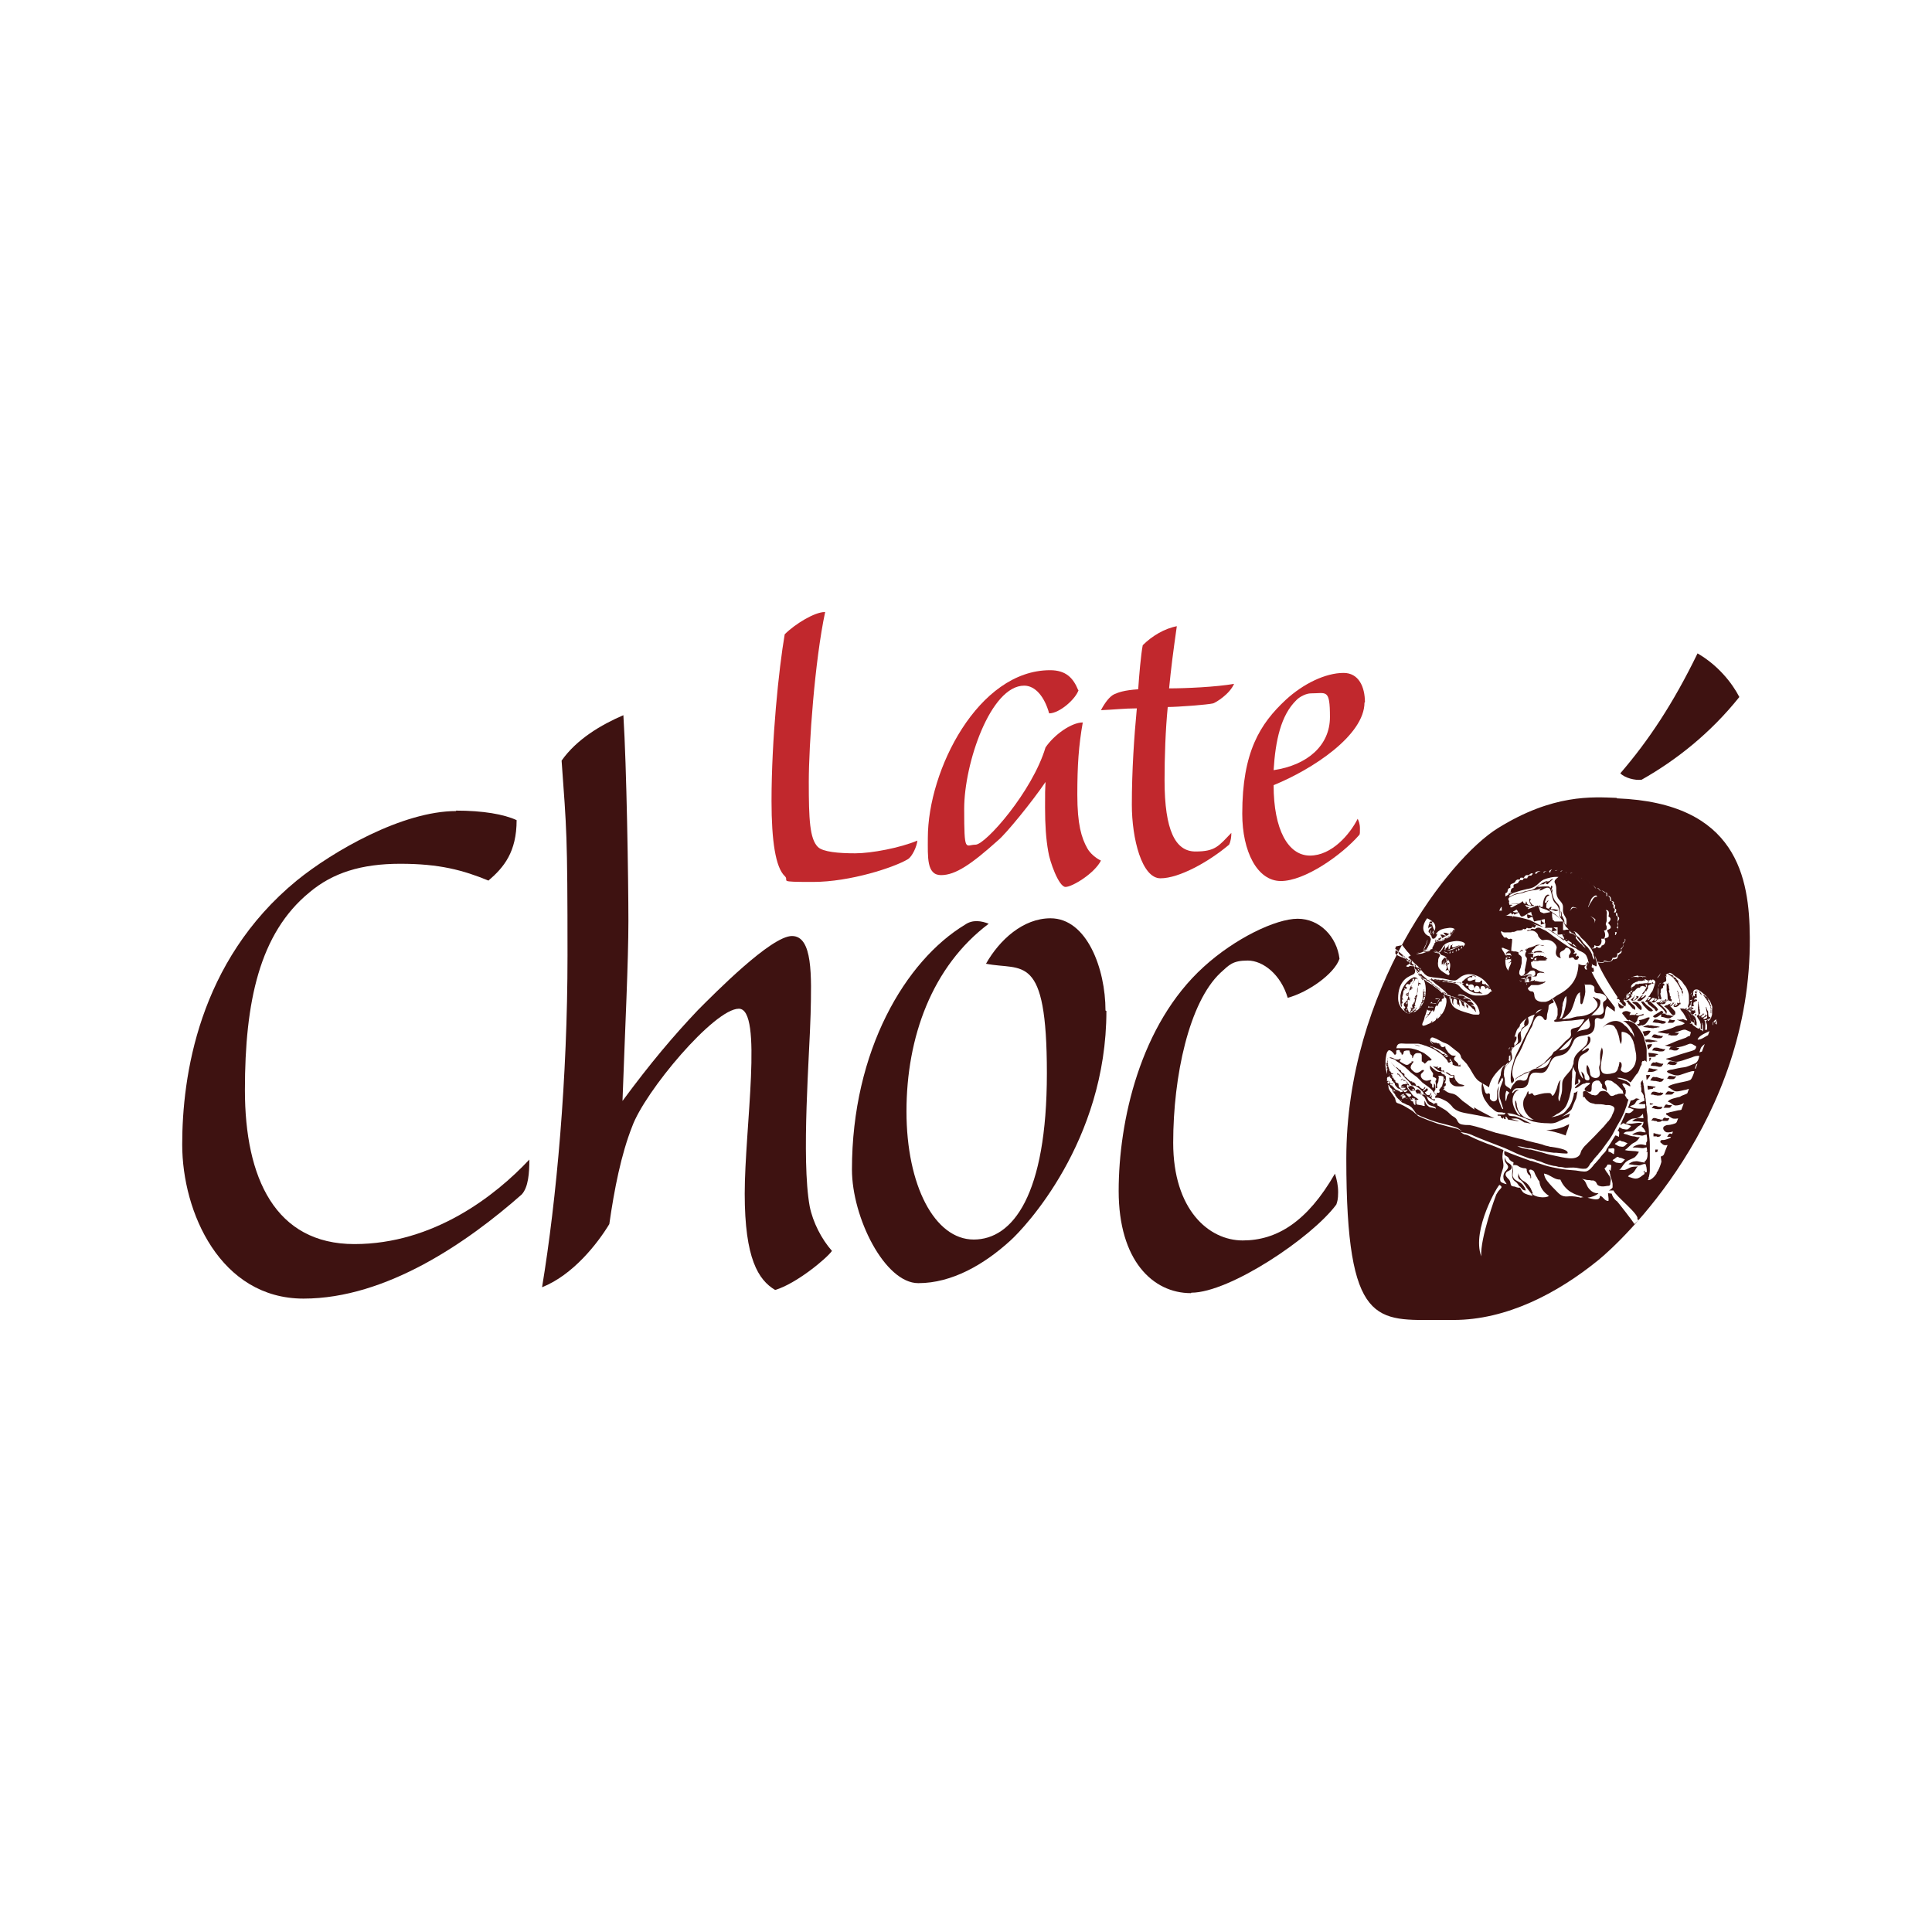 <?xml version="1.0" encoding="UTF-8"?>
<svg id="Layer_1" xmlns="http://www.w3.org/2000/svg" version="1.1" viewBox="0 0 425.2 425.2">
  <!-- Generator: Adobe Illustrator 29.1.0, SVG Export Plug-In . SVG Version: 2.1.0 Build 142)  -->
  <defs>
    <style>
      .st0 {
        fill: #c1282d;
      }

      .st1 {
        fill: #3e1211;
      }
    </style>
  </defs>
  <g>
    <path class="st0" d="M181.6,134.7c-2.3,10.8-3.6,29.2-3.6,37.4s.2,12.5,2,14.3c1.1,1.1,4.6,1.4,8.2,1.4s9.9-1.2,13.7-2.8c-.1,1.2-1.1,3.5-2.1,4.1-3,1.8-12.7,5-20.9,5s-5-.2-6.2-1.3c-2-1.9-2.9-7.7-2.9-16.5,0-13.6,1.6-29.1,2.9-36.7,2.3-2.3,6.6-4.9,8.8-4.9"/>
    <path class="st0" d="M237.4,151.8c-.6,2-4.2,5.2-6.5,5.2-1-3.6-3-6.1-5.5-6.1-7.4,0-13.2,17.1-13.2,27.1s.3,7.9,2.5,7.9,12.5-11.7,15.4-21.4c1.9-2.8,5.7-5.5,8.2-5.5-.9,5.1-1.2,9.4-1.2,15.9s.9,9.5,2.2,11.8c.6,1.1,1.9,2.2,3,2.7-1.4,2.8-6.3,5.8-7.8,5.8s-3.5-5.7-3.8-7.8c-.5-2.8-.7-5.9-.7-9.6s0-3.8.1-5.7c-2.9,4.3-8.7,11.4-10.4,12.8-5.9,5.3-9.4,7.7-12.6,7.7s-2.9-4-2.9-8.2c0-14.9,11.1-36.9,26.9-36.9,3.5,0,5.1,1.7,6.2,4.4"/>
    <path class="st0" d="M259,137.8c-.8,5.6-1.3,9.5-1.7,13.7,3.6,0,10.4-.3,14.3-1-1,2.3-4,4.1-4.6,4.3-1.2.3-7.9.8-10,.8-.5,5.1-.7,11-.7,16.1,0,11.1,2.4,15.7,6.8,15.7s5.1-1.2,7.9-4.1c0,.8-.1,1.8-.5,2.6-4.5,3.8-11,7.4-15.1,7.4s-6.3-8.7-6.3-16.2.5-14.9,1.1-21.2c-2.7,0-5.3.3-7.9.4.9-1.7,1.9-3,2.9-3.5.9-.4,2.2-.9,5.3-1.1.2-3,.6-7.7,1-9.7,2-2,4.8-3.7,7.6-4.2"/>
    <path class="st0" d="M285.3,154.1c-3.4,3.3-4.6,8.9-5,15.4,7.4-1.1,12.4-5.4,12.4-11.7s-.8-5.2-4.2-5.2c-1,0-2.4.7-3.1,1.4M300.3,154.6c0,7.2-11.4,14.7-20,18.2,0,9.8,3.2,15.5,8,15.5s8.8-4.7,10.5-8.1c.2.4.5,1.1.5,2.1s0,1.1-.1,1.4c-4,4.6-12.1,10.2-17.3,10.2s-8.5-6.5-8.5-14.8c0-13.6,3.9-19.8,9.6-25.1,3.8-3.5,8.7-5.9,12.7-5.9,3.3,0,4.7,3,4.7,6.5"/>
  </g>
  <g>
    <path class="st1" d="M100.3,178.4c6,0,10.6.8,13.4,2.1,0,7-2.8,10.4-6.2,13.3-5.6-2.3-10.8-3.7-19.4-3.7s-14.9,2-20,6.3c-11,9-14.2,24.1-14.2,43.5s6.7,33.9,24.1,33.9,31-10.6,38.5-18.6c0,2.9-.2,6.1-1.7,7.7-11.8,10.4-29.7,22.9-48,22.9s-26.7-19-26.7-33.9,3.5-40.3,25.2-58.1c8-6.5,23.3-15.3,35.1-15.3"/>
    <path class="st1" d="M137.2,157.5c.7,11,1.1,36.2,1.1,45.2s-.7,22.9-1.3,39.6c6.2-8.4,11.2-14.3,16.6-20,3.7-3.7,16.1-16.3,20.7-16.3s4.3,8.8,4.1,17.2c-.2,8.4-2.1,31.9-.2,42.3.7,3.5,2.6,7.2,4.9,9.8-1.1,1.6-7.8,7.2-12.5,8.6-3.7-2.2-6.7-6.9-6.7-21.2s4.1-40.7-1.3-40.7-20.7,18.2-23.5,26c-2.4,6.1-3.9,13.7-5,21.4-2.6,4.3-8,11.2-14.8,13.9,3.2-19.4,5.6-46,5.6-73s-.2-27.6-1.3-42.9c3.3-4.7,8.7-7.9,13.6-10"/>
    <path class="st1" d="M243.5,222.5c0,28.8-18.1,47.8-21.1,50.5-5.8,5.3-12.9,9.4-20.3,9.4s-14.6-14.5-14.6-25c0-26.2,11.8-46,24.9-53.9,1.7-1.2,3.7-.8,5.2-.2-12.5,9.4-18.1,25-18.1,41.3s6.2,28.2,14.8,28.2,16.1-9.8,16.1-36.6-5.4-22.5-13.4-24.1c3-5.3,8.2-10,14.2-10,8,0,12.1,11.1,12.1,20.3"/>
    <path class="st1" d="M262.1,284.6c-8.4,0-15.9-7.2-15.9-22.5s4.7-36.6,18.7-49.3c6.9-6.3,15.9-10.6,20.7-10.6s8.6,3.9,9.2,8.8c-1.1,3.3-6.9,7.4-11.4,8.6-1.5-5.1-5.4-8.2-8.8-8.2s-4.1,1-6,2.7c-6.9,6.5-10.4,22.7-10.4,37.4s7.8,21.5,15.3,21.5,14.2-4.1,20.3-14.7c.4,1.3.7,2.5.7,4.1s-.2,2.1-.4,2.7c-5.4,7.3-23.5,19.4-31.9,19.4"/>
    <path class="st1" d="M361.3,171.6c-1.5.2-3.7-.4-4.7-1.4,6.2-7.2,11.6-15.3,17-26.4,4.5,2.6,7.6,6.5,9.2,9.6-6.4,8-13.9,13.9-21.5,18.2"/>
    <path class="st1" d="M363,233.6c.2-.2.3-.5.4-.8-.1,0-.3,0-.4,0,0,.3,0,.6,0,.8"/>
    <path class="st1" d="M362.9,230.8c.3-.3.6-.5.7-1-.3,0-.6,0-.9.1,0,0-.1,0-.2,0,0,.3.1.7.2,1.1,0,0,.2-.1.2-.2"/>
    <path class="st1" d="M364.4,232.2c0,0,.1,0,.2,0,.1,0,.2-.1.4-.2-.4-.1-.8-.1-1.2-.2-.3,0-.7-.1-1-.1,0,0,0,0,0,.1,0,.2.1.5.1.8.3,0,.6,0,.9,0,.1,0,.3,0,.6-.1"/>
    <path class="st1" d="M362.6,235.9c.3,0,.6,0,.9,0,.4,0,.8-.2,1.2-.4,0,0,.1,0,.2-.1h-.1c-.2,0-.4-.1-.6-.1-.2,0-.4,0-.6-.1-.2,0-.4-.1-.7-.1,0,.1,0,.2-.1.4,0,.2-.2.4-.3.6,0,0,0,0,0,0"/>
    <path class="st1" d="M363.3,227c-.3-.4-1.2,0-1.7,0,0,0-.1,0-.1,0h0c.2.4.3.7.4,1.1.5-.2,1-.4,1.4-1.2"/>
    <path class="st1" d="M364,230.6c-.1.1-.3.4-.4.6,0,0,.1,0,.2,0,.2,0,.4,0,.7.1.2,0,.4,0,.6.1.1,0,.2,0,.4,0,.2,0,.5,0,.7-.1,0,0,.1-.2.2-.2,0,0,0-.1.1-.2h0c-.1,0-.2,0-.3,0-.2,0-.3,0-.4-.1-.3,0-.6-.1-.9-.2-.2,0-.4-.1-.7,0"/>
    <path class="st1" d="M364.4,233.9c-.2,0-.4-.2-.7,0s-.2.3-.4.5c0,0,0,.1,0,.1h0c.2,0,.4.1.7.1.2,0,.4,0,.7.1.1,0,.2,0,.4.1.2,0,.5,0,.7-.2,0-.1.1-.2.2-.3,0,0,0-.2.1-.2h0c-.1,0-.2,0-.3,0-.2,0-.3,0-.5-.1-.3-.1-.6-.2-.9-.3"/>
    <path class="st1" d="M367.9,231.1c.2,0,.3,0,.5.1.1,0,.2,0,.3,0,.2,0,.4,0,.6-.2,0,0,.1-.2.2-.2,0,0,0-.1.1-.2h0c0,0-.2,0-.3,0-.1,0-.2,0-.3-.1-.2,0-.5-.1-.7-.1-.2,0-.3-.1-.6,0-.1.1-.3.4-.4.6,0,0,.1,0,.2,0,.1,0,.3,0,.4,0"/>
    <path class="st1" d="M365.2,243.6c-.2,0-.5-.1-.7-.2-.2,0-.3-.1-.6,0-.1.1-.3.4-.4.5,0,0,.1,0,.2,0,.2,0,.3,0,.5.1s.3,0,.5.1c0,0,.2,0,.3,0,.2,0,.4,0,.6-.1,0,0,.1-.1.2-.2,0,0,0-.1.1-.2h0c-.1,0-.2,0-.2,0-.2,0-.3,0-.4,0"/>
    <path class="st1" d="M367,240.9c.1,0,.3,0,.4,0,0,0,.2,0,.3,0,.1,0,.3,0,.5-.2,0,0,.1-.2.2-.2s0-.1.1-.2h-.2c-.1,0-.2,0-.3,0-.2,0-.4-.1-.6-.1-.1,0-.3-.1-.5.1s-.3.4-.4.6c0,0,.1,0,.1,0,.2,0,.3,0,.4,0"/>
    <path class="st1" d="M366,246.7c.1,0,.2,0,.3,0,.1,0,.2,0,.3,0,0,0,.1,0,.2,0,.1,0,.3,0,.4-.2,0,0,.1-.2.1-.2s.1-.2.1-.2h-.2c-.1,0-.2,0-.2,0-.2,0-.3,0-.5-.1-.1,0-.2-.1-.4.1-.1.1-.2.4-.4.6,0-.1.1-.1.1-.1"/>
    <path class="st1" d="M362.4,229.3c.4,0,.8.2,1.3,0,.2,0,.4,0,.6-.1,0,0,.1,0,.2,0,.1,0,.2,0,.3-.1-.4-.1-.8-.1-1.2-.2-.4-.1-.8-.2-1.2-.1-.1,0-.2,0-.3,0,0,.2.1.4.2.6t0,0"/>
    <path class="st1" d="M364.4,237.1c-.2,0-.4-.2-.7,0-.2.1-.3.4-.5.7,0,0,.2,0,.2,0,.2,0,.4.1.7.1.2,0,.4,0,.7.1.1,0,.2,0,.4.1.2,0,.5,0,.7-.2,0,0,.1-.2.2-.3,0,0,0-.1.1-.2h0c-.1,0-.2,0-.3,0s-.3,0-.5-.1c-.3-.1-.7-.2-1-.3"/>
    <path class="st1" d="M367.4,237.5c.1,0,.3,0,.4,0s.2,0,.3,0c.2,0,.3,0,.5-.2,0,0,.1-.2.2-.2s0-.1.1-.2h0c0,0-.1,0-.2,0-.1,0-.2,0-.3,0-.2,0-.4-.1-.6-.1-.1,0-.3-.1-.5,0-.1.1-.3.4-.4.6,0,0,.1,0,.1,0,.2,0,.3,0,.4.1"/>
    <path class="st1" d="M365.3,240.5c-.3,0-.6-.1-.9-.2-.2,0-.4-.1-.7,0-.2.1-.3.4-.4.6,0,0,.1,0,.2,0,.2,0,.4,0,.6.1s.4,0,.6.1c.1,0,.2,0,.4,0,.2,0,.5,0,.7-.2,0,0,.1-.1.2-.2,0,0,0-.1.1-.2h0c-.1,0-.2,0-.3,0s-.2,0-.4-.1"/>
    <path class="st1" d="M366.7,243.8c.1,0,.3,0,.4,0,0,0,.1,0,.2,0,.1,0,.3,0,.4-.2,0,0,.1-.2.2-.2,0,0,0-.1.1-.2h0s-.1,0-.2,0c-.1,0-.2,0-.3,0-.2,0-.4,0-.6-.1-.1,0-.2-.1-.4.1-.1.1-.2.4-.4.6,0,0,.1,0,.1,0,.1,0,.2,0,.4,0"/>
    <path class="st1" d="M361.4,225.7c.1,0,.2-.1.3-.1.6-.2,1-.9,1.4-1.6-.3-.3-1,.2-1.4.3-.3.1-.7.2-1,.2,0,0,0,0,0,.1.1.1.2.3.1.5,0,.2-.2.3-.4.3s-.1,0-.2,0c0,0,0,0,0,0l.4.4c.2,0,.5-.1.7-.2"/>
    <path class="st1" d="M356.2,221.2c0,0,0,.2,0,.2.1.2.2.3.3.5.1,0,.3,0,.5,0,.2,0,.3-.2.4-.4l-.5-.2c-.1-.1-.3-.2-.4-.3-.2-.1-.3-.2-.4-.4,0,.2.1.4.1.5"/>
    <path class="st1" d="M357.3,220.3h0c-.1-.1-.2-.2-.4-.2s0,0-.1,0c-.2,0-.3.3-.5.2.2.1.3.3.5.4.1.1.2.2.3.3.2.1.3.4.6.5,0,0,.1-.3.1-.3,0-.2,0-.2,0-.4-.1-.2-.4-.4-.6-.6"/>
    <path class="st1" d="M358.5,220.2c-.2-.1-.3,0-.6.1,0,0,0,0-.1,0,.1-.1.6.5.6.6s.1.2.2.2c.2.3.4.5.6.7,0,0,.1.1.1.2,0,0,0,0,.1,0s.3.2.4.3h0c0-.1.1-.3.1-.4,0-.5-.7-.9-1-1.2-.1-.1-.2-.3-.4-.4,0,0,0,0,0,0"/>
    <path class="st1" d="M366.2,224.7c-.2,0-.3,0-.5-.1-.3,0-.6-.1-.9-.2-.2,0-.4-.1-.7,0-.1.1-.3.4-.4.6,0,0,.2,0,.2,0,.2,0,.4.1.7.1.2,0,.4,0,.7.1.1,0,.2,0,.4.1.2,0,.5,0,.7-.1,0,0,.1-.1.2-.2,0,0,0-.1.1-.1h0c-.1-.1-.3-.1-.3-.1"/>
    <path class="st1" d="M366.5,223.2h0c.1,0,.3-.2.3-.2,0,0,0,0,0-.1,0-.1,0-.3,0-.4-.2-.3-.4-.5-.6-.7h0l-.4-.4c-.2-.1-.3-.3-.5-.4,0,0,0,0,0,0,0,0,.1,0,.2,0,0,0,.1,0,.1-.1,0,0,0,0,0,0,.1,0,.2-.2.3-.3s.2-.3.4-.3c0-.1-.3-.1-.4-.1,0,.1,0,.1,0,.2h0c0,.1-.1.2-.2.2-.1,0-.2.1-.3.1s0,0-.1,0c0,0,0,0,0,0,0,0,0-.1.1-.2s.1-.1.2-.2c0,0,.2-.1.2-.1,0,0-.1,0-.2,0-.1,0-.2.1-.2.2,0,0,0,0,0,0,0,0,0,0,0,0,0,0,0,0,0,0,0,0-.2.2-.3.2h0s0,0,0,0c-.2,0-.4,0-.6.1,0,0,.3.3.4.4.2.2.4.4.7.6.4.4.8.8,1.1,1.4-.1,0-.2,0-.3,0-.1,0-.4-.1-.6,0,.1-.1.2-.2.3-.3-.2-.2-.3-.5-.7-.2-.2.2-.5.3-.8.5-.3.2-.6.3-.8.6.4.6,1.2,0,1.8-.5,0,.1,0,.4,0,.6.6,0,1,.3,1.6.3s.4-.1.6-.2c.2-.1.4-.2.6-.3-.4,0-.8-.1-1.1-.2,0,0-.2,0-.3,0"/>
    <path class="st1" d="M367.4,224.5c-.1.1-.2.4-.4.6,0,0,.1,0,.1,0,.1,0,.2,0,.4,0,.1,0,.2,0,.3,0s.1,0,.2,0c.1,0,.3,0,.4-.2,0,0,.1-.1.2-.2,0,0,0-.1,0-.2h-.2c-.1,0-.2,0-.2,0-.2,0-.3,0-.5-.1-.2,0-.3-.1-.4.1"/>
    <path class="st1" d="M359.2,220.5c.1.3.4.4.7.6.2.3.5.6.8.9.2.1.4.5.6.1,0,0,0-.2,0-.3,0-.4-.6-.9-.7-1-.3-.4-.9-.3-1.3-.3"/>
    <path class="st1" d="M366.7,220.2c-.2,0-.4.1-.6.3,0,0-.1.1-.2.2,0,0-.1.1-.1.1-.1,0-.2.1-.2.1,0,0,0,0,0,0,0,0,0,.1.1.1,0,0,.1,0,.2,0,.2,0,.4,0,.6-.2,0,0,0,0,0-.1.2-.2.3-.5.6-.6h0s0,0,0,0c0,0-.2-.1-.3-.1,0,.1,0,.1,0,.2,0,.1-.2.2-.3.2-.1,0-.3.2-.4.1.1-.2.4-.6.6-.6"/>
    <path class="st1" d="M367.8,227.9c.2,0,.3,0,.5,0,0,0,.2,0,.3,0,.2,0,.4,0,.6-.2,0,0,.1-.1.2-.2,0,0,0-.1.1-.2h0c0,0-.2,0-.2,0-.1,0-.2,0-.4,0-.2,0-.5-.1-.7-.2-.2,0-.3-.1-.6.1-.2.1-.3.4-.5.6,0,0,.1,0,.2,0,.2,0,.3,0,.5.1"/>
    <path class="st1" d="M358.5,224.4c.4.2.9.5,1.3.8,0,0,.1-.1.2-.2.1-.1.2-.3.3-.3h0c0-.4.2-.8.4-1,.4-.2.8-.2,1.1-.3,0,0,.1,0,.2,0-.1,0-.2,0-.3,0v-.3c-.2.1-.3.2-.5.2-.2.1-.4.2-.7.2s-.6-.2-.6-.2c.2-.1.4-.2.6-.3-.1,0-.2,0-.3,0-.1.1-.3.2-.4.4-.4-.1-.8,0-1.2,0,0,0,0,0,0,0,.1-.2.2-.5.4-.5,0,0-.2,0-.2-.1-.4-.2-.8-.4-1.3-.2-.2,0-.4.2-.5.4.1.2.2.3.4.5.1.2.2.3.4.5.1.2.2.3.4.5,0,0,0,0,.1,0h0c0,0,.1.1.2.1"/>
    <path class="st1" d="M363.5,228.3c.2,0,.4,0,.6.1s.4,0,.6.1c.1,0,.2,0,.4,0,.2,0,.4,0,.6-.1,0,0,.1-.1.2-.2,0,0,0-.1.1-.2h0c-.1,0-.2,0-.3,0-.2,0-.3,0-.4-.1-.3,0-.6-.1-.8-.2-.2,0-.4-.1-.6,0-.1.1-.3.4-.4.6,0,0,.1,0,.2,0"/>
    <path class="st1" d="M364.2,222.2c.1.1.2.3.3.4.1-.2.4-.2.4-.5-.1-.1-.2-.2-.3-.4-.4-.4-.9-.8-1.3-1.2-.2-.2-.5-.1-.8,0l.2.4c.1.1.2.2.3.3.4.3.8.6,1.2.9"/>
    <path class="st1" d="M361.9,220.7c-.1-.2-.2-.3-.3-.3-.2,0-.3.1-.5,0,.2.3.4.6.6.9,0,0,.1.1.2.2.3.3.6.7.9.9s.7.3,1,0c-.4-.6-1.1-.9-1.6-1.4-.1-.2-.3-.3-.3-.4"/>
    <path class="st1" d="M359.9,219s0,0-.1.1c-.1,0-.2.2-.2.3,0,0-.7.7-.7.6,0,0,.1.1.2.2.2.1.6,0,.8-.1,0,0,0,0,0,0,0,0,.2-.2.2-.2t0,0s0,0,0,0c0,0,0,0,.1-.1h0c.1,0,.2-.1.3-.2,0,0,.1-.2.2-.2-.1-.1-.4-.2-.6-.2h0s0,0,0,0c0,0,0,0,0,.1,0,0,.1,0,.1.2-.1.2-.3.4-.4.5-.2.2-.3.2-.4.1,0-.3.2-.4.3-.7,0,0,0,0,0-.1"/>
    <path class="st1" d="M362.9,225.6c-.5,0-.9.2-1.3.4.4.1.9.1,1.3.2.5,0,.8.2,1.3,0,.2,0,.4,0,.6-.1,0,0,.1,0,.2,0,.1,0,.2,0,.3-.1-.4-.1-.8-.2-1.2-.2-.4-.1-.8-.2-1.2-.1"/>
    <path class="st1" d="M339.8,201.1c-.3-.3-.8-.3-1.2-.6,0,.2,0,.6.1.8.2,0,1-.3,1.1-.2"/>
    <path class="st1" d="M341.4,202.6v.4c0,0,0,.1,0,.2,0,0,.3.1.5.1s.5,0,.6,0c0,0-.2-.3-.4-.5,0,0-.1-.1-.1-.2-.2-.1-.4-.2-.6-.5,0,.2,0,.4,0,.6"/>
    <path class="st1" d="M335.5,200.2c.3,0,.5-.2.8-.3.1,0,.2,0,.3-.1,0,0-.3-.1-.4-.2-.2,0-.4,0-.5,0-.2,0-.4,0-.6-.1-.1,0-.2,0-.3,0,.1.3.2.8.7.7"/>
    <path class="st1" d="M372.7,219.1c0,.2-.2.3-.2.5,0,.2-.1.5-.2.7,0,.1,0,.2,0,.3s0,.1,0,.1c0,.1,0,0,0,.1,0,.1,0,.2,0,.3s0,.1,0,.1c0,0,0,.1,0,.1s0,0,0,.1h0c.1,0,.2.1.3.1h0c0,0,0-.1.2-.1,0-.1,0-.1-.1-.2,0,0,0-.1,0-.1,0,0,0,0,0-.1,0-.1,0-.2,0-.3,0,0,.2-.2.3-.2s.2,0,.2,0c0,0-.1-.2-.1-.2,0,0,.1,0,.2,0,.1,0,.1,0,.2,0,0-.1,0-.3-.1-.3-.2-.1-.4,0-.6,0,0-.1.1-.2.2-.3,0,0,.1-.1.2-.1.1,0,.1,0,.2,0,.1-.1,0-.4,0-.6,0-.1,0-.3,0-.3-.1,0-.2,0-.3,0,0,0,0-.1.1-.1,0,0,.1,0,.2,0,.1,0,0-.1,0-.2s0-.1,0-.1c0,0,0,0-.1,0h-.1c0-.2,0-.1.1-.1s0,0,.1,0c0,0,0,0,0-.1,0,0,.1,0,.2,0,.1,0,0-.1-.1-.1s-.2,0-.2.1c0,0,.2.1,0,.2,0,0-.2,0-.2-.1-.3.1,0,.3.2.4,0-.1-.3.1-.3.2,0,.1,0,.2,0,.3,0,0,0,.1,0,.2"/>
    <path class="st1" d="M331.3,199c0-.1,0-.2,0-.3.1-.3.3-.6.6-.9.4-.5,1.2-.8,1.9-1,.3-.1.7-.1,1.1-.2.4-.1.8-.3,1.1-.4.5-.1,1-.2,1.6-.3.4,0,1.2-.2,1.7-.5h0c-.2.2-.4.3-.5.6.4,0,.8-.3,1.2-.5,0,0,.2,0,.3-.1.3-.1.7,0,.8.2h0c.4.8.4,1.6.7,2.4.1.4.4.7.7,1,.3.3.5.7.6,1.1.1.3,0,.6.1,1,0,.4.1.8.4,1.1.2.3.5.6.7.9,0,0,0,.1,0,.2,0-.1,0-.3,0-.4,0-.4-.2-.7-.4-1.1-.1-.2-.2-.3-.2-.6,0-.2,0-.5-.2-.7,0,.4.1.9.1,1.3-.4-.2-.3-1-.3-1.3,0-.6,0-1.1-.5-1.6-.4-.4-.7-.8-.9-1.3-.1-.4-.3-.8-.3-1.2,0-.2.1-.5.1-.6,0-.3-.2.2-.3.3-.1-.3.6-1.1,0-1.2,0,.2-.1.4-.2.6,0-.1-.1-.2-.2-.3h0c0,0,0,0-.1-.1,0,0,0,0-.1,0h-1.1s0,0,0,0h-.1c-.4,0-.8.1-1.3.1,0,0,.2-.2.3-.2,0,0,.2-.2.2-.2.3-.2.7-.2,1-.2.2-.3.5-.5.8-.7-.4,0-.7.2-1.1.4-.2.1-.4.3-.6.4-.2.1-.4.2-.6.4-.2.2-.4.4-.6.5s-.5.3-.8.3c-.4.1-1,.2-1.4.3-.4.2-.9.4-1.4.4-.5,0-.9.3-1.4.5-.7.3-1.8,1.1-1.4,1.9,0,0,0,0,.1,0"/>
    <path class="st1" d="M340.3,194.3s0,0-.1,0c0,0-.1,0-.1.1h0l.4.2s0,0,.1,0c.2-.2.4-.4.6-.6.2-.2.5-.4.6-.6-.2,0-.4.2-.6.3-.1.1-.1.2-.2.2s-.2.1-.4.1-.2,0-.2,0"/>
    <path class="st1" d="M331.6,199.9s0,0,0,.1c.1,0,.2-.1.3-.2.3-.2.6-.4,1-.6-.1,0-1.6-.1-1.6,0h0c0,.1.1.2.2.4,0,.1,0,.2,0,.2"/>
    <path class="st1" d="M331.2,197.9c.1-.2.2-.3.3-.4-.3,0-.4.2-.3.4"/>
    <path class="st1" d="M373.5,219h0c0,.1,0,.3,0,.4h0c0-.3,0-.3,0-.4"/>
    <path class="st1" d="M376.6,223c0-.1,0-.3,0-.4s0-.2,0-.3c0,0,0,0-.1,0h0c0,.3,0,.5,0,.7"/>
    <path class="st1" d="M373.5,219.5h0s0,0,0,0c0,0,0,0,0,0"/>
    <polyline class="st1" points="376.5 222.3 376.5 222.3 376.5 222.3 376.5 222.3"/>
    <path class="st1" d="M373.2,222h-.1c0,0,.1,0,.1.1,0,0-.1.1-.2.2,0,0-.2.1-.2.1,0,0-.1,0-.2,0h0c0,0-.1,0-.2,0h0s0,0,0,0c0,0,0-.1.1-.1h0s0,0,0,0h-.2q0,0,0,0c-.1,0-.2.2-.3.3.1,0,.2.1.3.2h0c-.1,0-.3,0-.4,0h-.1c0,0,.1,0,.2.1s.1.1.2.2c0,0,.1.1.1.2,0,0,0,.1.1.2,0,0,0,0,0,.1,0,0,0,0,0,0,0,.1.1.2.1.3,0,0,0,0,0,.1,0,0,0,.1.1.2,0,.1.1.2.2.2,0,0,0,.1.1.2h0c0,.2,0,.2,0,.3s0,.1,0,.2h0v.2q0,.2.2.3c.1,0,.2,0,.3.2v-.2h0v-.2c0,0,0-.1,0-.2,0,0,0-.2,0-.2t0,0c0-.1-.1-.3-.1-.4,0-.1,0-.2-.1-.4,0,0,0,0,0,0,0-.1-.1-.2-.1-.2,0-.1-.1-.2-.2-.3,0,0-.1-.1-.2-.2-.1-.1-.2-.2-.3-.3h0s0,0,0,0c0,0,.1,0,.2,0,0,0,0,0,0,0,0,0,.2,0,.2-.1s.1-.1.2-.2c0,0,.2-.1.2-.2,0,0,0,0,0-.1h0c0,0-.1,0-.2,0,0-.1,0-.1,0-.1"/>
    <path class="st1" d="M371.9,222.5c.1,0,.3-.2.4-.3,0,0,0,0,0,0,0,0,.1,0,.2-.1,0,0,0,0,.1-.1h.1c0-.2-.1-.2-.1-.2,0,0,0,0-.1,0,0,0-.1,0-.2,0,0,0,.1.2.1.2h0c0,0-.2.1-.2.1,0,0,0,0,0,0-.1,0-.2.1-.3.1,0,0-.2,0-.2-.1h0s.2-.1.2-.2-.1,0-.2,0h0s-.1,0-.2.1h0c0,0,0,.1,0,.1,0,0,0,.1,0,.1,0,0,0,0,0,0,0,0,0,0,0,0,0,0,.1.1.2.1,0,0,.1,0,.1,0,0,0,0,0,.1,0"/>
    <path class="st1" d="M374.3,218.6c.2.2.5.3.7.6h0c.2.3.4.5.6.8.2.3.3.5.5.8.1.2.2.4.3.7,0,.1,0,.5.2.5,0,.1-.1.1-.1.2s0,.1,0,.1c.1-.1.2-.3.1-.4,0,0,0,0,0-.1s-.1,0-.1,0c0,0,0-.2,0-.2,0,0-.1-.1,0-.2,0,0,.1.1.1.1,0,0,0-.2,0-.2,0,0,0,0,0,.1-.1-.1-.2-.2-.2-.4,0-.1-.1-.2-.1-.3,0-.1-.1-.2-.2-.3s-.1-.2-.2-.3c0,0,0-.2,0-.1.1.1.2.1.3.2-.2,0-.2-.3-.3-.4,0,0-.2-.1-.2-.1,0,0-.1-.1-.2,0,0,0,0,0,0-.1.1,0,.2,0,.4.2,0-.2-.2-.4-.4-.5-.1,0-.4,0-.4-.1,0,0,.2,0,.2,0,0-.1-.2-.2-.3-.2-.2,0-.3,0-.4-.2-.1-.1-.3-.2-.4-.4s-.2-.2-.3-.2c.1,0,.1.2.2.3.1.3.3.4.5.6"/>
    <path class="st1" d="M323.1,208s0,0,0,0c0,0,.2,0,.3,0,0,0-.2,0-.3,0"/>
    <path class="st1" d="M311.4,215c-.2,0-.4.2-.7.3-.4.2-.8.6-1.1.9-.4.4-.7.9-1,1.5-.2.4-.3.9-.4,1.4,0,.4,0,.8,0,1.3,0,.2,0,1.1.3,1.2,0-.1,0-.2,0-.3,0,0,0-.4-.1-.4.1,0,.2,0,.3-.2,0-.1,0-.1-.1-.2,0-.1,0-.3-.1-.5.1,0,.2,0,.3,0,0-.1,0-.2-.1-.2,0,0,0-.1-.1-.1,0-.3.1-.7.2-1,0-.2,0-.6.2-.8.1,0,.2,0,.3,0-.2-.1-.3-.2-.2-.4.1,0,.2.2.4.1.1,0,.1-.2.2-.2-.1-.1-.3-.2-.4-.3,0-.1.2-.4.3-.5.2-.1.4,0,.6.1.1-.1.2-.3.3-.4,0,0-.2-.2-.2-.2.1,0,.2.1.3.1,0,0,.1-.2.1-.2.1-.1.2-.1.2-.3,0-.1-.1-.2.1-.3.1,0,.3,0,.3.1,0,.1-.1.2-.1.3-.2.3-.4.7-.6,1.1-.2.3-.3.6-.4.9,0,.2-.2.7-.4.8-.1,0-.2,0-.3,0,0,.2.4,0,.4.2,0,.1-.4,0-.5,0-.1.3.3.3.5.4,0,0,0,.4,0,.4h0c0,.2-.2.3-.2.4s0,.4,0,.7c0,.2,0,.3,0,.6,0,.1,0,.3,0,.4,0,0,.1-.2.1-.2,0,.1,0,.3,0,.4,0-.3,0-.6,0-.9,0-.3,0-.7,0-1,.2,0,.3.2.6.1,0,0-.2-.1-.3-.2,0,0,0-.1,0-.2.1.1.2.1.3,0-.1-.1-.3-.1-.4-.3-.1-.2,0-.5,0-.7,0-.2.1-.6.3-.8.1-.1.3-.1.4-.2,0,0-.1-.1-.1-.2.1,0,.2,0,.3,0,.2-.1-.1-.2-.2-.2-.2-.2,0-.7.2-.9.1-.2.3-.5.5-.7.1-.2,0-.4.4-.3h0c.6.2.3,1,.3,1.4,0,.3-.2.6-.2.9,0,0,0,0,0,.1,0,.1,0,.2,0,.4,0,.2,0,.4-.1.6,0,.2-.2.4-.2.6.2-.2.2-.5.3-.7,0-.2.1-.3.1-.5,0-.3,0-.4,0-.7s0-.4.2-.6q0,0,.1-.1h.1c0-.1-.1-.1-.2-.1,0-.2.4,0,.5,0,0,0-.2-.1-.3-.1-.1,0-.2,0-.2-.1.2,0,.3.1.5.1,0-.2-.3-.3-.5-.3,0-.2,0-.3,0-.4-.1-.3-.3-.8-.8-.8,0,0-.1,0-.2,0"/>
    <path class="st1" d="M313.2,217.9c0,.4,0,.8,0,1.2,0,.2-.1.4-.1.7,0,.2-.1.4-.2.7h.2c0,.1-.1.1-.2.1-.1,0-.1,0-.1.2h.1c0,.1-.1.1-.2.2,0,0-.1.2-.1.3-.1.2-.2.4-.4.6.2,0,.2-.2.3-.3.1,0,.2,0,.3-.2,0,0-.1,0-.2,0,0,0,.1,0,.2,0,0,0-.1,0-.1,0,0,0,0-.1,0-.2,0,0,.1,0,.1,0,0,0,0-.2.1-.3,0,0,.1-.1.2-.2,0,0,.1-.2.1-.3,0,0-.1,0-.1,0h0c.1,0,.4,0,.4-.2-.1,0-.3,0-.4,0h0c.1,0,.2,0,.3-.1,0,0-.2,0-.2,0-.1-.2.2-.5.1-.7.2.1.3,0,.3-.1s0-.2-.2-.2v-.2h.2c0-.1-.1-.1-.2-.2,0-.1.1-.2,0-.3.1,0,.3,0,.3.2,0,0,0-.2,0-.3-.1,0-.2,0-.3,0,0-.1,0-.2,0-.3h0c0-.2.1-.1.1-.1,0,0-.1-.1-.2-.2,0,.1.1.3.1.5-.1.1-.1.3,0,.4"/>
    <path class="st1" d="M311.4,219.4c.2-.1.1.2,0,.3,0-.1,0-.1-.1-.1s-.1.2,0,.2c0,0,0,0,.1,0,0,.2,0,.5-.1.7,0,0,0,.2,0,.2,0,0-.1,0-.2,0-.1.1.1.2,0,.3-.1,0-.2,0-.2,0,0,.1.1.1.2.1h0c-.1,0-.3,0-.3-.1,0,0,0,.1,0,.2,0,.1,0,.1,0,.2,0,.2.1.3.3.3,0,0,0,.2-.1.2,0,0-.2-.1-.2-.1-.1,0,.1.2.2.2-.2,0-.4,0-.4-.3h-.1c0,.1,0,.2,0,.2,0,.1,0,.2.2.3,0,0,.1,0,.2,0,0,.3-.4.1-.4,0-.1.2.2.3.3.3,0,.1-.1.1-.2.1.2.1.2-.1.3-.2.1-.2.2-.4.3-.6,0-.1.1-.2.1-.4.1-.5.3-1.1.4-1.6,0-.2.1-.4.2-.6,0,0,.1-.1,0-.2-.1,0-.2,0-.3.1"/>
    <path class="st1" d="M367,234.2c.2,0,.3,0,.5.1s.3,0,.5.1c.1,0,.2,0,.3,0,.2,0,.4,0,.6-.2,0,0,.1-.2.2-.2,0,0,0-.1.1-.2h0c0,0-.1,0-.2,0-.1,0-.2,0-.4-.1-.2,0-.4-.1-.7-.1-.2,0-.3-.1-.6.1-.1.1-.3.4-.4.6,0,0,.2,0,.2,0"/>
    <path class="st1" d="M304.7,239.9c.1,0,.1,0,.2,0-.1,0-.3,0-.3.1,0,.1.1.1.2.2.2.1.3.4.4.6.1.2.3.4.4.7s.1.5.2.7c0,0,0,.2.1.2,0,0,.2,0,.3,0h0c0,.1-.2.2-.2.2.2,0,.4,0,.5-.1,0,.2-.2.2-.3.4,0,0,.1,0,.2,0,0,0,.1-.1.2-.2,0,.1-.1.2-.1.2.1.1.3.2.4.2.3.1.7.2.9.3.4.1,1,.3.9.8.2,0,.3,0,.4-.1,0,.1,0,.2-.1.3.1.1.2.2.4.2s.2.1.3.1c-.2-.3-.5-.7-.8-.9-.1-.1-.2-.2-.4-.2-.2-.2-.5-.3-.8-.4-.3-.2-.6-.3-.8-.5-.2-.1-.4-.2-.6-.4-.3-.4-.5-.8-.7-1.2-.2-.2-.4-.4-.5-.7-.1-.2-.2-.5-.4-.7-.1,0-.3.1-.3.2,0,0,.1,0,.2,0"/>
    <path class="st1" d="M336.9,216.3c-.2,0-.4.6-.6.2-.1,0-.1.1-.1.2-.1,0-.2,0-.3,0,0,0,0-.2.1-.3.1,0,.3,0,.4,0,.1,0,.2,0,.3-.1.1,0,.3-.1.4-.2,0,.1-.1.2-.2.2M336.1,217.2c0,0-.1,0-.2,0-.1,0-.2.1-.4,0,0-.1.3-.1.3-.1,0,0,0,0,0,0,0,0,.1,0,.2,0,.1,0,.2,0,.3,0,0,0-.1,0-.2.1M334.5,216.7v.2h0c-.2.2-.1-.2,0-.2M336.2,216.2c-.4,0-.9.1-1.3.1s-.3,0-.5.1c-.2.2-.3.6,0,.8.2.3.8.3,1.1.3.1,0,.3,0,.4,0,.4,0,.7-.3.9-.5.3-.3.5-.7.8-1,.1-.1.2-.2.2-.4-.1.1-.2.2-.4.3-.3.2-.8.3-1.2.4"/>
    <path class="st1" d="M309.8,222.4c-.1.2-.3.1-.3-.1,0-.2.3-.5.3-.1-.3,0-.3.6,0,.3M309.8,222.4c.2-.2,0-.4-.1-.6-.1-.2.1-.4.1-.7,0-.3-.2-.4-.4,0,0-.1,0-.3.1-.4s.2-.1.2-.3c0-.3-.2-.2-.4,0,.1,0,.2,0,.3,0-.1.1-.2.2-.4.2h.2c-.4,0-.6.6-.3.9,0,0,.1,0,.2.2-.1,0-.1.2-.1.3-.1,0-.3-.1-.3-.2,0,.3.3,1,.7.9,0,.2.4.6.6.3-.2-.2-.2-.4-.3-.7,0,0,0,0,0,0"/>
    <path class="st1" d="M315,224.9c-.1.1-.1.2-.2.3.1-.1.2,0,.3-.2s.1-.3.2-.4c0,0-.2.2-.3.2"/>
    <path class="st1" d="M331.2,199c0,0,0-.1,0-.2,0,0,0,.1,0,.2t0,0"/>
    <path class="st1" d="M315.7,224.8c.2,0,.5-.1.6-.4,0,0,0-.1,0-.2,0-.2.1-.4.2-.6,0,.2-.3.4-.4.6-.1.2-.1.5-.4.6"/>
    <path class="st1" d="M317.6,212.1c0-.2.2-.6.4-.7-.3.4-.3.7-.3,1.2,0-.2.3-.7.5-.8.2,0,.1.1,0,.2,0,.1,0,.3-.2.4,0-.1.2-.2.3-.1,0,0,0,.2,0,.3.2,0,.1.4.1.5,0,.2-.3.3-.2.6,0,0,.1-.2.2-.2,0,0,.2,0,.3,0,.1,0,.2.2.2.3,0,.1-.1.2,0,.3,0-.1.2,0,.2,0,0,0,0,.1.1.1,0,0,.2,0,.2.1-.2-.4-.6-.7-.7-1.1-.2-.4-.2-.8-.3-1.2,0-.2-.1-.3-.1-.5s-.1-.6-.2-.7c.1,0,.2.2.2.3,0,.1.1.3.1.4h0c0,.2,0,.3.1.5s.1.4.1.6c0,0,0,.1,0,.1,0,0,0-.2,0-.2,0-.1,0-.1.1-.2.1-.1.3-.3.3-.5-.1.1-.2.2-.4.2s-.2-.1-.3-.2c0-.1,0-.2.1-.3s.2,0,.3-.2c-.2-.1-.3-.1-.5-.1,0-.1.3,0,.4,0,.2,0,.4,0,.6.2-.1-.2-.4-.4-.7-.5-.1,0-.3-.1-.5-.1s-.2,0-.3.2c-.2.2-.3.3-.4.6,0,.1,0,.5,0,.7"/>
    <path class="st1" d="M304.6,239.7c.1,0,.1,0,.1,0,0,0,0,0,0,0,0-.1-.2-.2-.2-.3h0c0,.2,0,.3-.2.3,0,0,0,.1,0,.1,0,0,.2-.1.2-.1"/>
    <path class="st1" d="M315.7,215.6c0,0-.1-.1-.2-.1.2,0,.5,0,.7.1.1,0,.2,0,.3,0h.3c0,0-.1.1-.1.1.2,0,.4,0,.6,0,0,0,.1,0,.2-.1,0,0,.1,0,.1,0,0,0,0,.1,0,.1,0,0,.2,0,.3,0h0s0,.1,0,.1c.1,0,.3,0,.4,0,.1,0,.3,0,.4,0,0,0-.1.1-.2.2,0,0,.3,0,.4,0,.1,0,.3,0,.4,0,.3,0,.4.2.8.2.4,0,1.1,0,1.5.2.4.3.6.7,1,1,.2.2.5.4.8.6.3.2.6.3,1,.5.3.1.6.1,1,.1s.6.1.9,0c-.3-.1-.6-.2-.7-.5-.1.3-.5.3-.8.3-.3,0-.4-.3-.5-.6-.5.5-1.3-.2-1.1-.8-.2,0-.6,0-.6-.3s.3-.3.4-.2c.2,0,.2.3.2.4.2-.3.6-.3.9-.2.3.2.4.5.3.8.3-.2.3-.7.8-.5,0,0,.1,0,.2.1.2.1.2.4.3.7.3-.3,0-.8.6-.8.4,0,.6.3.7.7.1-.2.2-.4.4-.3.2,0,.3.2.3.4.2-.3.4-.1.7-.2-.4-.1-.8-.3-1.3-.5-.6-.2-1.1-.5-1.7-.7-.3,0-.6-.1-.9-.1-.5,0-.9,0-1.4,0s-.6,0-.7,0c.1,0,.3,0,.4,0,.3,0,.6,0,.8,0s.5,0,.8,0c.4,0,.7,0,1.1.2.4.1.7.3,1.1.4.4.1.9.3,1.3.5-.1-.3-.5-.4-.8-.6q-.1,0-.1-.1c0,0,0-.2,0-.2-.1.2-.6.1-.8,0v-.3c0-.1,0-.3,0-.4-.2,0-.3,0-.4.2-.1.2-.2.2-.4.2-.3,0-.6,0-.8-.2,0-.1.1-.3.2-.4-.5-.1-.9.3-1.3.3-.3,0-.6-.1-.5-.4,0-.2.2-.3.4-.4.3-.1.4,0,.6,0,0,0,0-.2,0-.2,0-.1.2-.1.3-.1s.2,0,.3.1c0,0,.1.2.2.1,0-.2-.3-.3-.4-.3-.7,0-1.2.2-1.7.6-.2.1-.4.3-.6.5-.1,0-.3.2-.3.3-.1.2.2.3.4.4-.1,0-.6,0-.6-.1,0,0,0-.1,0-.2,0,0-.1,0-.2.1,0,0,0,.2-.1.2.2-.3-.8-.2-1-.3.1,0,.2.1,0,.2-.1,0-.2,0-.3,0,0,0,0,0,0-.1-.2-.1-.4-.1-.6-.1-.2,0-.4,0-.6-.1-.3,0-.7,0-.9-.1,0,0,0-.1-.1-.1,0,0,0,.2-.1.1,0-.1-.1-.2-.2-.2,0,0,0,.1,0,.2-.3.1-.8-.1-1.1-.2-.1,0-.2,0-.3,0-.1,0-.2,0-.3-.1h0c-.1,0-.3,0-.4-.2-.1.1.1.2.2.3-.3,0-.3-.4-.6-.5-.2.4.6.7.9.7"/>
    <path class="st1" d="M317.1,223c0-.1,0-.2,0-.3,0,.1,0,.3,0,.4v.5c0,.1-.1.3-.1.4.1-.2.5-.4.3-.7-.1-.1-.2-.2-.2-.4"/>
    <path class="st1" d="M324.7,215.4s0,.1,0,.1h0s0,0,0-.1"/>
    <path class="st1" d="M341.2,232.9c.8-.8,1.8-1.5,2.6-2.4,1.2-1.3,2.6-2.3,3.6-3.8.6-.8,1.2-1.7,2-2.3.5-.4.9-1,1.4-1.5.6-.6,1.3-1.2,1.4-2.1,0-.1,0-.3,0-.4s0-.3-.2-.4c-.1-.1-.3-.2-.5-.3,0,0-.1,0-.2,0,0,0,0,0-.1,0h0c-.1,0-.3-.2-.4-.3,0,0-.1,0-.2,0,.5.8,1.3,1.2.9,2.2-.8,1.4-2.4,2-4,2.1-.8,0-1.6.4-2.3.5-.2,0-.5,0-.8.1-.2,0-.4.1-.7,0,0-.1.1-.2.1-.2-.2,0-2.1.2-1.7.7.2.2,1.1,0,1.4,0,1-.2,2.2-.1,3.2-.3.3,0,1.8-.3,2-.1-.3.5-.6,1.1-1.1,1.5-.4.3-1.3.3-1.7.6s0,1-.2,1.5c-.3.6-1,.9-1.4,1.4-.6.6-1.1,1.2-1.7,1.7-.6.5-1,1.1-1.6,1.6-.5.5-1,1-1.4,1.6.5-.4.9-.8,1.3-1.1"/>
    <path class="st1" d="M332.2,229c0-.4.2-.9.4-1.3.2-.5.3-1.1.9-1.3.1,0,.3,0,.5,0,.2-.1.4-.5.6-.7-.3-.2-.5.2-.7.3-.3.1-.5-.1-.7,0-.1,0-.5.3-.6.5-.5.7.1,1.6-.5,2.2v-.3c-.3.2-.4.6-.4.9,0,.4,0,.7-.2,1t0,0s0,0,.1,0c.5-.2.6-.8.7-1.3"/>
    <path class="st1" d="M311.2,239.9s0,0,0,0c0,0,0,0-.1,0s-.1,0-.2,0-.2,0-.2,0c0,0,0,0,0,0,0-.1.2-.2.3-.2,0,0,0,.1,0,.1h0s0,0,0,0c0,0,0,0,0-.1h0c0,0,.1,0,.1,0h0c.1,0,.2,0,.3,0h-.1ZM311.4,239.6s0,0-.1-.1c-.1-.1-.2-.3-.4-.4-.1,0-.2-.1-.3-.1s0,0-.1,0c0,0-.1,0-.2,0l-.4.2c0,.2.4.8.7.9.2,0,.4,0,.6-.1,0,0,.1,0,.1,0,.2-.1.2-.2.1-.3,0,0,0,0,0,0"/>
    <path class="st1" d="M308.9,241c-.1.2-.3.2-.4.2,0,0-.1-.1-.2-.2.2,0,.5-.2.6-.3,0,.1.2.1,0,.3M310.5,241.8c-.4-.3-.9-.8-1.2-1.2-.4-.6-1.1-.9-1.5-1.5.1,0,0-.2,0-.3,0-.2-.1-.2,0-.3-.1-.1-.2-.1-.4-.2-.1,0-.2-.1-.3-.2,0-.1,0-.2,0-.3-.1-.1-.3-.2-.4-.4,0,0,0-.2,0-.2,0,0-.2,0-.3,0,0-.2.1-.3,0-.5,0,0-.3-.2-.3-.2.1-.1.3,0,.4-.1.1,0,.1-.2.2-.2-.3,0-.5.1-.8,0,.2,0,.3,0,.4-.2-.3.2-.6-.1-.6-.4,0,0,0-.2,0-.2,0,0-.1-.1-.2-.2,0-.1-.1-.3-.1-.4,0-.3-.2-.5-.3-.8s-.3-.5-.2-.8c-.3,0,.1.6.1.8,0,.2.1.3.2.5.2.3.1.7.2,1,.1.4.3.9.5,1.3,0,.2,0,.3.2.5,0,0,.2.1.2.2.1.1,0,.1,0,.2,0,.2.2.2.4.4,0,.1,0,.2.1.2,0,0,.2.1.2.2,0,0,0,.1,0,.2s.1.2.2.3c.1.2.3.3.5.6,0-.2.8.3.9.4.2.2.2.2,0,.3,0,0-.2,0-.3.1-.3-.3-.7-.4-1.1-.6-.2-.1-.3-.3-.5-.5s-.3-.2-.5-.3c0,0,.2-.1.3-.1-.1,0-.4,0-.5,0-.1,0,0-.2-.2-.2.1,0,.3-.1.4-.1.2,0,.3,0,.4-.2-.2,0-.7.3-1,.1-.1,0-.3-.3-.3-.4.2,0,.2,0,.3-.2-.1,0-.4,0-.5,0-.2,0-.3-.5-.3-.6,0-.2,0-.4-.3-.3-.1,0-.2.2-.2.3.2,0,.3.2.4.4,0,.1.1.2.2.3,0,0,0,0,0,0,.4.3.7.8,1,1.1.1.1.2.2.1.4.4-.3.5.2.8.4.2.2.4.3.7.5.2.1.3.3.4.4,0,0,0,.2,0,.3h0s0,0,0,0c.2,0,.4-.1.6,0h0s0,0,0,0h0c.1,0,.3,0,.4,0,.2,0,.2-.1.3,0s.2.2.2.2c-.1.1-.2.1-.3.2,0,0,0,0,0,0,.3.1.5.2.8.4.3.1.3.2.3.4h0s0,0,0,0c.1-.1.3-.2.4-.3,0,0-.2-.1-.2-.2-.1,0-.2-.1-.3-.2"/>
    <path class="st1" d="M315.1,241.7c-.2-.2,0-.2,0-.4,0-.1,0-.2,0-.4,0,.2-.2.6-.5.4.2-.2.3-.4.4-.6,0-.1,0-.2,0-.3,0,0,0,.1-.1.2-.1.3-.3.5-.7.4-.2,0-.5-.4-.6-.6,0,0,.1-.1.2-.1.1-.1.3-.2.4-.3.1-.2,0-.4-.2-.5-.1.1-.8.9-.9.4.2,0,.8-.5.5-.7-.1.1-.1.3-.3.4-.3.2-.7-.2-.9-.4,0,0-.1-.2-.2-.2-.1,0-.3,0-.4,0-.2,0-.2-.4-.4-.6-.1,0-.2-.2-.3-.2-.1,0-.2,0-.3,0,0,0,0-.1,0-.2-.1,0-.2,0-.3,0s-.2-.1-.3-.2c-.3-.2-.6-.6-.9-.8-.2-.1-.2-.1-.2-.3s0-.2,0-.3c-.1-.2-.4-.2-.6-.4s-.1-.3-.2-.4c-.1-.1-.4-.2-.5-.3-.1-.2-.2-.3-.5-.4-.2,0-.3-.1-.5-.3-.1-.1-.2-.3-.3-.4-.2-.1-.2-.3-.3-.4,0,0,0,0,0,0,0,.2.4.4.6.7.2.2.3.4.6.6.1.1.2.2.3.3.1.2.1.2.3.4.3.3.6.6.8.9.1.2.3.4.5.6.6.5,1,1,1.4,1.6.7-.1,1.2.3,1.7.7.2.2.6.5.8.8,0,0,.1.1.1.1,0,.1,0,.2,0,.3.1,0,.2,0,.3.1,0,0,.2.1.2.2.3.2.6.4.9.6s.6.4.9.5c0,0,.2,0,.2,0,0-.1,0-.2,0-.4.2.2-.6.2-.7,0"/>
    <path class="st1" d="M316,240.9c0-.1-.2-.2-.3-.4-.1-.2,0-.4.2-.7,0,0,0-.1,0-.2,0-.1,0-.2,0-.3,0-.2,0-.4-.1-.6,0-.1-.1-.2-.2-.2,0,.3,0,.6-.1.9-.4,0-.3-.3-.3-.6s-.4-.3-.4-.6.2-.3.2-.4h0c0,0,0,0,0-.1,0,0-.1,0-.2,0-.2,0-.4.1-.5.1-.7.2-1.4-.3-1.6-.9,0-.1,0-.2,0-.3,0-.2.1-.3.2-.4.2-.2.5-.4.5-.7-.1,0-.3,0-.4,0-.3.2-.7.6-1.2.6-.4,0-.7-.3-.9-.5-.1,0-.2-.2-.3-.3-.1-.2-.2-.3-.1-.6,0-.2.2-.4.3-.6.1-.2.3-.3.3-.5-.1,0-.3,0-.4,0-.2.1.1.2-.1.3-.1,0-.2,0-.4.2-.4.4-.8.3-1.3,0s-.5-.3-.7-.4h0c-.1-.1-.2-.2-.1-.3,0-.1.2-.2.2-.4-.3,0-.3.2-.6.2-.2,0-.5,0-.7-.1-.3-.2-.8-.4-1.1-.4,0,0-.1,0-.1,0,0,0,0,0,.1.1.1.1.4.2.5.2.3.1.6.2.8.4.3.3.8.5,1.1.8.4.3.9.6,1.3,1,.4.3.7.7,1.1,1,.4.3.8.6,1.2.9.4.4.8.8,1.2,1.2.8.6,1.7,1.1,2.3,1.9.2.2.3.5.5.7.1,0,.2.1.3.2,0-.1,0-.1-.1-.2"/>
    <path class="st1" d="M330.6,236.8c.1-.2.2-.3.4-.5,0-.3,0-.7.1-1,.2-.6.7-1,1.1-1.5.2-.2.3-.3.5-.6.2-.6,0-1.1-.1-1.6,0-.6.3-1,.8-1.4.4-.3,1.1-.6,1.3-1,.3-.7-.1-1.3,0-2,.1-.7.6-1,1.2-1.4.9-.5.4-1.5.3-2.3,0,0,0,0,0,0-.1.2-.2.5-.3.7s-.3.4-.4.7c0,.3-.2.7.1.9l-.3.2c-.2.1-.3.2-.4.4-.1.1-.1.3-.2.5,0,.1,0,0-.1.1-.2.2-.4.3-.5.6-.2.5,0,1,0,1.5s-.5.8-.8,1.1c-.2.2-.5.5-.8.6.2-.1.3-.5.4-.7.1-.2.2-.3.4-.6.3-.3.6-1,.4-1.4-.5,0-1,.9-1.1,1.2,0,.2-.1.4-.2.7,0,.3-.1.6-.2.8-.1.4-.1.9-.4,1.2,0,0,0-.1.1-.1.2-.2.4-.5.5-.7,0,.4-.1.7,0,1.1,0,.3.1.8,0,1.1-.1.2-.3.3-.4.4s-.2.3-.2.4c-.2.3-.6.5-.7.9,0-.6.6-1,.8-1.5s.2-.5.2-.8c0-.1,0-.8,0-.8-.5.3-.4,1.1-.6,1.6-.2.7-.8,1.2-1,1.8-.1.3-.2.7-.2,1.1s0,.3,0,.5c0,.2-.2.3-.2.5.3-.2.5-.5.7-.8"/>
    <path class="st1" d="M316.2,235.4c.2.1.5.3.8.4.2,0,.4,0,.6,0,0,.1.2.2.3.2,0,0,.1,0,.2,0,0,0,0,0,0,0,.1,0,.2.2.4.3,0,0,.1,0,.2.1.3.3.7.4,1.1.3h0c.3.6-.3.6-.8.5h-.1c.2.2,0,.6.2.9s.4.6.8.8c.3.2.8.2,1.2.2s.2,0,.2,0c.4,0,.8,0,1-.2-.3-.2-.7-.2-1-.3-.4-.2-.5-.4-.8-.7-.2.1-.3,0-.5.1.1-.2.3,0,.5-.1-.2-.3-.3-.5-.4-.8,0,0,0-.1,0-.2,0-.1,0-.3-.2-.3h-.1c-.1,0-.3,0-.4,0-.1,0-.2-.1-.3-.2-.2-.1-.4-.3-.6-.4,0,0,0,0-.1,0-.1,0-.2,0-.3,0,0,0-.2,0-.2-.1-.1,0-.2-.2-.1-.4h0c-.2.1-.3.2-.5.1-.2-.1-.1-.3-.1-.4,0-.2,0-.4-.3-.3-.1,0-.3.2-.4.2,0,0,0,0-.1,0,0,0,0,0,0-.1,0-.1.1-.2.2-.3-.1,0-.2.1-.3.1h-.2c-.2,0-.4,0-.7-.2.1.3.7.6.9.8"/>
    <path class="st1" d="M304.7,237.8c0,0-.1-.2-.2-.2s0,.1,0,.1c0,0,.1,0,.1.1,0,0-.2,0-.1,0,0,0,0,0,0,.1.1,0,.2,0,.3,0h0c0-.2,0-.2-.1-.3"/>
    <path class="st1" d="M318.2,238.5h0Z"/>
    <path class="st1" d="M304.2,237.5h0s0,0-.1,0-.1,0,0,0c0,0,0,0,.1,0h0s0,0,.1,0c.1,0,.2.2.2.3h0s0,0,0,0h0s0,0,0,0c0,0,0-.2,0-.2,0,0-.2-.1-.2-.1"/>
    <path class="st1" d="M306.9,231.7c0-.2.1-.4.4-.5.1,0,.4-.2.6-.1.2,0,.2.2.2.3,0,.2.2.2.3.3s0,.3.1.4c0,0,.1,0,.2,0,.1-.1.2-.3.2-.4,0-.1,0-.3.2-.4.1,0,.3-.1.4-.1.2,0,.4,0,.6,0,.2,0,.1.2.1.3.2,0,.1-.2.1-.3s0,0,0,0,0,0,0,0c0,0,0,0,0,0,0,0,0,0,0,.1v.2c0,0,0,.1,0,.2,0,.1.1.3.2.4s.2.1.3.3h0c0,.2,0,.2,0,.3h0c0,0,0,.1,0,.2,0,0,.1-.1.2-.2,0,0,0-.1,0-.1.1-.3.3-.7.7-.8.2-.1.6,0,.9,0,.2.1.2.2.3.4,0,.2,0,.4,0,.6,0,.2,0,.4,0,.7h0c0,.1,0,.1,0,.1,0,0,.1,0,.2.1.2.1.3.3.5.4h0s0,0,.1-.1c.1-.1.3-.3.4-.4.1-.1.2-.2.4-.2h.3c.1,0,.2-.1.3-.2-.1-.1-.3-.3-.4-.4-.3-.3-.7-.6-1.1-.9s-.8-.4-1.2-.6c-.3-.2-.8-.3-1.1-.4-.4-.1-.8-.2-1.2-.2h0c-.4,0-.9,0-1.4,0s-.9,0-1.3,0c-.6,0-.7.3-.6.8,0,0,0,0,0,0"/>
    <path class="st1" d="M310,238.9s0,0,0,0c0,0,.2,0,.2,0-.1-.2-.3-.4-.4-.6-.2-.2-.3-.4-.7-.4,0,0,.2,0,.3,0-.3-.2-.8-.5-1-.8-.2-.4-.4-.7-.9-.9,0,.1,0,.2.1.3.2,0,.2,0,.3.1,0,.1.1.2.2.3.1.1.7.4.6.6-.2,0-.4,0-.4.2h0c0,.1,0,.1.1,0,.2-.1.5-.3.7,0-.1,0-.3,0-.3.2.3-.1.6,0,.7.2.1.2.3.3.4.5-.1-.1-.4-.1-.7,0-.1,0-.2,0-.3,0-.3.1-.6.3-.5.6,0-.1.8,0,.8,0,0,0-1,.2-1,.2.2.1.5,0,.8,0s.3,0,.4,0c-.2.4-.4.4-.9.4.4.2.9.2,1.3,0-.1.4-.5.6-.9.6.1.2.4.2.7.2.3,0,.5.1.8.2.4.2.1.6-.3.6,0,.2.3.3.4.4s.1.3.4.2c0,0-.2-.2-.1-.3.1-.2.3.1.3.1,0,0,.1,0,.2-.1.1.1.1.3,0,.4.3,0,.6,0,.9-.1-.2-.2-.5-.4-.8-.6-.5-.2-.7-.7-1-1.1-.3-.4-1.1-1.2-.6-1.6"/>
    <path class="st1" d="M364.7,250.2c.2,0,.4,0,.6-.1,0,0,.1-.1.2-.2,0,0,0-.1.1-.2h0c-.1,0-.2,0-.3,0-.1,0-.3,0-.4-.1-.3,0-.5-.1-.8-.2,0,0-.2,0-.2,0,0,.2,0,.5,0,.7.1,0,.3,0,.4,0,.1,0,.2,0,.3,0"/>
    <path class="st1" d="M364.7,246.9c.1,0,.2,0,.3,0,.2,0,.4,0,.6-.1,0,0,.1-.1.2-.2,0,0,0-.1.1-.2h0c0,0-.2,0-.3,0s-.2,0-.4-.1c-.2,0-.5-.1-.8-.2-.2,0-.3-.1-.6,0-.1.1-.2.3-.4.5h.1c.2,0,.4,0,.6.1.2,0,.4,0,.6.1"/>
    <path class="st1" d="M363.1,242.7c0,.1,0,.3,0,.4,0,0,.1,0,.2,0,0,0,.1,0,.2,0,.1,0,.3-.1.4-.2-.3,0-.6-.1-.8-.1"/>
    <path class="st1" d="M364.8,253.2c0,0,0-.1.1-.2h0c0,0-.2,0-.2,0-.1,0-.3,0-.4,0h0c0,.1,0,.2,0,.2,0,.1,0,.2,0,.4.1,0,.3,0,.4-.1,0,0,.1-.1.2-.2"/>
    <path class="st1" d="M324.5,244.2c-.9-.6-1.7-1.3-2.6-1.9-.7-.6-1.3-1.4-2.2-1.6-.5-.1-1-.2-1.4-.5-.2-.1-.3-.3-.6-.4,0,0,0,0,0,.1,0,0,0,0,0,0-.2,0-.1-.1,0-.2,0,0,.1-.1.2-.2,0,0,.1-.1.1-.1,0,0-.1,0-.2,0s0,0-.1,0h0c0-.3.3-.3.4-.4s.1-.4.1-.6c0,0-.1,0-.2,0h-.1c0-.2.6-.7,0-.7,0-.1,0-.3,0-.4.1.2.2.3.3.5,0,0,0,0,0,0h0c0,0,.1-.4,0-.4,0,0,0-.1,0-.2,0-.1,0-.2,0-.3,0-.1-.2-.2-.3-.3v-.2s-.1,0-.1-.1v.2c-.1,0-.3-.1-.4-.2s-.2-.2-.3-.4c-.2,0-.3,0-.5,0-.4-.1-.7-.3-.9-.5-.3-.2-.7-.6-1-.9,0,.3,0,.6.1.8.1.2.2.3.3.5h0s0,0,0,0h0c.1.2.3.3.3.5,0,.2,0,.3-.1.6,0,0,0,0,0,0,0,0,.1,0,.1.1.2.1.6.2.7.4,0,.2,0,.4-.2.5,0,.2.1.4.1.6,0,.1,0,.2,0,.3,0,.2,0,.5,0,.7h0c0,0,0,0,.1,0,.2,0,.2-.1.2-.2,0-.3-.1-.4,0-.7h0c.2-.3.3-.6.3-1,0-.3.2-.5-.1-.8.3-.1.9,0,1.1.1,0,0,0,.1.1.1,0,0,0,.2,0,.2,0,.1,0,.2,0,.3,0,.5-.2.9-.3,1.4,0,0,0,.1,0,.1,0,0,0,.1-.1.1-.2.3-.4.5-.6.8.2.2.2.4,0,.6h0c-.1,0-.2,0-.3,0s-.1,0-.2,0c0,0,0,0,0,.1,0,.1.1.3,0,.4-.1.1-.3.1-.3.2,0,.1,0,.3-.1.4.2,0,.5,0,.7,0,.6.1,1.1.4,1.7.7.4.2.7.5,1,.8.2.2.4.4.6.7,1.1,1,2.4,1.1,4,1.4,1.7.3,3.4.7,5.1.9-.3-.1-.6-.3-.7-.3-1.2-.7-2.6-1.3-3.8-2.1"/>
    <path class="st1" d="M334.5,209.7c0,0,0-.1,0-.2,0-.1.2-.3.3-.4,0,0,.2,0,.2,0,.1,0,.1,0,.2.2-.1,0-.2,0-.3,0h-.1c-.2.1-.3.3-.3.4M336.8,209.7s0,0-.1,0h0c.1,0,.3,0,.4-.1.1,0,.3,0,.4,0,0,0,0,0,0,0,0,0,.1,0,.2.1,0,0,.1,0,.1,0,0,0-.1.1-.2.2s-.2,0-.3,0-.1,0-.2,0h0c0-.1,0-.2,0-.3h0s0,0,0,0v.2h0c0,.1,0,.1,0,.1h-.1s0,0,0,0h0s0,0,0,0c0,0,0,0,0-.1h0c0,0-.1,0-.2,0-.1,0-.1-.2,0-.2s0,0,.1.1h0c0,0,0,0,0-.1,0,0,0,0-.1,0-.1,0-.2,0-.2,0,0,0,0,.1,0,.2,0,0,0,0,.1.1,0,0,0,0,0,0s0,0,0,0h0s0,0,0,0h0s0,0,0,0h0s0,0-.1,0h0s0,0,0,0h0c0,0,0,0-.1,0h0s0,0,0-.1c-.1,0,0,0,0-.1h0c0,0,0,0,.1,0,0,0,0,0,.1,0h0s.1,0,.1,0c0,0,0,0-.1,0M334.8,215.5c0-.2.1-.2.2-.2s.1,0,.2,0,.1,0,.2.1c.1,0,.1,0,.2,0,.1,0,.2,0,.3,0,.1,0,.2,0,.3,0s.4,0,.4,0c0,0-.2,0-.2.1h-.2c0,0-.5,0-.6,0,0,0,0-.1,0-.1,0,0,0,.1-.2.1s-.2,0-.3-.1c0,0,0,0,0,0,0,0-.1,0-.2,0M334.9,216c.1,0,.1,0,.2,0-.1,0-.2,0-.3,0s-.3,0-.3-.1c0,0-.1-.2,0-.2h0s0,0,0,0c0,0,0,0,0,0v.2c.1,0,.2,0,.3,0M331.8,209.5c-.2,0-.3.2-.4.4,0,0,0,.1,0,.1h0s0,0,0,.1h0c0,0-.1,0-.2,0,0-.1,0-.2-.1-.3-.2-.4-.6-.8-.6-1.2,0,0,0,0,.1,0q0,0,.1,0c.1,0,.2,0,.3.1,0,0,0,0,0,0,.3.1.6.2.8.3.1,0,.2.1.4.2,0,0,.1.1.2.1-.1,0-.4,0-.6,0M332.6,210.2h0c-.1,0-.3,0-.5,0,0,0,0,0,0,0-.2,0-.4,0-.6-.1,0,.1.1.2.2.2-.1,0-.3,0-.4-.1,0,0,0-.1,0-.1.1-.2.3-.2.5-.3.1,0,.4,0,.5,0,.2.1.3.3.3.6,0,0-.2,0-.2,0M332.6,210.9h0c0,0,0-.3-.1-.3s-.1,0-.2,0h0c.1,0,0,.1,0,.2,0,0-.2.1-.2,0,0,0,0,0,0,0,0,0,0-.1,0-.1,0,0-.2.1-.2,0,0,0,.2-.1.1,0h0s0-.1,0-.1c0,0,0,0,0,0-.1,0-.2,0-.3,0-.1.1,0,.3,0,.3,0,0,0,.1-.1,0h0s0,0,0,0h0c-.1,0,0-.2,0-.2,0,0,0,0,0-.1,0,0,0,0,0,0,0,0,.1,0,.1,0,.1,0,.3,0,.4,0h0s0,0-.1,0c-.1,0-.2,0-.3,0,0,0,.1,0,.2,0,.1,0,.3,0,.4,0s.2.1.3.2h0c0,.2-.1.3-.1.4,0,0,0,0-.1,0M332.6,210.9h.1s0,0-.1,0M331.5,211s0,.1,0,.1h0c0-.1,0-.1,0-.1M331.4,210.2s0,0,0,0c0,0,.1,0,.1,0,0,0-.1,0-.1,0M331.5,210.7c0-.1.2-.2.4-.2-.1,0-.2.1-.2.3s0,.2,0,.3c-.1,0-.2,0-.3,0,0-.1,0-.2,0-.3M332.3,211.8c0,0,.3-.1.3-.2,0,.4-.2.8-.4,1.2-.1.3-.3.7-.2.9-.1-.2-.3-.4-.4-.6-.3-.7-.3-1.2-.3-1.9.1,0,.2-.1.3,0,0,0,0,0,0,0,.2,0,.3-.1.5-.1,0,0,.1,0,.1,0,.1,0,.2,0,.2-.1,0,0,0,.2,0,.2-.1,0-.1,0-.2,0,0,0-.1,0-.2,0,.2,0,.4,0,.6,0,0,.2-.1.3-.3.5-.1.1-.3.2-.4.3.1,0,.2-.1.4-.2M377,224.8v.4c0,0,0,.1,0,.2,0,.1,0,.2-.1.2,0,0-.1.1-.2.2h0c-.1.2-.2.3-.3.5,0,0,0,.1,0,.2h0c-.1.3-.5,1.3-1,2.7-.7,1.9-1.7,4.5-2.6,7.1,0,0,0,.1,0,.1-2.4,7.3-5.2,14.2-6.2,16.6-.4,1-.8,2.1-1.1,3.2-.2.6-.5,1.4-.9,1.9,0,.1,0,.2-.1.3-.3.5-1.3,1.5-1.8,1.3,0,0-.1,0-.2-.1h0s0,0,0,0h0s0,0,0,0h0c0,0,.1.1.1.1,0,0,.1-.1.2-.2s0-.1,0-.1c0-.1,0-.3.1-.4.1-.5.2-1,.2-1.3v-.2c0-1.4,0-2.7,0-4.1h0c0-.2,0-.3,0-.5s0-.4,0-.6,0-.2,0-.4c0-.8-.1-1.6-.2-2.4,0-.1,0-.3,0-.4,0-.8-.2-1.7-.3-2.5,0-.2,0-.4,0-.6,0-.5-.1-1.1-.2-1.6,0-.1,0-.3,0-.4,0-.2,0-.5-.1-.8,0-.3,0-.6-.1-.9,0-.2,0-.5-.1-.8,0-.4-.1-.9-.2-1.3,0-.3-.1-.6-.1-.9,0-.2,0-.3-.1-.5,0-.2,0-.4-.1-.6s0-.3-.1-.5c-.1.1-.2.3-.3.4,0,0,0,.1-.1.2h0c0,.1,0,.2,0,.3,0,.1.1.3.1.5h-.2c0,.1.2.1.2.1,0,.3.1.7,0,1h0c.3.4.6.8.6,1.2s0,.2,0,.3c0,0,0,0,.1,0,0,.2,0,.4,0,.6-.4.1-.9.3-1.3.6.4.1.9.1,1.3.1,0,0,.1,0,.2,0v.6c0,.1,0,.2,0,.3-1.2.2-2.6.1-3.4-.4.4-.3,1-.2,1.3-.9.2-.4.5-.6.9-.7-.1,0-.3-.1-.4-.1-.5-.1-.4-.1-.7.1s-.6.3-.9.3c-.2.6-.4,1.1-.6,1.6,0,0,0,0,.1,0,.4,0,.8.3,1.2.4-.2.2-.5.6-.8.7-.3.2-.7,0-1,0h0c-.4.9-.8,1.8-1.2,2.7,0,0,.2-.1.2-.1.2-.1.3-.3.5-.3s.3.2.5.2c.4,0,.8.3,1.2.4-.2.2-.5.6-.7.7-.3.2-.7,0-1,0-.3,0-.6-.3-.9-.4-.1.3-.2.5-.4.8.6,0,.3.7.3,1.3,0,0-.1,0-.2-.1-.2-.1-.4-.2-.6-.2-.6,1-1.2,2-1.9,3,0,0,0,.1-.1.2,0,0,0,0,0,.1-.2.3-.4.5-.7.8-.2.2-.4.5-.6.7,0,.1-.1.2-.2.3h0s0,0,0,0h0s0,0,0,0,0,0-.1.1c-.2.2-.4.5-.7.8,0,0,0,.1-.1.1,0,0-.1.1-.2.2,0,0,0,0,0,0-.5.7-1.1,1.4-1.8,1.6-.7.1-1.6-.1-2.3-.2-1.4-.1-2.5-.2-3.6-.4-1.1-.2-2.1-.4-3.1-.7-.6-.2-1.2-.4-1.8-.6-.4-.1-.8-.3-1.2-.4,0,0-.1,0-.2,0h0c-1.9-.7-3.9-1.4-5.8-2.2,0,.2-.1.5,0,.7,0,.3.4.4.7.6.3.2.3.5.5.7.2.2.5.4.8.5,0,.3-.1.7-.1,1s0,.6,0,.9c0,.4-.2.9,0,1.3.3.9,1.5,1,2.1,1.7.3.4.6.8.7,1.3-.8,0-.9-.6-1.4-1,0,.1,0,.3.2.4-.3,0-.5,0-.8-.1-.2-.1-.5-.2-.8-.2-.3-.1-.4-.1-.5-.4-.1-.4-.1-.8-.4-1.1-.2-.2-.4-.4-.6-.7-.3-.4-.1-.9.3-1.1.4-.2.9-.4.9-.9s-.3-.7-.8-1c-.4-.2-.7-.9-.7-1.3,0,.2-.1.6,0,.9.1.4.6.8.7,1.2.1.4-.4.9-.7,1.2-.3.4-.4,1-.3,1.4,0,.2.1.5.3.7,0,0,.4.6.4.6-.2,0-.9-.2-1.3-.5-.3-.5-.1-1.2.4-2.7.5-1.2-.2-2.1,0-3.3,0-.3.1-.6.2-1-1.2-.5-2.4-1-3.6-1.4-1-.4-2.3-.9-3.3-1.4-.5-.2-.9-.5-1.4-.6-.4,0-.8-.3-1.2-.6.1,0,.2.1.4.1,1.3.2,2,.5,2.6.8.9.4,4,1.6,6.6,2.6h0c.2.1.5.2.7.3.4.2.9.4,1.3.6.6.3,1.1.5,1.6.7.9.3,1.5.6,2.2.8,0,0,.2,0,.2,0,.4.1.8.2,1.2.4t0,0c.8.2,1.3.4,1.7.6.6.2,1.1.4,2.1.6.3,0,.7.1,1,.2.5,0,1,.1,1.5.2.8,0,1.6-.1,2.4,0,.6.1,1.3.3,2,.2.3,0,.6-.3.8-.6,0,0,0,0,0,0,.1-.2.2-.3.3-.5,0,0,.1-.2.2-.2,0,0,0-.1.1-.1,0-.1.2-.2.2-.3h0c.3-.4.6-.8.9-1.1,0,0,0-.1.1-.1,0,0,0,0,.1-.1s0,0,.1-.1c0,0,.1-.1.1-.2.6-.6,1-1.2,1.5-1.9.6-.8,1.2-1.6,1.7-2.5h0c.1-.3.3-.5.4-.8.4-.8.9-1.6,1.3-2.3,0,0,0-.1.1-.2.2-.5.5-1,.7-1.5.1-.4.3-.8.4-1.1.2-.5.3-1.1.5-1.6-.1,0-.3-.2-.4-.3-.1-.2-.2-.4-.3-.5-.1-.2-.2-.4-.5-.5-.1,0-.2,0-.4,0-.4,0-.7,0-1,.2,0,0-.1,0-.2,0-.3.1-.5.3-.8.3-.2,0-.3,0-.4-.1-.3-.2-.4-.6-.8-.8-.3-.2-.9-.3-1.3-.1-.2,0-.3.2-.4.3-.1.2-.3.4-.5.5-.2.1-.5.1-.7,0-.2,0-.4,0-.6-.2-.6-.3-.9-.8-1.3-.7-.1,0-.3.1-.4.2h0c0,.3,0,.5,0,.7,0,.1,0,.2,0,.3s0,.1,0,.2t0,0c.1-.1.2-.1.4,0,.1.4.8,1,1.2,1.2.1,0,.2,0,.3.1.2,0,.5.1.8.2h0c0,0,.1,0,.2,0,.7,0,1.4,0,2.1.2.1,0,.3,0,.5,0,.4,0,.8.1,1.1.3,0,0,.1,0,.1.1s.1,0,.1.1c.2.2.1.5,0,.8-.1.3-.3.7-.4.9-.1.4-.4.8-.7,1.2,0,0-.1.2-.2.2-.3.4-.7.8-1,1.2-.1.1-.2.2-.3.3-1.1,1.2-2.2,2.3-3.4,3.5-.1.1-.2.2-.3.3,0,0-.1.1-.2.2-.1.2-.3.3-.4.5,0,.1-.1.2-.2.3-.1.2-.2.5-.3.8-.4,1-1.7,1.1-2.6,1-1-.1-1.9-.3-2.8-.5-1-.2-1.9-.4-2.8-.7-.5-.1-1-.3-1.5-.4-.4-.1-.8-.2-1.2-.3-.1,0-.2,0-.3,0h0c-.9-.2-1.9-.3-2.7-.8.2.1.8.1,1.1.2.4.1.8.2,1.2.3.1,0,.2,0,.3,0,.1,0,.2,0,.3,0,.4.1.8.2,1.2.3.2,0,.3,0,.5.1.4.1.7.2,1,.2.9.2,1.5.3,2.5.4.2,0,.3,0,.5,0,.2,0,2.4.3,2.5.1.3-.9-3-1.3-3.6-1.4-.2,0-.3,0-.5-.1-.5-.1-1-.2-1.4-.4-.5-.1-1-.3-1.6-.4-.4-.1-.8-.2-1.2-.3-.4-.1-.9-.2-1.4-.4,0,0,0,0,0,0-1.5-.3-2.9-.7-4.4-1.1-.6-.1-1.1-.3-1.7-.4-1.9-.6-3.8-1.3-5.8-1.7-.5,0-1,0-1.5-.1-.8-.1-1-.5-1.3-1.1-.3-.5-.7-.6-1.1-.9-.5-.4-.9-.9-1.4-1.2,0,0,0,0,0,0-.5-.3-1-.6-1.5-.9,0,0-.3-.1-.3-.2,0-.1,0-.3,0-.4-.2,0-.2.2-.4.2.1,0,.3-.2.2-.3-.3.1-.6.3-1,.4.2,0,.3-.2.4-.3-.2,0-.3-.1-.5-.2,0,0-.1-.1-.2-.1-.1,0-.2-.1-.3-.2-.2-.2-.3-.5-.4-.7,0,0,0,0,0-.1-.1-.3-.3-.4-.6-.6-.2,0-.2,0-.4,0-.1,0-.2.1-.4,0,.1,0,.2-.2.3-.2-.1,0-.2,0-.3,0,0,0,.2,0,.2-.1,0,0,0,0,0,0-.1,0-.2,0-.3.1,0-.1.1-.1.1-.3s0-.2-.1-.3c-.1-.1-.3-.3-.6-.4,0,0,0,.1-.1.1-.1,0-.3.1-.4.2,0,.2.2.4.3.6.1.2.3,0,.5,0s.1,0,.2,0c0,0-.1,0-.1,0-.1,0-.2.1-.3.1,0,0,.2,0,.4,0s.3,0,.4,0c0,.1-.2.1-.3.1h-.2c.1,0,.2.1.3.1.3.1.5.3.8.6h0c.2.3.3.7.5,1,.1.3.3.5.6.7.3.2,1.5.3,1.4.8-.4-.2-.8-.2-1.2-.3-.1,0-.3-.1-.4-.2-.3-.2-.6-.6-.7-.9,0-.1-.2-.3-.2-.4h0s0,0,0,0c0,0,0,0,0,.1,0,0,0,.2,0,.2,0,.1,0,.2,0,.3h0c0,.2,0,.4.1.6-.2,0-.4,0-.6-.1-.3-.1-.7-.1-1.1-.2-.2-.1-.2-.3-.2-.6,0,0,0-.1,0-.1h0c0-.1,0-.2,0-.2h0c0-.1,0,0-.1,0,0,0-.1,0-.1.1s0,.1,0,.1,0,0,0,.1c0,.2,0,.5,0,.7-.3,0-.5-.6-.5-.8,0,0-.2,0-.2,0,0,0,0,0-.1-.1-.1,0-.2-.1-.3-.2-.1,0-.2-.1-.3-.2-.3-.1-.7-.2-1-.3,0,0,0,0-.1,0h-.1c0,.1-.1.2-.2.3-.1-.1-.1-.3-.1-.5v-.2c-.1,0-.2,0-.2.1,0,0,0,0,0,.1,0,0-.1-.1-.1-.2v-.3c0-.2,0-.3-.3-.4-.2-.1-.4-.2-.7-.3-.2,0-.3-.1-.5,0h0c0,0-.1,0-.2,0h0c.1-.1.2-.3.3-.4-.1,0-.2,0-.3.2v-.2c0,0,0-.1,0-.1,0-.1.1-.1.1-.3s0,0,0,0c0-.1-.1-.2-.2-.3,0,0,0,0-.1-.1-.1,0-.2-.1-.4-.2,0,0,0,0-.1,0,0,0-.1-.1,0-.2,0,0,0,0,0,0,0,0,0,0,.1-.1h0s0,0,0,0c0,0,0-.2-.1-.2,0,0,0,0,0-.1,0-.1-.2-.3-.3-.3.1.1.1.2.2.3,0,0,0,.1,0,.2h0c0,.2-.1.3-.2.3s-.1,0-.1,0h0s0,0,0,0c.1,0,.2,0,.3-.2,0,0,0-.1,0-.1,0,0-.2,0-.2,0,0,0,0,.1,0,.2,0,0-.1,0-.1-.1h0c-.1,0-.2.1-.1.2,0,0,.1.1.2.1,0,0,0,0,.1,0,.1.1.2.2.2.4,0,0,.1.1.2.2.1.1.2.3.3.4.1.2,0,.3.1.4,0,0,.1.1.1.2,0,0,.1,0,.1-.1h0s0,0,0,0c0,0,0,.1,0,.2,0,0,.2.1.2.2.1.1.2.2.2.4.1.1.2.2.3.4.2.2.4.4.6.6,0,0,.1-.1.2-.1,0,.1,0,.1-.1.2,0,0,0,.1,0,.2.2,0,.3-.2.4-.3,0,.2-.2.3-.1.4.2.2.6.3.8.4.3.2.6.3.9.4.3.2.6.4.8.7.1.1.2.3.3.4.2.3.4.6.7.9,0,0,.2.1.3.1.3.2.8.4,1.1.5.5.2,1.2.5,1.8.7,2.3.8,3.3.8,5.6,1.6.4.2.8.6,1.2.8h0c-.5-.2-.9-.5-1.3-.6-1.3-.3-2.8-.7-4.2-1.1-1.4-.5-2.8-1-4.1-1.6-.3-.1-.4-.3-.6-.5-.4-.2-.6-.6-1-.8-1-.6-1.6-1-2.3-1.3-.6-.3-.6-.2-1-.4-.2-.2-.2-.4-.3-.7,0-.3-.2-.5-.4-.8-.3-.5-.6-.8-.9-1.3-.1-.2-.2-.3-.2-.6,0-.2-.1-.6-.2-.9,0,0,0,0,0-.1-.1-.1-.2-.3-.2-.4s0-.1.1-.1h0c0-.2-.1-.4,0-.6s.1-.1.2-.2c0,0,0,0,.1,0,0,0,.2,0,.2,0,0,0,0-.1,0-.2,0-.2.2-.2.4-.3,0-.2-.5-.2-.6,0,0-.3.3-.3.6-.3-.1-.1-.1-.3-.2-.4,0,0-.2-.1-.2,0,0-.1,0-.2,0-.3s-.1-.2-.1-.3c-.1-.3-.2-.5-.2-.8,0-.1,0-.3-.1-.4,0-.2,0-.4,0-.6,0-.2.1-.4,0-.6,0,0,0,.3,0,.4,0,0,0,.2,0,.2,0,0-.1,0-.1.1s0,.1,0,.2.1.1,0,.2c0,.1-.1,0-.1.2s0,.1,0,.2c.2-.1.2,0,.2.1-.1-.2-.4.2-.2.3,0-.2.4-.1.3,0-.1-.1-.3.2-.3.3,0,.2,0,.4,0,.5,0-.2,0-.3.2-.4,0,0,0,.1.1.2h0c-.3.1-.2.7-.2,1,0,0,0,0,0,.1-.4-1.2-.5-2.3-.3-3.6.1-.5.1-1,.4-1.4.2-.3.3-.3.6-.2.4.2.7.6,1,1,.1-.1.2-.2.3-.3v-.2c0-.6-.1-1.8.7-2,.4-.1,1,0,1.4,0,.8,0,1.6,0,2.4,0s.4,0,.7.1c.4,0,.9.3,1.4.4.4.2.9.3,1.4.6,0,0,.2,0,.2.1.4.2.8.5,1.1.7.2.1.4.3.6.4.4.3.8.8,1.1,1.1.2.2.3.4.4.7.3.1.6.2.8.4-.2-.1-.4-.2-.5-.3,0-.2.2-.2.4-.2-.1-.2-.1-.3-.4-.3,0-.2.2-.1.1-.3,0-.1-.1-.3-.2-.4-.2-.2-.5-.2-.7,0-.2-.2,0-.4.3-.4,0,0-.1-.1-.3-.1,0,.1-.4.2-.4,0,.1,0,.2-.1.2-.2,0-.2-.2,0-.3,0-.4,0-.8-.6-1.2-.8l-.6-.3h0c-.2,0-.2-.2-.4-.3-.1-.1-.3-.2-.4-.2-.1,0-.2,0-.3-.1,0,0-.1-.1-.2,0,0,0,.1,0,.2-.1h0c1.3.4,2.6,1,3.6,1.9,0,0,0,0,.1.1h0s0,0,0,0c0,.1.1.2.2.3.1.2.3.3.4.5.2.3.5.6.6.9h0c0,.2,0,.2,0,.3s0,0,0,.1c.2.1.4.2.7.3,0,0,.1,0,.1,0,.2,0,.4.1.7.1h.1c.1,0,.2,0,.2,0-.1-.2-.2-.4-.2-.6,0,.2,0,.4-.3.4,0-.5-.5-.8-.8-1.1-.4-.3-.1-.9.3-1-.3-.1-.8,0-1.1-.2s-.4-.3-.6-.5c-.2-.2-.3-.5-.5-.7-.2-.3-.2-.4-.2-.7-.3,0-.4.3-.8.1-.2-.1-.4-.4-.3-.6,0,0-.2.1-.3,0,0-.1.2-.2.2-.2-.2,0-.4.1-.6,0,0,0-.1-.1-.2-.1-.1,0-.2,0-.3,0-.3,0-.9-.3-.9-.6h0c0,.2.2.6.4.8.1.2.3.3.6.5-.7-.4-1.5-1.1-1-1.7.3-.4.8,0,1.2.1.6.3.9.5,1.5.8.5.2.9.3,1.3.6.5.4,1,.8,1.5,1.2.3.2.7.5.9.8.2.3.2.5.3.8.2.3.4.5.7.8.3.3.6.6.8,1,.7.9,1.1,2,1.9,2.9.6.7,1.9,1.2,2.7,1.8h0c.3-1.8,1.5-3.2,2.9-4.5.4-.4,1.1-.8,1.7-1.2-.4-.3-.8-.8-.2-1.2.2-.1.6-.2.5-.5-.1-.5-1.1-1.4,0-1.4.2,0,.4,0,.6,0,0-.1.1-.2.1-.3,0-.3-.1-.7-.1-1,0-.4.1-.8.2-1.2.2-.6.3-1.1.6-1.6.7-1.5,2-2.6,3.7-3.1.1,0,.2,0,.3,0,0-.3.1-.6.5-.9.6-.4,1.1,0,1.7-.1.4-.1.5-.7.7-1.1.2-.2.4-.3.6-.4.1,0,.2,0,.3-.1s.1-.1.2-.1c-.1-.3-.3-.6-.5-.9.3.1.5.4.7.8.2.5.5,1,.6,1.5,0,0,0,.1,0,.2,0,.2,0,.4,0,.6s0,.4,0,.6c0,.2-.4.7-.2,1,.2.2.4,0,.6-.2.4-.5.5-1.4.6-2,0-.3,0-.6.1-.8,0,0,0-.1,0-.1,0-.4.1-.8.3-1.1,0-.2.1-.4.2-.6,0,0,.3-.4.3-.4.1.5.1,1,0,1.5-.1.6-.2,1.2-.4,1.8-.2.9-.5,1.6-1.2,2.2.2,0,.4-.3.7-.4.7-.4,1.3-1,1.8-1.6.5-.8.7-1.7,1-2.5,0-.2.1-.4.2-.6.2-.5.5-1.1,1-1.2-.1,0-.1.6,0,.9h0v1.1c0,.1,0,.7.3.6.3-.2.3-.6.4-.9.1-.3.2-.7.3-1.1,0-.2.1-.5.1-.7,0-1.1-.2-2.1-.3-3.1,0-.7.2-1.3.3-1.9,0,0-.1-.1-.1-.2-.2-.3,0-.5.3-.7,0-.1,0-.2,0-.2,0,0-.1.2-.2.2-.4.1-1.2,0-1.5-.3-.1,3.1-1.4,5.2-4.4,6.8-.6.3-1,.7-1.4.9-.1,0-.2.1-.3.2-.3.2-.7.4-1.2.5-.2,0-.5,0-.7,0-.6,0-1.4-.3-1.6-.9-.2-.4,0-1.3-.6-1.4-.1,0-.3,0-.5-.1-.3-.2-.5-.4-.4-.8,0,0,.1-.4.2-.4-.2,0-.4,0-.6-.1-.2,0-.3-.2-.3-.4,0,0,0-.2,0-.2,0-.2,0-.4,0-.6,0-.1-.2-.3-.3-.4.2,0,.3.1.5.1,0,.2,0,.5,0,.7,0,0,0,0,.1,0-.2.1-.2.3-.1.5,0,0,0,0,0,0t0,0c0-.2,0-.3.3-.3,0,0,.2,0,.1,0,0,0-.2,0-.2.1,0,0,0,.1,0,.2h0c0,.2.1.3.2.3.1,0,.3.1.4.1.1,0,.2-.1.4-.1.2,0,.4,0,.7,0s.5,0,.7,0c.4,0,.7-.2,1-.3.1,0,.3-.1.4-.2.1,0,.2-.1.3-.2,0-.1,0-.2-.1-.1,0,0-.1,0-.2.1-.2,0-.4,0-.6,0-.2,0-.4,0-.7-.1s-.5-.1-.8-.1-.4,0-.7,0c-.1,0-.3.1-.4.2s-.2.1-.3.1-.3,0-.4,0,0,0,0,0c0-.3.1-.6.1-.8s-.1-.4,0-.4c.2-.1.5.5.5.6s0,.2,0,.2c0,0,0,.2,0,.2,0,.1.3,0,.3-.1.1-.1.1-.2.2-.3,0-.2,0-.4,0-.6,0,0,0,0,0-.1,0,0,.1,0,.1,0,.2,0,.3,0,.4,0,.2,0,.4,0,.6,0,.1-.1.2-.3.2-.4v-.2c.3-.2.6-.3,1-.2.2,0,.4,0,.6.1-.1-.3-.5-.3-.8-.4-.4-.1-.7-.3-1-.5,0,0-.2-.1-.3-.1,0,0-.1,0-.2-.1-.1,0-.3-.1-.4-.2,0-.1-.2-.4-.2-.6,0-.2-.1-.4,0-.6,0,0,.1,0,.4-.1,0,0,0-.1,0-.2.1,0,.2,0,.3,0h0c0-.1,0-.1,0-.1,0,0,0,0,0,0,0,0,0-.1,0-.2,0,0,0,0,0-.1.1-.1.2-.1.4-.2,0,0,.1,0,.1,0,0,0,.1,0,.1,0,0,0,0,0,0,0,0,0,0,0-.1,0h0c0,.1-.1.2-.1.3s0,.1.1.2h-.1c0,0-.2,0-.2,0-.1,0-.3.1-.4.2,0,0,.1,0,.2,0s0,0,.1,0c.1,0,.3,0,.4,0,.1,0,.2,0,.3,0,.1,0,.2-.1.3-.1s.3,0,.4,0,.4,0,.2,0c.2,0,.4,0,.6,0,0,0,0,0,0,0,.1,0,.4-.1.5-.2-.1,0-.3,0-.5,0,0,0,.3,0,.3-.1.1,0,.2-.1.3-.2-.2,0-.3,0-.5,0,0,0,.2-.1.2-.2,0,0,0,0,0-.1,0,0-.2,0-.3,0s-.2,0-.3,0c0,0,0-.1.1-.2,0,0,0,0,0,0,0,0-.1,0-.1,0h0c-.1,0-.2,0-.3,0,0,0,0,0,0,0h-.2c0,.1,0,0,0,0,0,0,0-.1,0-.1-.1,0-.3,0-.4.1,0,0-.1,0-.2,0,0,0,0,0,.1-.1h0c-.2,0-.3,0-.4.1,0,0,0,0-.1,0h0c0,0,0,0-.1,0,0,0-.1,0-.2.1-.1,0-.2,0-.3.1s-.1.2-.2.3c0,0,0,.1,0,.2,0,0,0,0-.1,0,0,0,0,0,0,0s0,0,0,0c-.1,0-.3,0-.4-.2h0s0,0,0,0c0,0,0-.2,0-.3,0,.1.3.2.4.2s.1,0,.1,0h0c0-.2,0-.3,0-.4,0-.1,0-.3.1-.4.1-.2.4-.4.7-.4.2,0,.3,0,.4,0,.3,0,.5,0,.8,0,.2,0,.3.1.5.2,0-.1-.2-.2-.3-.2-.1,0-.2-.1-.3-.2-.3-.2-1-.1-1.4,0-.2,0-.3.2-.6.3-.1,0-.1.1-.2,0,0,0,0-.2,0-.3,0-.2.3-.4.5-.6.1-.1.2-.2.3-.3v-.2h.1c.1,0,.3-.1.4-.2.2,0,.3-.1.4-.1.3,0,.7.2,1.1.2,0,0-.2-.1-.2-.1,0,0-.2,0-.2-.1,0,0,0,0-.1,0-.1,0-.2,0-.4,0-.4-.1-.8-.1-1.1.1-.2.1-.4.2-.7.3-.4.2-.9.1-1.2.6-.1,0,0-.2,0-.3-.1.1-.2.2-.2.4,0,0-.1-.2-.1-.3,0,.2,0,.5.2.5.1,0,.1,0,.2-.1h0c-.1.1-.2.2-.3.4-.1.2-.2.6-.1.8.1.2.2.3.3.4.1.2,0,.4,0,.6-.1.5-.2,1-.3,1.5,0,.2-.2.6-.1.8.1.3,0,.6-.3.9-.2.1-.5.3-.7.1,1,.4,2-.9,2.2-1,.1,0,.2-.1.4-.1s.3,0,.4,0c0,0,0,0,0,0,.3.2.3.5.3.7,0,.6-.6.6-1.2.6-.2,0-.5.1-.6,0,0-.1.3-.2.4-.2.2,0,.3,0,.5,0,0,0,.2,0,.2,0,0-.1-.3-.2-.3-.2-.1,0-.3,0-.4,0-.3,0-.6.1-.8.2-.2.1-.5.1-.8.1-.2,0-.4-.2-.5-.4s0-.5,0-.7c.1-.3.2-.5.3-.8,0-.3.2-.7.2-1h0s0,0,0,0h0c0,0,0-.2,0-.2,0-.2,0-.3,0-.5,0-.2,0-.4,0-.5-.1-.3-.4-.5-.7-.7h0v-.2s0-.1,0-.1c0,0,0-.1-.1-.2,0,0,0,.1,0,.1,0,0,0-.1-.1-.1,0,0,0,0,0,0h0c0,0-.1,0-.1,0,0,0-.2-.1-.3-.1-.1,0-.3,0-.4,0-.1,0-.2,0-.3-.1h-.2s0,0-.1,0c0-.9.2-1.7.2-2.6-.1,0-.2-.1-.3-.1-.2,0-.2.1-.4.1-.1,0-.5-.3-.6-.4-.4.2-.5,0-.7-.3,0,0-.6-.7-.3-.7-.4,0,0-.7.1-.7-.6,0-.6-.6,0-.8-.1-.5.5-.8.9-.7,0,0,.2-.3.2-.3.1,0,.2-.1.4-.1h.6c0,0-.1-.1-.1-.2,0,0,0,0,0,0-.1,0-.2,0-.4-.1,0-.1,0-.2,0-.3,0,0,0-.1,0-.2,0,.2.2.4.3.5h0s0,0,0,0h0c.1-.4.3-.7.4-.8.1.2.2.4.3.6,0,0,0,0,0,0,0,0,0,.1.1.1h-.2c-.3,0-.6,0-.7.1,0,.1.1.1.3.2h1c1,0,2.1.2,3,.5,1,.3,2,.7,3,1h0c.7.2,1.2.4,1.7.8,0,0,0,0,.1,0,.4.2.7.5,1.1.8.5.4,1,.7,1.5,1,.8.5,1.2,1.3,2,1.7.2.1.5.2.7.3.3.2.5.4.9.6.3.1.6.3.8.4.3.2.6.5.7.8.1.2.2.5.3.8,0,0,0,0,0,0,0,0,0,.1,0,.2,0,0,0,.1.1.1,0,0,0,0,0,0h0c0,0,0,0,0-.1,0,0,0,.1,0,.2,0,0,0,.1,0,.2,0,.1-.1.2-.2.3-.1.1-.2.3-.2.4h0c0,.1.1.3.3.3-.2.2-.3.5-.1.7,0,.1.2.2.3.2s.3,0,.3-.1c.1.2.4.3.6.2.1,0,.2-.1.2-.2,0-.2-.1-.5-.1-.7-.1.1-.4,0-.4-.2,0-.3.2-.4,0-.7.1.1.2.2.3.3.2.1.5.1.6.3.1,0,.2-.1.2-.2h0c0-.2,0-.3,0-.5h0c0-.3-.1-.6-.2-.8-.1-.6-.1-1-.6-1.4.1.2.1.5.2.7.1.2.1.4.1.7-.1,0-.2-.2-.3-.4-.1-.2-.2-.5-.2-.7-.2-.4-.3-.7-.6-1.1-.2-.3-.4-.6-.7-.8h0c-.2-.2-.4-.4-.6-.6-.3-.4-.5-.8-.9-1.2-.3-.3-.7-.4-.9-.9,0-.2,0-.3-.2-.4,0,0-.1,0-.2-.1s0,0-.1,0h0c.3,0,.4,0,.7.2.4.3.8.8,1.1,1.2.4.4.9.8,1.2,1.2.4.5.8.9,1.1,1.4.1.3.3.6.4.8.2.3.3.6.5.9.1.2.2.7.3,1,0,0,.1,0,.1,0,.1,0,.2,0,.3,0,.3.1,1.2.3,1.1-.3.4,0,.8.3,1.2.2.4,0,.6-.4.7-.8.4,0,.6,0,.9-.2.1-.2.3-.6,0-.7.4-.1,1.3-.5.9-1.1.4-.3.9-.9.4-1.3.4-.1.7-.6.4-.9.2.1.3.2.2.4,0,.2-.3.5-.5.7.4.3-.1.8-.3,1.1,0,.1,0,0-.1.2,0,0,0,.2.1.3,0,.6-.4.5-.7.9-.2.2-.1.6-.4.8,0,0-.8.3-.7,0-.4.8-1.1.8-2,.6-.2.6-1,.2-1.5.2.7,1.8,2.7,5.3,5.8,9.7h0c0-.6-.2-1,0-1.5.1-.3.3-.4.5-.5h0c0-.5.2-1,.4-1.4,0,.1-.1.2-.1.4,0,.1,0,.2-.1.3,0,0,0,.1,0,.2h0c0,0,0,0,.1,0,0-.1.1-.2.1-.3,0,0,0,.1.1.1-.1-.1,0-.2,0-.3,0,0,0,.2.1.2-.1-.2.2-.4.3-.5.2-.3.3-.6.5-.9,0,.1-.3.7,0,.7,0,.1-.2,0-.2,0,0,0,0,.2.1.2,0,0-.1.2-.2.2-.1,0-.1,0-.2-.1-.1.1,0,.2.1.3l-.3.2c-.1,0-.2.2-.3.2-.1.1-.2.2-.2.4,0,0-.1.1-.1.2s.1,0,.1.1h0c0,0,0,0,0,0h.1c0,0-.1-.1-.1-.2,0-.1,0-.3.2-.4,0,0,.2,0,.3,0,.1.1.1.2.3.2,0,0,.1-.1.2-.2-.2,0-.3-.2-.2-.4,0,0,.1.2.2.2s.1,0,.2,0c0,0,0,0,0,0-.1-.1-.1-.3,0-.5,0,0,.1-.1.2-.2,0,0,.1,0,.2-.1.1,0,.1-.1.2-.2.1-.1.2-.2.3-.3.1-.1.3-.2.4-.2,0,0,0,0,.1,0,.1,0,.1,0,.2,0,0,0,.1-.1.1-.2,0,0,0-.1.1-.1,0,0,.1,0,.1,0,.1,0,.1-.1.3-.1s.2,0,.3.1c0,0,0,.1.1.1,0,0,.1-.1.1-.2,0,0,.1,0,.1.1,0,0,0,.1,0,.2,0,0,.2-.1.2-.2,0-.1-.2-.3-.2-.4.1,0,.2,0,.3,0,0,0,.1,0,.1.1,0,0,0,.1.1.1.2,0,.4-.1.5-.2.1,0,.2-.1.3-.1,0-.1,0-.2-.1-.2,0,0,.1,0,.2,0,0,0,0,0,.1.1,0,0,.1,0,.2,0,0,0,.1,0,.2,0,0,0,0,0,0,0h0c0-.2,0-.1,0,0,0,0,0,0,0,0s0,0,0,0c.1,0,0,.1.1.1.1,0,0-.1,0-.1,0,0-.1-.1-.2-.1,0,0,0,.2-.1,0s0-.2,0-.2c-.2-.1-.3.2-.4.3,0-.1-.2-.2-.2-.1-.1,0-.2,0-.3,0s-.1,0-.3,0c-.2,0-.3,0-.6,0-.2,0-.5.1-.7.1s-.2,0-.3,0c0,0,0,0,0,0-.1,0-.1,0-.2,0-.1,0-.1.1-.2.1,0,0-.1,0-.1,0s0,0-.1,0h-.1s-.1,0-.2,0c-.1,0-.2.1-.3.2.1,0-.2.3-.3.3-.1,0-.5.4-.6.2,0,0,0,0,.1-.2,0,0,0-.1,0-.1,0,0,0,0,0,0,0,0,0-.1.1-.2.2-.2.3-.4.6-.5.1,0,.3-.2.4-.2s.1,0,.2,0c0-.1.3-.2.3-.2.2,0,.3,0,.5,0,0,0,0,0,.2,0s.2,0,.3-.1h.2c0,0,.1,0,.2,0s0,0,0-.1-.1-.2-.1-.2c.1,0,.2,0,.3.1.1,0,.3.2.4.2s.2,0,.3,0c.1,0,.2-.1.3-.1,0,0-.1,0,0-.1.1,0,.1.1.2.2h.1c0,0,0-.1.1-.2,0,0-.1,0-.2,0,0,0,.1,0,.2,0,.2,0,.4,0,.5.2.3.2.2.5.1.8-.1.3-.2.6-.3.9-.1.4-.3.8-.6,1.1,0,.1-.2.3-.2.4-.1.2-.2.3-.4.4.3,0,.7.1,1,.2.5.1.9.2,1.4.4-.3-1.1-.3-2.2,0-3.2.1-.3.3-.6.5-.8.1-.1.4-.3.5-.2-.2.1-.3.1-.5.3,0,0-.1.1-.1.2,0,0,0,.2,0,.2,0,0-.1.1-.1.2,0,0,.1,0,.2,0,.1,0,.1,0,.2,0-.3,0-.5.3-.6.5,0,.1,0,.3,0,.4,0,.1,0,.2,0,.3s0,.2,0,.4,0,.3-.1.5c0,.1,0,.2,0,.3,0,.2,0,.4.1.6,0,0,0,.1,0,.2.1,0,.2,0,.4.1-.1-.2-.2-.5-.3-.8,0-.2-.1-.4,0-.5,0-.1.2-.1.2-.2-.1,0-.1-.4,0-.5,0-.2.1-.4.3-.5,0,0,.1,0,.2-.1,0-.1,0-.2,0-.3s0-.2.1-.2.1-.2.2-.2c0-.1,0-.1-.1-.2s-.3,0-.3,0c0-.1.1-.2.3-.3s.4-.2.5-.3c0,0,0-.3,0-.4,0-.2-.1-.3,0-.5-.1,0-.2,0-.2,0,0-.1.2-.1.3-.1,0,0,0-.1,0-.1,0,0-.1-.1-.2-.2.1-.1.3-.3.5-.4.4-.2.8,0,1.1.3.3.3.7.5,1.1.8.5.3.9.7,1.2,1.2.1.2.2.3.4.5.3.4.6,1.1.7,1.6.1.3.1.7.1,1.1s0,.7,0,1c0,.3-.2.5-.2.8,0,0,0,.1,0,.2.1,0,.2,0,.3.1,0,0,0,0,0,.1s-.1.2-.2.2c-.1,0-.2.1-.3.1h0c-.1,0-.2,0-.3,0,.1-.1.2-.2.3-.4,0,0-.1,0-.2.1,0,0-.1,0-.2.1,0,0,0,0-.1.1,0,0-.1.1-.2.2h0c.1.2.2.2.3.2,0,0,.1,0,.2,0,0,0,0,0,0,0,0,0,.2,0,.2-.1.2-.2.5-.4.7-.6,0,0,.1,0,.2,0,0-.5,0-1,.2-1.5.1-.2.2-.4.4-.7.1,0,.4-.2.4-.1-.1.1-.3.1-.4.2,0,0-.1.1-.1.2,0,0,0,.1-.1.2,0,0-.1,0-.1.1,0,0,0,0,.1,0s.1,0,.2,0c-.2,0-.4.2-.5.4,0,.1,0,.2,0,.3s0,.2,0,.3,0,.2,0,.3,0,.1,0,.2c0,0,.2,0,.2,0,0,0-.1,0-.1,0s0,.1.1.1h0c0,0-.1.1-.2.2h0s0,0-.1,0c0,0-.1,0-.2,0,0,0-.1,0-.1,0,0-.1.2-.3.3-.4h0c0,0-.1.1-.2.1,0,0-.1,0-.2.1,0,0-.1.1-.1.2s-.1.1-.1.2c0,0,.1,0,.1.1h0,0c-.2,0-.4,0-.6,0h0c.2-.1.6.3.7.4.2.2.3.4.5.7s.3.5.4.8c.1.3.1.6.2.9-.2,0-.4-.2-.6-.3h-.2c0-.4-.1-.8-.2-1-.2-.4-.4-.9-.7-1.2,0,0-.1-.1-.1-.2-.1-.2-.3-.3-.5-.4,0,0,0,0-.1,0s0,0-.1,0c-.2-.1-.6,0-.8,0,.2,0,.3.2.4.4.2.3.4.4.6.8,0,0,0,0,0,0,.1.2.2.3.3.5.1.2.2.5.4.7,0,0,0,.1,0,.2-.3,0-.8-.3-.9-.3,0,0-.1,0-.1,0-.1,0-.2.1-.3.1-.1,0-.2,0-.2,0-.3.1-.5,0-.8,0h0c.3.1.6.3,1,.4.3.1.5.3.8.4-.7.6-1.5.4-2.2.8-1.3.6-2.5.8-3.8,1.1.3.2,1,.2,1.4.3.2,0,.4.1.7.1.9,0,1.9-.3,2.8-.6.5-.2,1-.4,1.4-.2.3.1.6.3,1,.4,0,.3-.1.6-.2.9-.3,0-.6.2-.9.4-.6.2-1.1.4-1.7.6-.9.3-1.9.9-2.9,1.1.8.2,1.7.4,2.5.4.8,0,1.8-.3,2.7-.7.7-.3,1.1.2,1.7.5,0,.4-.2.6-.3.7-.1.1-.4.2-.7.3-.7.2-1.3.4-2,.6-1.1.3-2.5.9-3.6,1.1,0,0,0,.1,0,.1.6.2,1,.3,1.6.5.7.2,1.3,0,2-.2.7-.2,1.4-.5,2.1-.7.4-.2,1.1-.4,1.6-.3-.2.9-.5,1.5-1.1,1.7-.8.3-1.5.7-2.3.8-.9.1-1.7.3-2.6.5-.3,0-.6.1-.9.2-.4.2-.2.3,0,.5.8.3,1.7.8,2.6.5.6-.2,1.2-.4,1.8-.6.4-.1,1.1-.4,1.4-.2-.1.4-.5,1.5-.8,1.8-.4.3-1.2.4-1.6.5-.4.1-3.4.6-3.4,1.2.7.2,1.2,1,2,.9.5,0,1-.2,1.6-.3.4,0,.9-.3,1.2-.3-.4.6-.3,1-.9,1.2-.4.2-.9.3-1.3.6-.4.1-2.6.5-2.6,1.1.7.1,1,.8,1.7.8.6,0,1.3-.2,1.9-.6-.1.4-.3,1.1-.5,1.4-.2.3-.7.2-1,.3-.4.1-.9.2-1.3.3-.4,0-.8.3-1.2.3,0,0,0,.2,0,.3.4.2.9.6,1.3.8s1.1.1,1.5,0c-.2.3-.4.8-.6,1-.2.2-.5.2-.7.3-.4.1-.8.2-1.2.2-.2,0-.4.1-.6.2-.8.4-.1,1.3.4,1.4s1.1-.1,1.6-.2c-.1.2-.2.4-.2.6h0c-.2,0-.3,0-.5-.1-.1,0-.2-.1-.4.1-.1.1-.3.4-.4.6,0,0,.1,0,.1,0,.1,0,.2,0,.3,0,.1,0,.2,0,.3,0,0,0,.1,0,.2,0-.1.2-.3.3-.6.4-.3.1-.8.3-1.1.3-.3,0-.7-.1-.7.5.3.2.5.5.8.6.3.1.6,0,.9,0-.3,1.1-.6,2.1-1.4,2.5,0,0-.1,0-.2,0,.1.7.2,1.5.2,2.2,0-.1,0-.2.1-.3.3-.6.6-1.1.8-1.6.6-1.6,1.3-3.2,2-4.8.2-.6.3-1.1.5-1.7,0,0-.1.1-.2.1h0s0,0,0,0c.6-.8.9-2,1.3-3,0,0,0,0,0,0-.1,0-.3.2-.4.2.1-.3.2-.4.4-.7s.3-.4.4-.7c0,0,0,0,0,0,.3-.6.7-1.5.8-2.2h0c-.1.1-.2.2-.3.2.2-.3.5-.7.7-1.1.2-.5.4-1,.6-1.6,0-.2.1-.4.1-.6-.2.1-.4.3-.6.3.1-.3.2-.6.3-.9.9-.5,1.4-2.6,1.8-3.7-.3.2-.7.6-1,.6.1-.2.2-.7.3-.9.2-.2.4-.3.6-.4.3-.3.6-.7.8-1.2.1-.2.4-1.4.6-1.5-.5.1-.8.3-1.3.4.2-.4.2-.9.5-1.2.2-.3.7-.6.9-.8.7-.6.9-.8,1-1.9-.9.1-1.8,1.2-2.8,1.1.3-1,2.4-1.7,2.7-1.9,0,0,.2-.1.4-.2,0,.3-.1.7-.3.8.2-.1.4-.3.4-.6,0-.1,0-.2.1-.3,0-.2,0-.4,0-.6s0-.4,0-.6c0-.1,0-.3,0-.4,0,0,0,0,0,0,.1-.1.3-.2.4-.3h0c0-.1.1-.2.2-.2,0,0,.1-.1.1-.2h0c0,0,.1.1.1.2h0c0,0,0,.1,0,.2,0,.1-.1.2-.2.2-.1.1-.2.2-.3.2s-.1,0,0,0,.1-.2.2-.2c0,0,.1-.1.1-.2h0s0,0-.1.1h0c0,.1-.2.2-.2.3,0,0,0,.1,0,.1,0,0,0,.1.1.2h0s0-.1,0-.2h0s0,0,0,0h0s0,0,0,0c0,0,0,0,.1.1h0c.1-.1.2-.2.3-.3,0-.1.1-.2.2-.3h0s0,0,0,0c-.1.6-.1.8-.1.8M362,257.6c0,.2-.1.5-.1.8-.2.1-.4.3-.7.5-.2.2-.5.3-.7.4-.6.2-1.2,0-1.7-.2-.2,0-.3-.1-.5-.2.2-.3.6-.5.8-.6.7-.3.9-1.3,1.4-1.6-.6.1-1,0-1.6.2-.5.2-.9.5-1.4.6-.4,0-.8-.1-1.2,0,.4-.1.8-1,1.2-1.4.6-.8,1.4-.9,2.1-1.3.4-.2.8-.8,1.1-1.3-1-.3-2.1-.1-3.1-.4.7-.4,1.3-1.3,2-1.6.5-.2,1-.7,1.3-1.3-.4.2-.8,0-1.2-.1-.6,0-1.1-.2-1.6-.4,0,0-.8-.2-.8-.2.4-.6,1.1-.4,1.6-.5.7-.1.9-.4,1.5-1,.3-.3.7-.3,1-.8-1.1-.3-2.4.4-3.6,0,.4-.4,1-.9,1.5-1,.5-.1.9,0,1.4-.3.2-.1.6-.4.9-.8,0,0,0,.1,0,.2,0,.3.1.6.1.8-.3,0-.7-.1-1.1,0-.5,0-1,.3-1.4.6.4.1.9.1,1.3.1.4,0,.7.2,1.2.1,0,.3-.1.7-.4,1,.4.4.7.7.9,1.3-.1,0-.3,0-.4,0-.4-.1-.8-.2-1.2-.1-.5.1-1,.3-1.4.6.4.1.9,0,1.3.1.5,0,.8.3,1.4,0,.2,0,.3-.1.5-.1,0,.3.1.6.1.8,0,.2,0,.4,0,.6,0,.1-.2.3-.2.4,0,.2,0,.3,0,.5-.1,0-.2,0-.3,0-.4-.1-.8-.2-1.3-.1-.5.1-1,.3-1.4.6.4.1.9,0,1.3.1.5,0,.8.2,1.4,0,.1,0,.3-.1.4-.1,0,.2.1.4.1.7,0,.1-.1.2-.2.3,0,0,.1,0,.2,0s0,0,.1,0h0c0,1,0,1.7-.7,2.2,0,0,0,.1.1.2-.3-.1-.7-.1-1-.2-.4-.1-.8-.2-1.2-.1-.5,0-1,.3-1.4.6.4.1.9.1,1.3.2.5,0,.9.2,1.4,0,.2-.1.4-.1.6-.2,0,0,.1,0,.2,0,0,0,.1,0,.2-.1.2.4.4,1.2.3,1.9-.5,0-.8,0-.7-.1M362,259.7c-.6.2-1.2.2-1.8.2.3,0,.6,0,.9,0,.3,0,.6-.1.9-.2,0,0,0,0,0,0M359.1,259.5h.2c.1,0,.2,0,.3,0h-.1c-.2,0-.3,0-.4,0M355.3,254h-.2c-.3-.2-.6-.4-.9-.5,0,0-.1,0-.2,0v-.7c.4,0,.9-.1.9-.1.7,0,.3.6.3,1.3M357.6,255.2c-.2.2-.5.6-.7.7-.3.2-.7,0-1,0-.4,0-.7-.4-1-.5,0,0,.2-.3.3-.3.1,0,.2-.1.3-.2.2-.1.3-.3.5-.3s.3.2.5.2c.4,0,.8.3,1.2.4M357.4,252.3c-.3.2-.7,0-1,0-.4-.1-.7-.4-1-.5,0,0,.2-.3.3-.3.1,0,.2-.1.3-.2.2-.1.3-.3.5-.3s.3.2.5.2c.4,0,.8.3,1.2.4-.3.2-.5.6-.8.7M353.6,252.7h0M360.6,268.5c-.2.3-.6.6-.9.9-.3-.6-3.6-4.8-3.8-5-.6-.4-1-1-1.2-1.7-.2,0-.6-.1-.8-.1,0,.6.2,1.1.1,1.7-.9.1-1.2-1.1-1.9-1.1.1,1.2-1.6.7-2.7.4.8-.1,2-.5,2.4-1-.9.1-1.6-.4-2.1-1-.7-.8-.6-1.9-1.7-2.2h0c.4.1.9.2,1.3.3.3,0,.6,0,.9.1.2,0,.4,0,.5,0,.2.1.4.2.5.3.3.4.2.7.8.9.6.2,1.1.1,1.7,0,.6,0,.7-.1.7-.7.1-.6.2-.8-.1-1.3-.1-.2-.2-.4-.4-.6,0-.1-.1-.2-.2-.3,0,0,0,0,0,0-.1-.2-.3-.4-.4-.6,0-.1-.1-.2-.2-.3.1-.1.2-.2.3-.3,0,0,0-.1.1-.1.1-.2.2-.3.3-.5,0,0,0-.1,0-.2,0,0,0,.1,0,.2.2,0,.4,0,.4,0,.7,0,.3.6.3,1.3h-.2c0-.1-.1-.1-.2-.2,0,.2.2.4.2.7,0,0,0,0,0,.1,0,.1.1.3.1.4h0c0,.1,0,.2,0,.2.2.5.4,1.1.5,1.7,0,.3,0,.6,0,.8,0,.2-.6.6-.8.7.3,0,.7,0,1,0,.4,1.2,6,5.5,5.2,6.3M348,263.6c-.9-.2-1.8-.4-2.8-.3s-1.6-.1-2.3-.8c-.8-.8-1.7-1.7-2.4-2.6-.4-.5-.6-1-.7-1.6h.1c1.2.2,2,1.2,3.2,1.3h.3c.1.2.2.4.3.6.4.8,1.4,1.9,2.3,2.3.5.3,1.1.5,1.7.7.3.1.6.2.8.3-.1,0-.3,0-.4,0M337.4,262.7c-.3-.5-.4-1.1-.8-1.6-.4-.6-.8-.9-1.5-1.3-.6-.4-.8-1.1-1-1.7.1.3,0,.6,0,.9,0,.2.2.3.2.5.8.4,1.2,1.2,1.7,1.9.4.6,1,1.1,1.3,1.8-.7-.2-1.5-.3-2.1-.8-.6-.7-.8-1.5-1.4-2.1-.4-.4-.7-.4-.9-1-.2-.6-.1-1.3,0-2,0-.3,0-.6.2-.9.3,0,.6,0,.8.1.3.1.4.3.7.4.3.1.6.2.8.2.3,0,.4,0,.6.2,0,0,0,0,0,.1,0,.6.3,1.1.8,1.4,0,.2,0,.4.1.6.2-.3,0-1-.2-1.3-.1-.2-.2-.3-.2-.5.1-.1.2-.2.3-.2.3,0,.6.2.8.4.2.5.4,1,.7,1.4.1.3.3.6.5.8.1,1.3.9,2.4,2.1,3.2-.8.6-3.3.3-3.8-.6M329.9,262c-.2.2-.4.6-.6.9-.1.2-3.6,9.7-3.3,13.6-2.2-5.8,3.8-15.9,4-15.7h0c0,0,.1,0,.2.1.6.4,0,.7-.3,1.1M312.4,230.2s0,0-.1,0c0,0,0,0-.1,0-.3-.1-.7-.2-1-.3,0,0-.2,0-.3,0h.2c.5,0,1,.2,1.5.3,0,0,0,0-.1,0M312.6,230.2h0c0,0,.1,0,.2,0s0,0,0,0h0c-.1,0-.2,0-.3,0,0,0,0,0-.1,0,0,0,0,0,.1-.1M307.8,209.6c-.1.6,1.2,1,1.4,1.1h0c0,0,.5.3.6.4h0c.1.1.2.2.3.3h0c0,0,.1-.3.3-.2,0,0,0,0,0,.1,0,0-.1.2-.1.3,0,0,.1.2.2.2,0,0,0-.2,0-.3,0-.1.2-.2.3-.1,0,.2-.2.3-.1.5,0,.1.1.2.2.3,0,0,.1,0,.2,0h.2c-.1,0-.2.1-.3.2-.1.1-.1.3-.3.4-.2.1-.4.2-.6.4.1,0,.2,0,.2.1,0,0,.1-.1.1-.1-.1,0-.2-.1,0-.2,0,.2.4,0,.6-.1,0,0,0-.1-.1-.1,0,0,.1,0,.2,0,0-.1-.2-.2-.1-.3.1-.1.2.3.2.3.4,0,.4-.3,0-.4.1-.1.3,0,.4,0,0,.1,0,.3,0,.4,0,0,.2,0,.3,0-.1,0-.1,0-.2.2,0-.1.5,0,.6,0,.2,0,.4.1.4.3,0,.1.1.4,0,.4,0-.1,0-.2-.1-.4,0,0-.2-.3-.3-.2.1.1.3.1.3.3,0,0,0,.1,0,.2-.1,0-.1.2-.2.3,0-.3,0-.6-.4-.7-.1.2.4.2.3.4,0-.1-.1-.2-.2-.2,0,.2.1.1.2.2,0,0,.1.2,0,.3-.1,0-.1,0-.2.1,0,0,.1,0,.2,0,0,0-.1,0-.2,0-.1,0,0,.2,0,.3,0,0,.1,0,.1.1,0,0-.1,0-.2,0h0c0,0,.1,0,.1.1,0,0,0,0,0,0,0,0,.1,0,.2.1,0,0,0,.1,0,.1,0,0,.2.1.3.2,0,.1.2.2.2.3,0,.1.1.3.2.4,0,0,0,.1.1.1h.1s-.2-.1-.1-.2c.1,0,.1.1.2.1,0,0,0-.1,0-.2-.1,0-.2,0-.3,0,0,0,0-.1,0-.2,0,0,0,0,0,0,0-.2-.1-.3-.3-.4-.1-.1-.3-.2-.3-.3s0-.4,0-.7c0,0,.1-.3.1-.4,0,0,0,0,0,0-.1.3-.2.9-.1,1.1s.4.3.6.5c.8,1.1.9,2.7.7,4-.1,1.1-.6,2.2-1.4,3-.3.3-.7.6-1.1.8-.1.1-.3.2-.4.2,0,0,.1,0,.2-.1t-.1,0h.1c.1-.1.3-.2.4-.3,0,0-.2,0-.2,0,0,0,.1-.2.2-.2,0,0,.3,0,.3,0,0,0-.3,0-.2,0,0,0,.1,0,.2,0,0,0,0,0,0-.1,0,0-.1,0-.2,0,0-.2.3-.3.3-.6-.1,0-.2.3-.3.4s-.2.2-.4.3c-.1.1-.2.2-.3.3,0,0-.6.4-.4.1,0,0,.1-.1.2-.2,0-.1.1-.2.2-.4s0-.2.1-.4c0,.1.4.4.5.1-.1,0-.4,0-.4-.2.1.1.4.1.5,0-.2,0-.6-.2-.3-.4,0,.3.4.1.3,0,0-.1-.2,0-.3,0,0-.1,0-.2.2-.2,0-.1-.1-.1-.2,0,0-.1,0-.2,0-.3,0-.1,0-.2,0-.3-.1.2-.1.5-.2.8-.1.3-.2.6-.4.9-.1.2-.2.5-.4.6-.3.2-.3-.4-.4-.6,0,0,0,0,0-.1,0,.1,0,.2,0,.3,0,.1.2.3.2.4,0,.1-.2.1-.3,0-.3,0-.4-.3-.6-.4,0,.1.2.2.3.3.1.1.6.3.7.1,0,.1,0,.2.1.2h.2c-.2.1-.4.1-.6,0-.3-.1-.8-.5-1-.7-.7-.7-1.1-1.6-1.1-2.6,0-.8.1-1.7.4-2.5.4-1,1-1.8,2-2.3.3-.2.7-.3,1-.5.2-.1.2-.2.3-.4.1-.3.1-1.1-.2-1.4-.2-.3-.6,0-.9,0-.1,0-.3.2-.4.2s-.3-.1-.4-.1c0-.3.5-.4.7-.6.4-.3-.1-.6-.4-.8-.5-.5-3-1-2.7-1.7,0-.1,0-.3.1-.5M308.6,208c.3.4.8,1,1.1,1.4.2.2.4.4.6.7h0c0,0,.1.1.1.2.2,0,.5-.1.7-.1h0c-.1,0,0,.2.1.2,0,0,.2-.1.1-.2h0c0-.1,0-.2.1-.2.1,0,0,.1.1.2,0,0,.2-.2,0-.3,0,0,.2,0,.2.2,0,0,0-.1,0-.2,0,0,.2,0,.2,0,0,0,0,0,0,0,.1,0,.2,0,.3-.1s.2,0,.3-.1c.2,0,.4-.1.6-.2.1,0,.3-.1.4,0,0,0-.1,0-.1,0,.2,0,.4.1.6,0,0,0,0,0,.1,0h0c.1-.1.2-.2.3-.1,0,0,0,.1.1.1,0,0,0,0,.1-.1.1,0,.1,0,.2.1s0,0,.1-.1c.1,0,.2.1.4.1h0c.2,0,.3,0,.5,0,.1,0,.2,0,.3.1.1,0,.3,0,.4,0,.2,0,.4.1.6.2,0,0,.1,0,.2,0h.1s0,0,0,0c0,0,.1,0,.2-.1,0,0,.1-.2.1-.2h0c.2-.1.4,0,.6,0,0,0-.2,0-.3,0,.1,0,.2.1.3.1.1,0,.6.3.7.2,0,0,0-.1,0-.1,0-.1.1-.3.2-.3,0,.2,0,.4.1.6,0-.2.2-.2.3-.3.1-.1.1-.3.1-.4.1-.2.1.1.1.2,0,.2.2.3.3.4-.1-.2.2-.3.3-.4,0-.1,0-.2,0-.3s0-.2.1-.3c0,0,0,.1,0,.2,0,0,0,.1.1.2,0,0,.2.3.2.3,0-.1,0-.2,0-.3,0,0,.1-.1.1-.2s0-.1.1-.2c0,0,0-.1,0-.2s0-.1,0-.2c0,.1,0,.2.1.3s.1.3.2.3c0-.2.2-.3.3-.4,0-.2-.1-.3,0-.5,0,.1.2.4.3.4,0,0,0-.1.1-.2,0-.1,0-.1,0-.2,0-.1,0-.1.1-.1-.4,0-.9,0-1.2.3-.6.3-1.3.7-2,.8-.1,0-.2,0-.3,0-.1,0-.2,0-.3,0,.2,0,.6-.1.8-.2.3-.1.6-.2.9-.3.2-.1.5-.2.7-.3.2-.2.6-.3.9-.3-.1,0-.4,0-.6,0-.3.1-.6.2-.8.3-.2.1-.5.2-.6,0-.1-.2,0-.4.1-.6,0,0,0-.1,0-.1,0,.1-.1.2-.2.3-.2,0-.2.1-.3.3,0,.1-.1.2-.1.3h0c0,.2-.2.3-.3.3,0-.2,0-.4,0-.6,0-.1,0-.2.1-.3,0,0,.1-.1.1-.1-.2,0-.2.2-.3.3,0,.1-.2.2-.3.3,0,.1-.2.2-.3.3,0,.1,0,.2,0,.3-.3.1-.1-.4-.1-.5,0-.1,0-.2,0-.3,0-.1,0-.2.1-.3,0,0-.2.1-.2.2,0,.1-.1.2-.2.3-.1.1-.2.2-.2.3,0,.1-.2.3-.3.4h0c0,0,0,.1-.1.2,0,0-.2.1-.2.2h0s0,0,0,0h0c0,0-.2,0-.3-.1,0,0-.2,0-.2,0,0,0-.1,0-.2,0h0c-.2-.1-.4-.2-.7-.3,0,0-.1,0-.1,0-.2-.1-.4-.1-.7-.1-.4,0-.9-.1-1.3,0-.1,0-.2,0-.2,0,0,0,.2-.3.2-.4.1-.3.3-.6.4-.8.1-.3.2-.6.3-.9,0,0,0-.1.1-.2-.1.6-.3,1.1-.6,1.7,0,.2-.2.3-.3.5.2,0,.4,0,.6,0,.4,0,.9.1,1.3.2.2,0,.4,0,.7.1.2,0,.4.1.6.2.2,0,.3-.1.4-.2.4-.4.5-1,1-1.4.7-.6,1.7-.7,2.6-.8.6,0,1.6.1,1.9.6,0,.1,0,.2-.1.3-.3.5-.9,1-1.4,1.2-.4.2-.8.3-1.2.5-.2,0-.4.1-.7.1-.2,0-.5,0-.7-.1-.4-.1-.7-.3-1.1-.4-.1,0-.3.3-.4.3,0,.1.2.4.3.5.3.2.7.2.9.4.4.3.8.8,1,1.2.3.6.1,1.3,0,1.9,0,.2,0,.4,0,.6,0,.1,0,.4-.2.4-.1,0-.2-.1-.3-.1-.8-.5-1.8-1-2-1.9,0-.3-.1-.6,0-.9,0-.3,0-.7.2-1,0-.1.2-.2.2-.4,0-.2-.1-.3-.2-.4q0-.1-.2-.1c-.6-.1-1.1-.4-1.7-.4-.6,0-1.1,0-1.6,0-.5,0-.9.2-1.4.4-.7.2-1.3.5-1.9.8.2.2.3.4.6.6.3.3.6.6.8.8.2.2.5.4.8.7.4.4.8,1,1.2,1.4.2.3.5.5.8.7.4.2.9.2,1.3.3.8.1,2.1.2,2.9.4.5.1,1.1.3,1.8.3.6,0,1.1-.7,1.7-1,.4-.2,1-.4,1.5-.4,1.6,0,3.1.9,4,2.1.2.2.3.4.5.7.1.2.2.4.3.6,0,.1.3.3.2.4,0,0-.1,0-.2,0,0,0-.1.1-.2.2-.5.6-1.1.6-1.9.7-.3,0-.7,0-1.1,0-1.1,0-2.1-.6-2.9-1.2-.4-.3-.7-.8-1.1-1.1-.5-.4-.9-.4-1.6-.5-1.6-.2-3.8-.6-4.8-.8,0,0,.9.4,1,.6.2.2.4.4.7.6.3.2.7.5,1,.8.4.3.8.6,1.1,1,.3.3.6.6,1.1.3.8-.3,1.8,0,2.6.2,1.1.4,2.3,1.2,3,2.2.2.3,1,2,.4,2.1-.2,0-.5,0-.7,0-.3,0-.5,0-.8-.1-.6-.2-1.1-.3-1.7-.5-.9-.3-2.1-.7-2.6-1.5-.1-.2-.2-.4-.3-.6,0-.1-.1-.2-.1-.3,0-.2-.1-.4-.2-.6,0,0,0-.2,0-.2,0,0,0-.1.1-.2,0,0-.4-.1-.4-.1,0,0,0,0,0,0-.2-.1-.6-.3-.7-.4,0,.1-.1.1-.1.2,0,.2,0,.3.1.5.1,0,.2.2.3.3,0,.2.1.7,0,1-.3,2.1-1.8,3.8-3.8,4.5-.3.1-1.1.6-1.4.4-.3-.2.2-1,.3-1.3.1-.3.1-.7.3-1,.3-1.1.8-2.6,1.8-3.3.4-.3.9-.5,1.3-.7.1,0,.2,0,.3,0s.1,0,.2,0c.1-.1.2-.3.3-.5,0,0,0-.1,0-.2s-.2-.1-.3-.2-.3-.3-.4-.4c-.2-.2-.3-.3-.6-.5-.4-.3-.8-.6-1.2-.9-.7-.4-1.3-.8-1.9-1.3,0,0-.1,0-.1-.1-.2-.2-.5-.4-.7-.7,0,0-.4-.5-.6-.7.1,0,.2.1.3.2.1.1.2.2.3.4.1.2.3.3.4.4.2.1.3.3.5.4.2.2.4.2.7.2,0,.1-.2,0-.3.1.1,0,.2.2.4.2h.2s-.1,0-.2,0c0,0,.2.1.2.1.2.1.4.2.6.4.2.1.4.3.6.4.2.2.4.3.7.5.3.2.8.6,1.3,1.1,0,0,0,0,0,.1,0,0,.1,0,.1,0h-.1s0,0-.1,0c0,0,0,0,0,.1,0,0,0,0,.1,0,0,0-.2.1-.2.1,0,0,.1,0,.1,0-.1,0-.2.1-.2.2,0,0,.2,0,.2,0,0,0-.1,0-.2,0h0s0,0-.1.1c0,0,0,0-.1,0-.1,0-.2,0-.2,0-.6,0-1,.5-1.4.8.1,0,.3,0,.4,0,.3,0,.6.2.9,0-.1.3-.4.2-.7.2-.2,0-.4,0-.6,0-.4,0-.4.2-.7.4.4-.1.3.3.5.4.2.2.7,0,.9.1-.2.2-.7,0-1,0s-.7,0-.9.2c.4,0,.1.4.4.6.1,0,.9-.1.9.1-.3,0-.6,0-.9,0-.3,0-.6.2-.8.4,0,0,.2,0,.3,0,.1,0,0,.2.1.2.2.2.5,0,.7.2,0,.1-.2.2-.3.3-.1.1-.1.3-.2.4-.1,0-.2,0-.2,0,0,0-.1.1-.2.1.1,0,.2,0,.4,0-.1.2-.5.6-.8.8.4-.1.9-.7,1.1-1,.2-.2.3-.6.5-.7.3-.2.1.1.2.3.5-.3.3-.8.5-1.1.1-.3.3-.6.4-.8s.2-.6.4-.8c0-.1.2-.3.2-.4,0,.3-.2.6-.4.9-.1.2-.4.6-.4.8,0,.3.2.1.3,0,.1-.2.3-.7.5-.9.1,0,.3.1.4-.1,0-.2-.1-.4.2-.5.2-.1.3,0,.3-.3,0-.2-.1-.3-.2-.4h.2s.2,0,.2,0c0,0,0-.1-.1-.2s-.1,0-.1-.1c0,0,0-.1,0-.1,0,0-.1,0-.1,0,0,0,0,0,.1,0,0,0,0,0-.1-.1h0s0,0,0,0c0-.1-.2-.1-.2-.1,0,0,0,0,.1,0,0-.1.1-.2.2-.2h0c0-.1-.1,0-.1,0,0,0,0,0,.1,0,0,0,0,0,0,0,0,.1-.1.2,0,.3,0,0,0-.1.1-.1,0,0,0-.1,0-.1h0c.2.1.3.2.5.4.2.2.6.2.8.3.1.1,0,.3,0,.5s.2.4.2.4c0-.1.1-.3.2-.4,0,.3-.1.6,0,.9,0,.3.1.5.4.7-.3-.3-.2-.9-.1-1.2,0-.4.6-.1.7.1s0,.6.1.8c0,0,.1.2.2.2s.2,0,.2.2c0,.1,0,.2.1.2,0-.2,0-.4,0-.6,0-.1,0-.2-.1-.3,0-.2,0-.3,0-.5.1,0,.3.1.4.2,0,.2.1.4.2.6,0,.2.1.4.3.5.1,0,.1,0,.2.1,0,.1,0,.2.1.3,0-.1,0-.2,0-.3,0-.2,0-.3-.1-.4,0-.2-.1-.3-.1-.5.1.1.4.2.5.3,0,0,.1.2.1.2,0,.1,0,.2,0,.3,0,.1.1.3.3.4,0,0,.1,0,.1.1,0,0,0,.2,0,.2.1-.1,0-.4,0-.6,0-.2-.1-.3-.3-.4-.1-.1-.3-.3-.4-.4-.1,0-.2-.1-.3-.2s-.2,0-.2-.1c-.3-.3-.8-.4-1.1-.6-.2-.1-.5-.2-.8-.3-.1,0-.3-.1-.4-.1-.1,0-.2,0-.2-.1,0,0,0,0,.1,0,.4,0,.8.2,1.2.4.5.2.9.4,1.4.7.4.2.8.5,1.1.8.3.2.6.4.8.7.1.1.2.2.3.2.1.1.2.2.2.3.1.1.2.2.3.3,0,0,.1,0,.1,0-.1-.1-.2-.4-.2-.6s-.1-.4-.3-.6c-.2-.2-.5-.2-.8-.3.3,0,.7-.2.9.1-.2-.2-.3-.5-.6-.7-.3-.2-.6-.2-1-.2.2-.3.6-.2.9,0,0,0-.1-.2-.2-.3,0,0-.2-.2-.3-.2-.2-.1-.4-.2-.7-.2s-.7.3-.5,0c.1-.2.4-.2.7-.2-.3,0-.6-.3-.8-.3-.2-.1-.5-.1-.8-.1s-.3,0-.4,0c.1-.2.5-.3.7-.2-.2-.1-.4-.1-.6-.2-.2,0-.4-.2-.7-.2-.2,0-.5,0-.7,0s-.4.1-.7.2c-.7.2-1.1-.2-1.6-.7,0,0,0,0,0,.1,0,0-.1,0-.1-.1h0c0-.1-.3-.3-.3-.2,0,0,0,0,0,0-.1,0-.1-.1-.2-.2,0,0,.1,0,.1,0-.1,0-.2,0-.3-.1-.1,0-.2-.2-.4-.3,0,0-.4-.3-.4-.4,0,.1-.2,0-.1,0,0,0-.2,0-.2,0-.1-.1-.1-.2,0-.3-.1,0-.2,0-.2.1,0-.1,0-.2.1-.2-.1-.1-.6-.6-.7-.2,0,0-.1,0,0-.2,0,0,.1-.1.2-.1,0-.1-.2-.1-.4-.2-.2,0-.3-.2-.4-.3-.2-.2-.5-.4-.8-.7-.1,0-.2-.1-.2-.2,0,0,0,0,0-.1,0,0-.1,0-.2,0-.2,0-.7-.2-.7-.4,0-.1.2-.2,0-.3,0-.1-.3.2-.3.2-.1-.1.1-.2.1-.3s-.3-.4-.4-.4c0,0,0,.2-.1.2,0-.2.1-.4-.1-.6-.1-.1-.5-.2-.7-.2,0-.1.3,0,.3,0,0,0-.1-.2-.2-.2-.1,0-.2,0-.3,0,0-.1.2-.1.1-.2,0-.1-.2-.2-.2-.3,0,0-.1-.2-.2-.3-.1,0-.3,0-.4,0h.1c0-.1-.3-.6-.3-.6,0-.1-.2-.2-.2-.3,0,0,0,0,0,0,0,0,0-.2-.1-.2,0,0-.1,0-.2,0-.2,0-.3.1-.4.2,0,0,0,0,0-.1,0,0,0,0,0,0,0,0,0,0,.1-.1s.1,0,.2-.1h.1s0,0,0,0c0-.1-.2-.1-.3,0-.1,0-.2.1-.2.2,0,0,0,.1,0,.2h0s0,0,0,0c0-.1,0-.2,0-.3,0,0,0,0,0,0,.1-.1.2-.2.4-.2,0-.1-1.7-1.4-1.8-1.6h0c.1,0,.2-.2.2-.4M311.8,209.7c.5-.1,1.1-.2,1.6-.4.2-.1.4-.1.5-.3,0-.1.1-.2.2-.3.2-.4.4-.8.6-1.2.1-.2.1-.4.2-.7,0-.1,0-.1,0-.2-.1-.1-.2-.3-.2-.4-.1-.2-.3-.2-.5-.3-.2-.1-.4-.3-.5-.4-.1-.1-.2-.3-.3-.5-.2-.4-.2-.9-.1-1.3.1-.5.4-1.1.8-1.6,0,0,.8.4.9.5.3.2.5.4.7.7.3.6.2,1.2,0,1.8-.1.4-.4.7-.7,1,0,0,.2.4.3.5.1,0,.5,0,.5-.2,0-.1,0-.3,0-.4s.1-.3.2-.4c.1-.2.3-.4.5-.6.3-.2.5-.4.9-.5.5-.2,1.1-.2,1.6-.3.4,0,.8,0,1.2.3-.2.6-.7,1-1,1.5-.3.4-.8.5-1.3.8-.4.3-.9.4-1.4.3-.2,0-.4-.1-.6-.2-.1,0-.3,0-.4,0,0,0,0,0,.1,0,.1,0,.2,0,.3,0,.1,0,.2,0,.3,0,0,0,.1,0,.2,0,.2,0,.3,0,.5,0,.3,0,.5,0,.8-.2.2-.1.4-.2.6-.3s.4-.2.6-.3c.2-.2.4-.4.6-.6.1-.2.3-.3.4-.5.1-.2.2-.4.3-.5-.2,0-.4.2-.5.4,0,0-.1.5-.3.3-.1-.1,0-.3-.1-.3,0,.1,0,.3,0,.4,0,0-.1,0-.1.2s0,.3-.1.4c0,.1-.2.1-.2.1,0,0,0,0-.1,0,0,0,0,.2,0,.2-.1.2-.3.1-.4.2h0c0,0,0,0,0,0-.1.2-.1.2-.3.3-.2,0-.5,0-.7,0,.1,0,.2.2,0,.2-.1,0-.3,0-.4-.1s-.1,0,0-.2c.1-.1.3-.1.4-.2.1,0,.2,0,.3-.1,0-.1,0-.1.1-.2h.2c.2-.2.4-.2.6-.4-.4.2-.8.4-1.1.6-.2.1-.3.2-.5.3,0,0-.1.1-.2.2-.1.1-.2.2-.4.2.1,0,.2-.1.3-.1.3-.3.8-.6,1.3-.8.3-.1.7-.3.9-.5.1-.1.2-.2.4-.3-.1,0-.2.1-.3.2-.3.1-.5-.2-.8-.2,0,0-.5,0-.5-.1,0,.3.4.6.7.7h-.2c0,0-.2,0-.2,0-.2,0-.4-.2-.6-.2-.1,0-.2,0-.4,0,.1.2.3.6.6.7-.2.2-.4,0-.5,0,0,0-.1-.1-.2,0s-.1.2-.3.1c0,.1,0,.4-.1.6,0,0,0,0-.1,0,0,0,0,.1,0,.2,0,0-.1,0-.1-.1h-.1c0,0,0,.1,0,.1,0,0-.1,0-.1-.1,0,0-.1,0-.1,0,0,0,0,0,0-.1,0,0,0,0,0-.1,0,0,0-.1,0-.1,0,0-.1-.1-.1-.2,0,0,0,0,0,0,0,0,0-.2,0-.3,0-.1.1-.2.2-.3.2-.3.3-.7.3-1h0c0,.2,0,.3,0,.3,0,.1-.1.2-.2.2,0,0-.2,0-.2,0,0,0,0,0-.1,0,0,0-.1-.2-.1-.3s.2-.1.2-.2c0-.1.2-.2.2-.3,0-.1.1-.3.2-.4-.1.1-.1.2-.2.3-.1,0-.2,0-.3,0s-.2.2-.3,0c0,0,0-.1,0-.1,0,0,.1-.1.2-.2,0,0,0-.1.1-.2,0,.1-.3.4-.4.3,0-.2-.1-.4-.2-.6-.1-.3-.1-.6-.1-.9,0-.1-.1-.2-.1-.4,0-.1,0-.2,0-.3-.1,0-.1.2-.2.2s0,.1,0,.1h0c.1,0,.4.1.4.3-.1,0-.2-.1-.4-.1-.1,0-.2.1-.3.2h0c0,0,0,.2,0,.2.1,0,.3,0,.4,0s.1,0,.2.1v.2c-.1,0-.2-.1-.3-.1h-.3c0-.1,0-.2,0-.3,0,0-.1.2-.1.2,0,.1,0,.3-.1.4,0,.1-.1.5,0,.7,0-.1,0-.2.2-.3.2-.1.4-.2.6-.1-.2.2-.4.3-.6.5,0,.1-.2.3-.2.5,0,.1.1.3.2.4.1-.2.2-.6.4-.7-.1.2-.1.4-.2.6-.1.3,0,.5.3.7,0,0,.1,0,.2.1,0,0,.2,0,.2,0h0c0,0,0-.2,0-.3s0-.1,0-.2c0,0,0,0,0-.1,0,0,0,.1,0,.1q0,0-.2.1c0,0,.2-.2.1-.3,0-.1,0-.2,0-.4,0,0-.1.2-.2.3,0,.1-.1.1-.2.2,0,0,0-.1.1-.1,0-.1.1-.2.2-.3,0-.1.1-.2.2-.3,0,.2.1.5.2.7,0,.2,0,.3,0,.5,0,0,0,.1,0,.2h.1q0,0-.1,0c0,0,0,.1.1.2h0c0,0,.1,0,.1.1h0s0,0,0,0c0,.1,0,.1,0,.2,0,.1,0,.3,0,.4s0,.1,0,.2c0,0,0,.1,0,.2,0,0-.1,0-.2,0,0,.1.1.1,0,.2,0,0,0,.2-.1.2-.1.2-.2.4-.3.6h-.1c0,.1.1.1.1.2,0,0,0,.1,0,.1,0,0-.2-.1-.2,0,0,0,.2,0,.1.1h-.2c-.2,0-.2.3-.4.4-.3.1-.6.2-.9.3-.3.1-.7.3-1,.3-.3,0-.7.1-1,.1.2-.2.6-.3.9-.4M330.5,199.6c0,.2,0,.3,0,.5h0c0,.1,0,.2.1.3h-.2c-.1,0-.3,0-.4.1,0-.3.2-.6.4-.9M339.3,202.4c0,0,.1,0,.1,0,.1,0,.3-.1.4-.1.1,0,.2,0,.2,0,0,0,0,.1,0,.2,0,.1,0,.2,0,.3,0,.1,0,.2,0,.4-.1,0-.3-.2-.4-.2,0,0-.1,0-.1-.1,0,0-.2-.1-.2-.2,0,0,0,0-.1-.1M333,200.6c.1,0,.2-.1.4-.2.2-.1.3-.2.4-.2,0,.1.2.2.2.3s.1.2.2.3c-.1,0-.3,0-.4,0-.1,0-.3,0-.4,0,0,0-.3-.1-.4-.1M333.1,201s.2.3.2.3c.2-.1.4-.2.6-.3.1,0,.3-.1.4-.2,0,0,0,0,0,.1.1.1.2.5.4.7,0,0,0,0,.1.1,0,0,.2,0,.3,0,.3-.1.8-.4.9-.5.1,0,.2-.1.3-.2.2-.1.4-.2.7-.3,0,.2,0,.3.1.5,0,.1.1.3.2.4h0c-.3-.1-.6-.2-.9-.3-.1,0-.3,0-.4-.1.1.1.1.2.1.3s0,.3.1.5h0c0,.1,0,.1.2.1,0,0,0,0,0,0,.2,0,.3-.2.5-.2,0,0,.3-.1.3-.2.1.2.2.4.3.7,0,.1.1.3.1.4,0,0,.4-.1.9-.2.2,0,.4,0,.6-.1v.3h0v.2c0,.1,0,.3,0,.5,0,0,.6-.2.9-.3,0,0,.1,0,.1,0,0,.2,0,.3,0,.5s0,.2,0,.3h0c0,.1,0,.2,0,.3l-.3-.2s0,0-.1,0c-.6-.4-1.2-.7-1.8-1-.4-.2-.8-.4-1.2-.6-1.3-.4-2.6-.7-3.9-.9-.1,0-.3,0-.4,0-.2,0-.6-.1-1.1-.1.4,0,.8-.3,1.2-.6.1.1.2.2.3.4M344.1,205.6c0,0,.1,0,.2,0,0,0,0,0,0,.1-.1,0-.1,0-.2-.1M342.7,204.7s-.7-.5-.8-.6c.1,0,.2,0,.3,0h.1c.1,0,.2,0,.3,0h.2v.5c0,.4,0,.8,0,1.1,0,0,.6,0,1-.1.1.3.2.5.4.7,0,.3,0,.6,0,.7-.6-.4-1.1-.9-1.7-1.3-.3-.3-.8-.4-1.1-.7-.4-.3-.8-.6-1.2-.8,0,0,1.1,0,1.2,0s.1,0,.2,0c0,0,0,.3,0,.3,0,.2-.1.4-.1.6.3-.2.7-.2,1-.3M344.6,206.6c0,0,.1.1.2.2,0,0-.1,0-.2,0,0,0,0-.1,0-.2M344.9,207c0,0,.1,0,.2,0,0,0,.1,0,.2.1.2.1.4.3.6.4,0,.1,0,.2,0,.3h0c.1.1.2.1.3.1h0v-.2h0c.3.2.6.5.8.8-.1,0-.2-.1-.3-.2,0,0,0,0,0,0,0,0-.1,0-.2-.1-.2-.1-.3-.2-.5-.3-.3-.2-.7-.3-1-.5,0,0,0,0,0,0-.1,0-.2-.1-.2-.2.1,0,.2,0,.3-.1M346.2,199.6c.2,0,.7.2.9.3-.3,0-.6-.2-.9-.1s-.5.5-.7.7c0-.1.3-.4.2-.5v.2c0-.3.2-.6.6-.6M349.5,199.6c.2-.4.3-.8.5-1.2.1-.3.2-.6.5-.9.3-.3,1-.8,1,0,0,0,0,0,0-.1-.3-.1-.4,0-.7.2-.2.2-.3.4-.4.6-.3.4-.6.9-.8,1.4M351.1,202.3c.1.3-.2.7-.3,1,.1-.3.3-.6,0-1-.2-.3-.5-.4-.8-.7.2.2.9.4,1,.7M354.1,205.9c-.2.6-.5.4-1,.7.4.5.2,1.4-.6,1.5-.1.6-.7.7-1.1.2,0,0-.2.3-.2.3,0,0-.1.1-.2.1-.2,0-.5.1-.7,0,.2-.1.4,0,.5-.2s.1-.3.1-.5c1.2.7,1.8-.5,1.5-1.4.2,0,.4,0,.6,0,.4-.5.3-1.3,0-1.8.7-.1.6-.4.6-.8s-.2-.3-.2-.6c0-.3.2-.5.2-.8,0-.4,0-.8,0-1.1,0-.4.2-.8-.2-1.2.9-.1.7,1,.6,1.4.8.4.4,1-.1,1.4.7.8,1,1.2-.2,1.6,0,.5.5.7.3,1.2M331.3,197.3c0-.1,0-.4,0-.6,0-.2.3-.2.4-.3.2-.4,0-.9.7-1,0-.2,0-.4,0-.6.1-.3.5-.3.8-.5.3-.2.1,0,.3-.3,0-.1.2-.3.4-.4s.3,0,.5,0c.1,0,.2-.3.2-.4.2-.1.6,0,.8,0,0-.2.3-.5.5-.6.1,0,.3,0,.5,0,.2,0,.2-.2.3-.2.2-.1.2-.2.4-.2s.3.2.5.1c.2,0,.3-.3.5-.4.3-.2.6-.2.9-.1.2,0,.3.2.5.3.2-.2.3-.3.7-.4.3,0,.5,0,.5.3,0,0,.1,0,.2,0,0-.3.2-.5.5-.6.2,0,.8,0,.7.3.3-.3,1.2-.3,1.2.2.2-.2.4-.4.8-.3.2,0,.3.3.3.5.3-.2,1.1-.2,1.1.2.1-.2.5-.3.8-.2s.5.5.2.7c.1,0,.3,0,.4,0,.2,0,.3.1.5.1,0,.2,0,.3,0,.4,0,0,.5-.1.6-.1.2,0,.3.3.3.6.4-.2,1.6-.2,1.4.5.4-.2.7.2.7.5.3,0,.7.5.8.7.6-.3.8.3,1.1.6.3-.3.8.2,1,.3.2.1.3,0,.4.2,0,.1,0,.4,0,.6.8-.2.9.6.9,1.1.5,0,.8.3.5.7.6.1.2.5.3.9,0,.2.3,0,.3.4s-.2.4-.2.6c.6,0,.4.3.5.7,0,.1.2.2.3.3.2.5-.3.7-.3,1.1,0,0,.1.2.1.3,0,.1,0,.3,0,.4,0,.5.2,1.1-.5,1.4,0,0,.1,0,.2.1,0,.1,0,.2-.1.3,0,.1-.1.2-.1.3,0,0-.1-.1-.2-.1.1-.2.1-.4,0-.5.5-.1,1.1-.9.3-1.1.4-.1.4-.3.3-.6-.1-.4,0-.4,0-.9,0-.2.1-.6,0-.8,0-.1-.2-.2-.3-.3-.1-.3.1-.7-.5-.7,0-.1.2-.4.2-.6,0-.3-.2-.2-.3-.4-.1-.3.2-.7-.3-.8.3-.4,0-.7-.4-.7,0-.4-.1-1.3-.9-1.1,0-.1.1-.4,0-.6-.1-.2-.2-.1-.4-.2-.2-.1-.6-.6-.9-.3-.3-.3-.6-.9-1.1-.6-.1-.2-.4-.7-.7-.7,0-.3-.2-.7-.7-.5.2-.7-1-.7-1.4-.5,0-.2,0-.5-.3-.6,0,0-.6,0-.6.1,0-.2,0-.3,0-.4-.2,0-.3-.1-.4-.1-.1,0-.3,0-.4,0,.2-.1,0-.6-.2-.7s-.7,0-.7.2c0-.5-.8-.5-1.1-.2,0-.2-.1-.4-.3-.5-.3-.1-.6,0-.8.3,0-.5-.9-.5-1.2-.2.1-.3-.4-.4-.7-.3-.3.1-.4.3-.4.6h-.2c0-.3-.2-.4-.5-.3-.3,0-.5.1-.7.4-.1-.1-.2-.2-.4-.3-.3,0-.6,0-.9.1-.2.1-.3.4-.4.4-.1,0-.3-.1-.4-.1-.2,0-.3,0-.4.2-.1,0-.2.2-.3.3-.1,0-.3,0-.4,0-.2,0-.4.3-.5.6-.2,0-.5,0-.8,0,0,0-.1.4-.2.4-.2,0-.3,0-.5,0-.1,0-.3.3-.4.4-.2.3,0,.2-.3.3-.3.2-.6.1-.8.4,0,.2,0,.4,0,.6-.7.1-.5.6-.7,1,0,.1-.3.2-.4.3,0,.1,0,.4,0,.5.7-.7,1.8-.9,2.7-1.2.5-.1,1.1-.3,1.7-.4.7-.1,1.3-.4,1.8-.8s.9-.9,1.5-1.2c1-.4,2.2-.7,3.3-.6-.4.3-1.1.8-.8,1.3.2.4.3.8.3,1.3,0,.7,0,1.3.3,1.9.3.6.9,1,1.1,1.6.2.5,0,1.1.1,1.6.1.6.5,1,.7,1.5.1.4.1,1,0,1.5h0c0,0,0,0,0,0h0c-.2-.4-.6-.7-.9-1,0,0-.1-.1-.2-.2-.5-.6-1.1-1.2-1.8-1.6-.3-.2-.7-.5-1-.7.1,0,.2,0,.4,0,.3,0,.7.2,1.1.3.2,0,.5,0,.7-.2,0,0-.8-.2-.9-.2-.2,0-.5,0-.7,0s0-.3.1-.5c0,0-.1,0-.2,0q-.1,0-.2.1c0,.1-.1.2-.3.3-.2-.1-.4-.1-.5-.3,0-.1,0-.3,0-.4,0-.2,0-.3.1-.5,0-.1.1-.2.2-.3,0-.1.2-.2.2-.3-.2,0-.3.1-.4.3,0,.1,0,.2-.2.2-.3,0-.2-.3-.1-.5.1-.3.2-.7.4-.9.2-.1.4-.2.5-.3,0-.1-.3-.1-.4-.1-.1,0-.2.1-.3.2-.1,0-.2.1-.2.2-.3.4-.4.9-.5,1.4,0,.2,0,.6-.1.9t0,0c-.2,0-.3,0-.5,0,0,0,0-.1,0-.1,0-.2,0-.2-.1-.3,0,.1-.1.2-.1.4-.1-.1-.3-.2-.5-.2-.2,0-.4,0-.7,0,0,0,0-.1-.1-.2-.1,0-.2,0-.3-.1-.1-.1-.2-.3-.3-.4,0-.1-.2-.2-.2-.3s0-.2.1-.3.1-.2,0-.3-.2,0-.2.2c-.2.5.3.8.4,1.3h0c-.2,0-.4,0-.6-.1,0,0-.1-.1-.1-.1,0,0-.1-.1-.2-.2-.1-.1-.1-.2-.1-.3,0-.1,0-.1-.1-.2-.2.1,0,.5-.2.5,0,0-.3,0-.3-.1-.1,0-.2-.2-.2-.3,0,0-.1-.3-.2-.1,0,0,0,.2.1.3.1.1.2.3.3.4-.4,0-.9-.2-1.3-.2s-1.1,0-1.6.1c-.1,0-.3.1-.4.1,0,0,0,0-.1,0h0s0,0,0,0h.1c.6-.1,1.3-.2,1.8-.1.4,0,.8,0,1.2.1.6,0,1.1.2,1.7.3.1,0,.2,0,.3,0,.1,0,.2,0,.4,0,.2,0,.3.1.5.1.3,0,.6.1.9.2.1,0,.2,0,.2.1.1,0,.2.1.3.1.3.1.6.2.9.3,0,0,.1,0,.2.1,1.1.6,2.2,1.2,3,2.1.1.1.2.2.3.3.3.3.5.6.7,1,0,.2.2.3.4.5,0,0,0,0,.1.1.2.2.4.5.6.7,0,0,.1.2.2.2.1.1.3.2.4.2.4.3.8.7,1,1.1.1.1.2.2.3.4.1.1.2.2.3.3.1.1.2.3.3.4.3.3.4.5.7.8.1.3.3.5.3.8,0-.4-.3-.7-.6-.9-.2-.2-.4-.5-.7-.7-.3-.3-.6-.6-.9-1,0,0,0,0,0,0,0,0,0-.1-.1-.1,0-.2,0-.4,0-.6,0,0-.1,0-.2,0,0-.1-.2-.2-.3-.3-.2-.1-.3-.1-.5-.2,0,0,0,0-.1,0h0c-.1,0-.2,0-.3-.1,0-.1,0-.2,0-.3h0c0-.3,0-.4,0-.4-.1,0-.2,0-.4,0h0c-.2,0-.4,0-.6.1-.1,0-.3,0-.4,0v-.9h0v-1s0,0-.1,0c-.1,0-.3,0-.5,0h-1.2c-.2,0-.4,0-.5,0h0c0,0,0-.1,0-.3,0-.2,0-.4-.1-.7h0c0-.6-.1-1.2,0-1.2-.6.2-1.2.3-1.8.4-.2,0-.4,0-.7.1,0-.1-.1-.3-.1-.4-.1-.4-.3-.8-.4-1.2,0,0,0-.1-.1-.2-.1,0-.2,0-.3.1-.6.2-1.1.4-1.7.6,0,0-.1,0-.2.1,0,0,0,0-.1-.2-.3-.4-1.1-1.5-1.1-1.5-.6.4-1.2.7-1.8,1,0,0,0,0,0,0-.2.1-.5.3-.7.3,0,0-.1,0-.1,0s0,0-.1-.1c-.1-.2-.2-.4-.2-.5,0-.1-.1-.3-.1-.5h0v-.2s0,0,.1,0c-.2-.3-.5-.8,0-1,0-.5,0-1.1.6-1M357.6,216.3c.1,0,.2-.2.3-.3-.3.3-.6.6-.8.9.2-.2.3-.4.6-.6M358.3,215.7c.1-.1.2-.2.4-.2-.2.1-.4.2-.6.4,0,0,.1-.1.2-.1M360.6,214.8c.2,0,.5,0,.7,0,.1,0,.4.2.3.3-.1,0-.2-.2-.4-.2,0,0-.1,0-.2,0s-.1,0-.2,0c0,0-.1,0-.2,0,0,0,0,0,0,.1,0,0,0,.1,0,.2,0-.2-.4-.2-.6-.2-.1,0-.2,0-.3,0-.1,0-.2,0-.3,0-.1,0-.2.1-.3.1-.1,0-.3,0-.4.1.6-.2,1.1-.4,1.7-.5M361.7,214.9c.2,0,.4,0,.7.1h-.3c-.1,0-.3,0-.4,0-.1,0-.2-.1-.3-.1.1,0,.2,0,.4,0M364.9,215c.2-.2.3-.5.6-.8,0,0,0,0,0,0,0,.1-.1.2-.2.3,0,.2-.1.3-.3.5-.1.1-.2.2-.3.3.1-.1.1-.3.2-.4M372.1,218.8c.1-.2.3-.4.4-.6,0,0,0,.1-.1.2,0,.1-.1.3-.2.4,0,0-.2.1-.2.2,0-.1.1-.2.2-.3M372.7,218.1c.1-.1.2-.3.4-.3.3-.1.7,0,.9.2.3.2.6.4.9.7.4.3.7.6,1,1,.1.2.2.3.3.4.3.4.4.9.6,1.3.1.3,0,.6,0,.9s0,.6,0,.9c0,.2-.1.4-.2.7,0,0,0,0,0,.1,0,0,0,0-.1-.1h0c0,0,0,.1,0,.2h0c0,0,0,0,0,0,0,0,0,.1-.1.2,0,0-.1.1-.2.2-.1.1-.2.2-.3.2h-.1s0,0,0,0h0c0-.1.2-.2.2-.3,0,0-.2,0-.2.1h0s0,0-.1,0l-.3.3c.1.3.3.6.3,1,0,.1,0,.2,0,.3s0,.3,0,.6h0c-.1-.2-.3-.1-.5,0,.1-.2.1-.6.1-1h0v-.2c0-.1,0-.2,0-.3,0-.2-.1-.5-.2-.7,0,0,0,0-.1-.1h0s0,.1,0,.1c0,0,.1,0,.1,0,.2,0,.3,0,.5,0,.1,0,.2-.2.3-.2,0,0,0,0,.1,0h0c0,0,.1-.1.2-.1,0,0,0,0,.1,0h0c0-.1.1-.1.1-.2h0c0-.1-.1-.2-.2-.2,0,0-.1,0-.2-.1,0,0,0-.1,0-.2-.1-.2,0-.4-.1-.6.2,0,0-.1,0-.2,0-.1,0-.2,0-.3,0,0-.1,0-.2,0,0-.1,0-.2,0-.3,0,0,0,0,0,0,0,0-.1,0-.1-.1s0,0,0-.1,0-.3-.2-.2c0,.1,0,.2.1.2,0,0,0,.1,0,.2,0,.2,0,.3.1.5,0,.2.2.4.1.7v.3s0,0,0,0h0c0,0,0,.1,0,.1,0,0,0,.1,0,.2h0c0,.1,0,.1-.1.2t0,0c0,0-.1.1-.2.1-.1,0-.2.1-.3.1-.1,0-.2-.1-.3-.1,0-.1.2-.1.2-.2,0,0-.2,0-.2,0s-.2.1-.2.2t0,0s0,0,0,0h0c0,0,0,0,.1-.1,0,0,0,0,.1,0,.1-.1.3-.2.5-.3,0,0,.2-.1.3-.2,0,0,.1,0,0-.1h0c0-.1-.1-.1-.1-.2,0,0-.1,0-.2,0t0,0s0,.1,0,.1c0,0,0,.1,0,.2,0,0-.1.1-.2.1-.1,0-.2.2-.3.2-.1,0-.2,0-.3,0h0s-.1,0-.1-.1.1-.1.1-.1c0,0,0,0,0,0,0,0,.1-.1.1-.1h0s0,0-.1,0h0c0,0-.1,0-.2.1,0,0-.2.1-.2.2,0,0,0,0,0,0h0s-.1,0-.1-.1h.1c0,0,.1,0,.2-.1s.2-.1.3-.2c0,0,.1-.1.2-.1,0,0,.1-.1.2-.2,0,0,0,0,.1-.1,0,0,0,0,0,0,0,0,0,0-.1,0h0c0,0-.1,0-.2,0h-.1s0,0,0,.1c0,0,0,0,0,.1,0,0-.1.1-.2.1-.1,0-.2.1-.3.2,0,0-.1,0-.2,0h0c0,0-.1-.1-.1-.1,0,0,.1-.1.1-.2h0s0,0,0,0c0,0-.1,0-.2.1,0,0-.1.1-.2.2,0,0-.1,0-.1,0,0,0,.1,0,.1,0,.1-.1.2-.2.3-.3h0c0,0,.1-.1.2-.2,0,0,0,0,.1-.1h0s0,0,0,0c0,0,0,0,0-.1,0,0-.1,0-.1-.1,0,0,0,0,.1,0,0,0-.1,0-.1,0,0,0,0-.1,0-.2,0-.2,0-.4-.1-.6s0-.1,0-.2c0,0,0,0,0-.1,0-.1-.1-.2-.1-.3,0-.1,0-.2,0-.2,0-.1-.1-.2-.1-.3,0-.1,0-.2,0-.3,0,0,0-.1-.1-.2,0,.1,0,.2,0,.3,0,.1,0,.1,0,.2s0,.1,0,.2c0,.2,0,.4,0,.6s0,.2,0,.4c0,.3.1.6.1.9,0,0,.1,0,.2,0,0,0-.1,0-.2,0h0,0c0,.1,0,.1,0,.2s0,0,0,0c0,0,0,0,0,.1-.2.1-.3.3-.5.3,0,0-.1,0-.1,0,0,0-.1,0-.1,0,0,0,0,0,0-.1,0,0,0,0,.1-.1,0,0,.1-.1.2-.2,0,0,0,0-.1,0,0,0-.1,0-.2,0,0,0-.1,0-.1.1s0,0-.1.1,0,0,0,0c0,0,.1.1.1.1,0,0,0,0,0,0,0,0,0,0,0,0,.1,0,.1.1.2.1,0,0,.1,0,.2,0,0,0,0,0,0,0,.2.4.5.8.7,1.1,0,.1.1.4.2.7,0,0,0,.1,0,.2s0,.2,0,.2h0v.3c0,.1,0,.3,0,.4.1,0,.2,0,.3,0,0-.1,0-.2,0-.3h0v-.2c0-.3,0-.7,0-1,0-.1,0-.2,0-.3,0-.2-.2-.3-.3-.5,0,0,0,0,0,.1h0q0,0,0,.1h0c0,.3.3.6.4.8,0,.1,0,.3.1.5,0,0,0,.1,0,.2v.2h0v.2s0,.4,0,.7c0,0-.1-.1-.2-.2-.1-.1-.3-.1-.4-.2-.1-.1-.1-.3-.1-.5-.2.3-.3.4-.5.2-.2-.1-.4-.2-.6-.4-.1-.1-.4-.2-.5-.4-.1-.2,0-.3-.3-.2-.1,0-.2,0-.4,0,.1,0,.3-.1.4-.2,0-.5-.2-.9-.3-1.3,0-.1,0-.2-.1-.3,0-.1-.1-.1-.1-.2-.2-.3-.3-.6-.6-.8,0,0,0,0,0,0,.1,0,.2,0,.3-.1h0s0,0,0,0c0,0,.1,0,.1,0,.1,0,.2-.1.3-.2,0,0,.2-.2.2-.2,0,0,0,0,0,0h0s0,0,0,0c0,0-.1,0-.2,0,0,0,0,0,0,0h0c-.1,0,0-.4,0-.4,0-.2.1-.3.2-.4,0,0,.1,0,.1-.1,0-.1,0-.2,0-.3,0,0,0-.1.1-.2s.1-.1.1-.2c0,0,0-.1-.1-.1-.1,0-.2,0-.3,0,0-.1.1-.2.2-.2.1,0,.4-.1.4-.2,0,0,0-.2,0-.3,0-.1,0-.3,0-.4,0,0-.1,0-.2,0,0-.1.2-.1.3,0,0,0,0,0,0-.1,0,.1,0,0,0,0M355.8,175.6c-5.3-.2-14-.9-26.2,6.7-10.6,6.6-33.3,35.5-33.3,72.7s6.7,35.5,20.7,35.5,1,0,1.6,0c.4,0,.9,0,1.3,0,11.6,0,22.8-5.8,31.9-13.2,4.8-3.9,33.7-30.6,33.3-71.1-.1-12.9-2.7-29.5-29.3-30.5"/>
    <path class="st1" d="M363.8,239.4s.1,0,.2,0c.1,0,.2,0,.4-.2-.4-.1-.8-.1-1.2-.2-.2,0-.4,0-.6-.1,0,.3,0,.6.1.9.1,0,.3,0,.4-.1.2,0,.4,0,.7-.1"/>
    <path class="st1" d="M340.3,248.7c1.5.3,3,.7,4.3,1.2-.1,0,.7-2,.7-2.2,0-.1,0-.2.1-.3-.5.2-.9.4-1.3.6-1.1.4-2.5.7-3.8.7"/>
    <path class="st1" d="M332,240.7c-.4.4-.3.9-.5,1.4,0,0,0,.1,0,.2-.2,0-.2-.3-.2-.5s0-.5,0-.6c0-.4.1-.8.2-1.1.1,0,.2,0,.3.1.1.1.3.2.4.3,0,0-.1.1-.2.2M354,220.8h0s0,0,0,0c0,0,0,0,.1,0M362.4,233.7c0-.3,0-.6,0-.9s0-.3,0-.5c0-.2,0-.5,0-.8,0,0,0-.2,0-.2,0,0,0-.1,0-.2,0-.4-.1-.8-.2-1.2,0-.2-.1-.5-.2-.7,0-.2-.1-.3-.1-.5,0-.2-.1-.4-.2-.6-.1-.4-.3-.7-.5-1-.2-.3-.4-.7-.7-1,0-.1-.1-.2-.2-.3,0,0,0,0-.1-.1-.1-.1-.2-.2-.3-.3,0,0,0,0-.1-.1-.3-.2-.6-.3-.9-.5h-.2c-.1-.1-.3-.1-.5-.1s-.5,0-.8,0h-.4c.1,0,.3,0,.4.1,0,0,0,0,0,0,.3.1.6.4.9.7s.5.7.8,1c0,0,0,0,0,0,0,0,0,0,0,.1,0,0,0,0,0,0,.1.1.2.3.2.4,0,0,.1.2.1.2h0c.3.5.2.9.3,1.4,0-.3-.2-.7-.4-1,0-.1-.1-.2-.2-.2,0,0-.1-.2-.2-.2-.1-.1-.2-.2-.2-.3,0,0,0,0,0,0-.1-.1-.2-.2-.3-.4-.2-.3-.5-.6-.8-.8-.1-.1-.3-.3-.4-.4h0c-.3-.2-.6-.4-.9-.5-.2,0-.3-.1-.5-.1s-.2,0-.3,0c-1,0-2.2.7-2.8,1.5.2-.2.5-.5.8-.6.5-.2,1.3-.1,1.7.2.1.1.2.3.3.4,0,.1.1.2.2.3.1.2.2.4.3.7.2.5.3.9.4,1.4,0,.4.2.8.3,1.2.4-.7.1-1.9.2-2.7.2,0,.4,0,.7.1.3.1.5.2.8.4h0c0,0,0,.1.1.1.1,0,.2.2.2.2,0,0,0,0,.1.1h0s0,.1.1.1c0,0,0,.1.1.2.2.3.4.7.5,1,0,.2.1.4.2.7,0,0,0,.1,0,.1.1.5.2,1,.3,1.5.1.4.1.8.1,1.2s0,.5-.1.7c0,.1,0,.3-.1.4,0,0,0,0,0,.1,0,.2-.2.4-.3.7-.6.9-1.6,1.8-2.6,1.1-.3-.2-.3-.3-.3-.4,0-.2.1-.3.2-.7,0-.1,0-.3,0-.4,0-.3-.2-.6-.5-.6,0,.2,0,.4-.1.7,0,.2-.1.4-.2.6,0,0,0,.1,0,.1-.1.4-.3.8-.8,1-.1,0-.3.1-.4.1-.7.2-1.7.3-2.2-.1,0,0,0,0,0,0-.7-.7-.3-2-.2-2.9.1-.7.5-2,0-2.7,0,0,0,.2,0,.2-.4.7-.4,2.1-.3,2.9,0,.4-.1.7-.2,1-.2.6.2,1.3.1,1.9-.2,1.1-1.8.9-2.1,0-.1-.4-.1-.8-.2-1.2,0,0-.4-1-.5-.9-.3.5-.1,1.7.2,2.1.2.3.5.9.2,1.2-.3.2-.8,0-.9-.3-.1-.2,0-.7-.2-.9-.1-.3-.4-.5-.6-.7.1.2.1.6.2.8.1.3.2.5.2.8-.6-.6-1-1.6-1.1-2.4,0-.8,0-1.6.4-2.3s1.1-.8,1.7-1.3c.2-.2.6-.7,0-.7-.2,0-.6.4-.8.5-.1,0-.2.1-.4.2,0-.3.4-.7.7-.9s.2-.1.2-.2c.4-.3.8-.7.9-1.2.1-.4,0-1.2-.6-.9.2.5,0,1.1-.2,1.6-.6.9-1.6,1.4-2.2,2.2-.6.7-.7,1.4-.7,2.1-.1.3-.3.7-.4,1-.5,1-1.6,1.7-2,2.8-.2.9,0,1.7-.2,2.6,0,.3-.2.6-.2.8,0,.1-.3,1.1-.3,1.1-.5-.6,0-1.8,0-2.4.1-.8,0-1.6.3-2.3-.6.4-.7,1.3-.9,1.9-.2.4-.5,1.5-1,1.6.1,0-.3-.6-.4-.6-.3-.1-1,0-1.3,0-.7.1-1.4.3-2.1.5-.2,0-.3-.1-.4-.3,0-.1-.2-.2-.3-.2s-.3.2-.5.2-.2-.1-.2-.2c0-.1,0-.2,0-.3,0,0,0,0,0-.1-.1,0-.2,0-.2.1-.2.3-.2.7-.4.9-.2.3-.4.6-.5,1-.2.9,0,2,.6,2.8.2.3.5.7.8.9.2.2.8.6,1.1.5-.2,0-.4,0-.7,0-.3,0-.5-.1-.8-.2-.5-.1-1-.4-1.4-.8-.4-.4-.8-.9-.9-1.4-.1-.3-.2-.7-.2-1,0-.2-.1-.3-.1-.5,0-.1-.2-.3-.2-.4-.1.7,0,1.5.3,2.1,0,.1.9,1.3.8,1.3-.3,0-.5-.3-.7-.5-.8-1.3-1.4-2.7-.7-4.1.2-.5.6-.9,1.1-1-.3-.1-.6,0-.8.1s-.4.4-.6.6c0,0,0-.1-.1-.2,0,0,0-.1.1-.2.1-.2.2-.3.3-.4.3-.3.6-.3.9-.3.1,0,.3,0,.5,0,.7,0,1.2-.2,1.6-.8.4-.8.2-2.3,1.3-2.6,1-.2,1.9.4,2.7-.4,1-1.1.9-3,2.7-3.3,1-.2,1.6-.4,2.2-1.1.7-.8.9-1.5,1.3-2.3.7-1.3,2.4-.9,3.6-1.5.9-.5,1-1.5,1-2.3,0-.4-.1-.9.3-1.1.5-.2.9.3,1.3.1.8-.2.6-1.7.8-2.2,0-.2.2-.4.3-.6.5.4,1,.7,1.5,1.1,0,0,0,0,0,0,0,0,.1.1.2.1,0-.3,0-.6,0-.9-.3-.4-.6-.8-.9-1.2-2.4-2.9-4-6-5-8.3h0c0,.3-.2.5-.4.5,0,.2.1.4.2.7-.2,0-.4,0-.5-.2,0,0,0-.1,0-.1-.1.3-.4.4-.8,0,0,.2-.2.3-.4.3,0,.3.1.7.2,1,.2.8.6,1.5,1,2.3.4,0,.8,0,1.1,0,.3,0,.7.2.9.4.3.4-.2,1.1.4,1.4.3.1.6.1.8.1s.5.1.8.2c.4.2,1,.7.7,1.2,0,0-.1.1-.2.2t0,0c-.2.1-.4.3-.5.5,0,0,0,.1,0,.2s0,.3,0,.4c.1.7.4,1.5-.3,1.9-.7.4-1.7,0-2.4.4-.1.1-.3.3-.4.4,0,.3,0,.6.1.8.2.7.3,1.4-.6,1.7-.7.2-1.4.2-2.1.6-1.5.8-1,2.6-2.3,3.5-.7.5-1.1.5-1.9.6-.3,0-.5.1-.7.2,0,0,0,0-.1,0,0,0-.2.1-.2.2,0,0-.1.1-.1.2-.1.1-.2.3-.2.4-.5,1.2-.7,2.6-2.4,2.9-.7.1-1.4,0-2,.4-.7.4-.8.9-1,1.6-.1.3-.2.6-.6.7-.3.1-.6,0-1-.1-.6,0-1,.2-1.3.7-.1.1-.4.4-.6.8-.1.2-.2.4-.2.6,0-.1-.2-.2-.3-.3-.4-.3-1-.5-1-1.1h0c0-.7,0-1-.2-1.6,0,0,0-.1,0-.2-.1-.3-.2-.6-.3-.8-.3.5-.5,1-.7,1.6-.2.4-.3.9-.3,1.3.3-.2.3-.6.5-.8.1-.2.3-.7.5-.7,0,.2.1.3.1.5-.2.6-.4,1.1-.6,1.6-.1.5-.2,1-.2,1.4s0,.9.2,1.3c.1.4.3.9.4,1.3,0,.2.3.6.2.8-.3,0-.5-.8-.6-1-.2-.4-.3-.9-.4-1.3,0-.4-.1-.8-.1-1.2v-.2c0-.5.2-.9.2-1.4-.1.4-.4.8-.4,1.2v1.3c0,.4-.1.8-.7.9-.4,0-.8-.3-.9-.7,0-.3,0-.7,0-.9,0,0-.2-.2-.3-.2-.1,0-.2.2-.4.1-.2,0-.4-.4-.4-.6-.1-.2-.2-.6-.3-.9-.2-.6-.3-1.3-.1-1.6-.2.4-.2.9-.3,1.3-.1,1.2.2,2.6,1,3.6.3.4.6.9,1,1.2.5.4,1.1,1.1,1.8,1.1.4,0,.7,0,1,.1.1,0,.3,0,.4,0,0,.3-.2.4-.4.4-.4,0-1,0-1.3,0h0c0,.1,0,.2,0,.2.1.1.5,0,.7.1,0,.4.1.4.5.6,0-.2,0-.4,0-.5,0,0,0,0,0,.1,0,.1.2.3.3.5.1,0,.2,0,.3,0-.1-.4-.1-.8.2-.4.1.1.2.3.3.5.8.1,1.7.3,2.4.4-.5-.3-1.2-.3-1.7-.6.5,0,.9-.1,1.3,0,.4.1.8.3,1.2.6.1,0,.2.1.3.2.5.1,1.1.2,1.6.3-.6-.3-1.2-.6-1.8-.9-.5-.3-1.1-.5-1.7-.7-.4-.1-1.2,0-1.5-.3h.1c-.2-.2-.3-.3-.4-.4,1.4,0,2.4.6,3.7,1,.8.3,1.6.8,2.4.9.9.2,1.9.3,2.8.3,1,.1,1.7,0,2.6-.5.6-.3,1.3-.6,2.1-.9,0-.2.1-.4.2-.6,0,0,0-.1,0-.1-.7.2-1.4.6-1.8.7.3-.1.9-.6,1.2-.8.4-.3.8-.6,1-.9.3-.8.7-1.7,1-2.4.1-.6.2-1.1.3-1.6-.2.2-.4.4-.8.4s0,0,0,0c0,.4-.1.8-.2,1.1-.2.8-.5,1.6-1.1,2.3-.3.3-.5.7-.9,1s-.8.4-1.2.6c-.5.1-1,.4-1.6.3.4,0,.8-.3,1.2-.6.5-.2.9-.5,1.2-.8.8-.6,1.1-1.4,1.4-2.3.2-.5.3-1,.4-1.5.1-.5.3-1,.3-1.5,0-.7,0-1.3.1-2,0-.3,0-.5,0-.8s0-.6.1-.9c0-.2.1-.5.1-.7.2.6.4,1.1.8,1.6,0,0-.1-.2-.2-.2-.1.9-.1,1.8-.2,2.7h0c.2-.1.5-.3.8-.4,0-.3-.1-.6,0-.9.2,0,.3.2.4.4,0,.2-.1.3-.2.5,0,0,0,0-.1.1s0,0-.1.1c-.3.2-.7.5-.8.9,0,0,0,0,0,0h0c.2,0,.4-.1.6-.2,0,0,.2-.1.3-.2.2-.1.4-.3.6-.4h0c.2-.1.3-.2.5-.2s.3-.1.5-.2c.3,0,.6,0,.8,0h0s0,.1,0,.2c-.1.2-.7.5-1,.9-.2.2-.2.4,0,.6.2.2.7.3,1,.3h0c.4,0,.4-.6.4-.9s0-.1,0-.2c0-.4.1-.9.4-1.1.1-.1.3-.2.6-.3.2,0,.3,0,.4,0,.2,0,.3.1.4.2,0,0,.1.2.2.3.1.2.2.3.3.4,0,0,0,0,0,0,0,.1,0,.5,0,.7.2.3.9.3.9.8h0c.1-.2.2-.4.1-.6,0-.4-.3-.8-.4-1.1,0-.2,0-.3,0-.4,0-.1.1-.1.2-.2.2-.2.5-.2.8-.1.1,0,.3,0,.4.1h0c.1,0,.2,0,.2.1.1,0,.2.1.3.2h0c.2.2.5.3.7.5.2.2.4.3.6.6.1.1.3.3.4.4.1.1.2.2.3.3.1.2.1.7.3.9,0,0,0,0,0,0h0c.2.1.3,0,.3,0,0,0,0,0,0,0,0-.1.1-.3.1-.5s0-.3,0-.4,0-.2-.1-.2,0-.1,0-.2c-.2-.3-.4-.5-.5-.7,0-.1-.1-.2-.2-.3.2-.2.5-.2.8,0l.4.2c0,0,.1.1.2.1.1.1.3.2.4.2,0-.2,0-.3-.1-.5-.1-.2-.2-.3-.4-.4h0c-.1-.1-.3-.2-.4-.3h0c0,0-.1,0-.1,0,0,0,0,0,0,0,0,0,0,0,0,0-.1,0-.2-.1-.3-.1-.4-.2-.9-.3-1.2-.4-.1,0-.3-.1-.4-.2,0,0,.5,0,.6,0,.6.1,1.3.3,1.8.6,0,0,.1.1.2.2.1,0,.2.1.3.2.1.1.7-.9.8-1,.1-.1.2-.3.3-.4.1-.2.2-.3.4-.5,0,0,.1-.2.2-.2,0,0,0,0,0-.1h0c.2-.3.3-.6.4-.9s.2-.5.4-.8c0,0,0-.1,0-.1,0,0,0-.1,0-.2,0-.2.1-.3.2-.5h0c.4.1.4,0,.4-.2"/>
    <path class="st1" d="M362.8,236.6c-.2,0-.3,0-.5,0,0,.4.1.8.1,1.1.3-.3.6-.7.7-.9.2-.3-.1-.2-.3-.2"/>
    <path class="st1" d="M362.8,240.4s0,0,0,0h0"/>
    <path class="st1" d="M358.3,218.5c0,0,.4-.2.5-.2,0,0,.1,0,.1,0,0,0,0-.1,0-.2,0-.1.2,0,.4-.2,0,0,0,0,.1-.1,0,0,0-.1,0-.1s0,0,0,0c0,0,0,0,0-.1,0,0,0,0,.1-.1.2-.1.3-.2.5-.3,0,0,0-.1.2,0,0,0,.1,0,.2,0,.1,0,.2-.2.2-.2,0,0,.2,0,.2-.1.1,0,.1-.1.2-.2.1,0,.2,0,.3-.2,0,0,0-.1.1-.1,0,0-.1,0-.2.1,0,0-.1.1-.2.1-.1,0-.1,0-.2.1-.2.1-.3.2-.6.3-.1,0-.2,0-.3.2-.3.2-.7.4-1,.6-.2.1-.4.2-.7.4-.1.1-.2.1-.3.2-.2.1-.4.3-.6.5.2,0,.4,0,.6,0,0,0,0-.1,0-.1"/>
    <path class="st1" d="M362,220.3c.2.3.7.3,1,0,0,0,.8-.9.8-.7,0-.3-.5-.2-.6-.2,0,0,.1,0,.2.1-.2.2-.6.8-.8.6,0-.2.3-.5.4-.6-.2,0-.4.2-.5.4,0,0-.4.6-.5.4"/>
    <path class="st1" d="M363.4,220.4c.2.3.7.3,1,0,0,0,.1-.1.2-.2h0c.1-.1.2-.2.3-.4,0,0,.1-.1.2-.2,0,0-.1-.1-.2-.1h-.2c0,.1,0,.1.1.2,0,0-.1.2-.2.3,0,0,0,0,0,0-.1.2-.3.3-.4.3-.4.1.2-.6.3-.7h0s0,0,0,0c-.1,0-.2.1-.3.2-.2.3-.4.4-.6.6"/>
    <path class="st1" d="M338.2,235.1c-.3.1-.5.2-.8.3-.4.2-.7.4-1.1.5-.4.1-.8.2-1.1.5-.1,0-.3.2-.4.2s-.3.1-.4.2c-.3.2-.7.4-.9.7,0,.1-.1.2-.2.4.1-.2.3-.4.4-.5.1-.1.3-.2.4-.3.4-.2.9-.5,1.3-.7,1-.4,2.1-.9,3.1-1.4.5-.3,1-.7,1.4-1.1l-1.1.7c-.3.2-.4.3-.7.4"/>
    <path class="st1" d="M361.1,219.7c.1-.3.3-.5.6-.6-.1,0-.2,0-.3,0,0,0-.1,0-.2.1,0,0,0,0-.1.1-.2.3-.8.9-.8.8.2.3.7.3,1,0,.2-.1.3-.3.5-.4.1-.1.2-.2.3-.3,0,0,.2-.2.2-.3,0,0-.3,0-.3,0h0c-.2.3-.7.6-.9.5"/>
    <path class="st1" d="M361.6,216.2s0,0,0,0c0,0,0,0,0,0,0,0,0,0,0,0"/>
    <path class="st1" d="M361.5,218.6c0,0-.1.1-.1.2h.1c.1,0,.2-.1.3-.2.1,0,.1-.2.2-.3,0,0,.1-.2.2-.2,0,0,.1-.1.1,0,0,.1,0,.2-.1.3,0-.1.2-.3.2-.4,0,0,0-.1,0-.2s0-.2,0-.2c0,0,0,0,0,0,0,.1,0,.2,0,.3.1-.1.3-.3.3-.5s-.1-.3,0-.4c0,0,0,.1,0,.2,0-.1.1-.2,0-.3,0-.1,0-.2,0-.4,0-.2.1-.3.2-.5,0-.1.1-.2.1-.3,0,.1-.1.2-.2.2-.1.2-.2.4-.2.6-.1.2-.1.5-.2.7h0c-.1.3-.3.5-.4.8-.2.2-.3.4-.6.7"/>
    <path class="st1" d="M366.8,216.4c0,.1,0,.2,0,.3,0,.3,0,.5,0,.8s0,.3,0,.4c.1.5.2.9.2,1.4,0,.3,0,.6.2.9.2,0,.4.1.7.2,0-.1,0-.3,0-.3s0-.1,0-.2c0,0-.2,0-.2-.1-.1-.1,0-.3,0-.4,0,0,0-.1-.1-.2,0,0-.1,0-.1-.1,0,0,0,0,.1,0,0,0-.1,0-.1,0,0,0,0-.1,0-.2,0-.2-.1-.5-.2-.7,0-.1,0-.1,0-.2,0,0,.1-.1.1-.2,0-.1-.1-.3-.1-.4s0-.2,0-.3c0-.1-.1-.2-.1-.3s0-.3,0-.4c0,0-.1-.1-.1-.2,0,.1,0,.2,0,.3,0,0,0,.1,0,.2"/>
    <path class="st1" d="M367.6,214.7c.3.2.6.4.8.7t0,0c.2.3.5.6.7.9.2.3.4.6.6,1,.1.3.3.5.4.8,0,.1.1.6.2.6,0,.1-.1.1-.1.2,0,0,0,.2.1.2,0,.3,0,.6,0,.8,0-.2,0-.4,0-.6s0-.2,0-.4c0,0-.1.1-.1,0,.1-.1.2-.3.2-.6s0-.1,0-.1c0,0-.1,0-.1,0s0-.2-.1-.2c0,0-.1-.2-.1-.2,0,0,.1,0,.1.1,0-.1.1-.2,0-.3,0,0,0,.1,0,.1-.1-.2-.2-.3-.3-.4,0-.1-.1-.3-.2-.4,0-.1-.1-.2-.2-.4,0-.1-.1-.2-.2-.3,0,0,0-.2,0-.2.1.1.3.2.4.3-.2,0-.3-.3-.4-.5,0,0-.2-.1-.3-.2,0,0-.2-.1-.3,0,0,0,0,0,0-.1.2,0,.3.1.4.2-.1-.2-.2-.4-.5-.6-.1,0-.4,0-.5-.2,0,0,.2,0,.3,0-.1-.1-.2-.2-.4-.3-.2,0-.3-.1-.5-.2-.2-.1-.4-.3-.6-.4-.1-.1-.2-.2-.4-.3.1.1.2.2.2.3.3.3.5.4.7.6"/>
    <path class="st1" d="M369.8,220.8s.1,0,.1,0c0,0,0,0-.1,0,0,0,0,0-.1,0,0,0,0,0,0,0,0-.1-.1-.4,0-.6-.1-.2,0-.4-.2-.7.2-.1,0-.1,0-.2,0-.2.1-.2.1-.3,0,0-.2,0-.2,0,0-.2,0-.2,0-.4,0,0,0,0,.1-.1,0,0-.1,0-.2-.1,0,0,0-.1,0-.1,0,0,0-.3-.2-.2,0,.1.1.2.2.3,0,.1,0,.2,0,.3,0,.2.1.4.1.6,0,.3.2.5.2.8,0,.1,0,.3,0,.4,0,.1,0,.2,0,.3v.2c.1,0,.2,0,.3,0,0,0,0,0,.1,0s0,0,0,0h-.2c.1,0,.1-.1.1-.1"/>
    <path class="st1" d="M369.5,220.8c-.1,0-.2,0-.3-.1,0,0-.1,0-.1,0,0,.1,0,.2.1.3,0,.1-.2.2-.2.2-.1.1-.3.2-.4.2s-.1,0,0-.2c0-.1.2-.2.3-.3,0,0-.1,0-.2,0-.2.1-.3.3-.4.5t0,0c0,.1.1.1.2.2.2.1.6,0,.8-.2.2-.1.3-.3.5-.6,0,0,0,0,.1-.1,0,0,0,0-.1,0h0"/>
    <path class="st1" d="M366.7,215.9s0,0,0-.1h0c0,0,0,0,0,.1"/>
    <path class="st1" d="M366.7,215.8c0-.1,0-.2,0-.3,0-.1,0-.2,0-.3h0c0,.1,0,.4,0,.5,0,0,0,0,0,.1"/>
    <path class="st1" d="M362.2,216h0c-.1,0-.3.1-.4.2,0,0,0,0-.1,0,0,0,.2,0,.2-.1.1,0,.2-.1.3-.1"/>
    <path class="st1" d="M365.4,219.5s0,.1,0,.3c.1,0,.2,0,.3,0,0,0,0,0,0,0-.1-.2-.1-.4-.2-.6,0-.2-.1-.4-.1-.6,0,0,0-.1,0-.2q0-.1.2-.1c0-.1-.1-.1-.2-.2,0,0,0-.1,0-.2s0-.1,0-.2c0-.1-.1-.2,0-.3,0-.1.2-.2.3-.2,0,0,.2,0,.2,0s-.1-.2-.1-.2c0,0,.1,0,.2-.1.1,0,.2,0,.3,0,0-.1-.1-.3-.2-.4-.2-.1-.5,0-.7,0,0-.1.2-.3.3-.3,0,0,.1-.1.2-.1.1,0,.1,0,.2,0,.1-.1,0-.5,0-.7,0-.1,0-.3,0-.4-.2,0-.2,0-.4,0,0,0,0-.1.1-.2,0,0,.1,0,.2,0,.2,0,0-.1,0-.2s0-.1,0-.2c0,0,0,0-.1,0h-.1c0-.2.1-.1.1-.1,0,0,.1,0,.1,0,0,0,0-.1,0-.1,0-.1.2,0,.3,0,.1-.1,0-.1-.2-.1s-.2,0-.3.1c0,.1.2.2,0,.2s-.2,0-.2-.2c-.3.2.1.4.2.6-.1-.1-.3.1-.3.2,0,.1,0,.3,0,.4,0,.1,0,.2,0,.3,0,.2-.2.4-.2.6-.1.3-.2.6-.3.9,0,.1-.1.2,0,.3,0,0,0,.1,0,.2,0,.1,0,0,0,.1,0,.1,0,.2,0,.3,0,0,0,.1,0,.2s0,.1,0,.2,0,.1,0,.1c0,0,0,.2,0,.2,0,.1,0,.3,0,.4.1,0,.3.6.3.6"/>
    <path class="st1" d="M356.7,219.7h0s0,0,0,0c0,0,0,0,0,0,0,0,.1-.1.2-.2.2-.2.6-.5.6-.4,0-.1,0-.2-.1-.2,0,0-.1,0-.2,0-.1,0-.3.4-.4.3,0-.1.2-.2.2-.3h-.1c-.1,0-.2,0-.3,0h0s0,0,0,.1c0,0,0,0-.1.1,0,0-.1.1-.2.2,0,0,0,0,0,0-.2.2-.3.2-.5.4.2.3.7.2,1,0"/>
    <path class="st1" d="M347.3,210.3c-.2.2-.5.3-.5.1s.2-.2.2-.4c0,0,0-.1-.1-.2,0,0,0,0-.1,0-.1,0-.2.2-.3.1-.3,0-.2-.1-.1-.2,0,0,0,0,0,0,.1-.1.2-.1.2-.3,0-.1-.2-.2-.2-.4h0c0,0,0,0-.1-.1-.3-.2-.6-.3-.9-.4-.5-.3-1-.7-1.5-1-.7-.5-1.4-1-2.1-1.5-.7-.5-1.3-1.1-2.1-1.4-.2-.1-.5-.2-.8-.4-.2,0-.3-.1-.6,0-.2,0-.3.2-.5.3-.2,0-.4-.1-.6-.1-.2,0-.3.2-.4.3-.2,0-.4,0-.6,0,0,.1-.1.1-.2.2.4,0,.7-.1.9-.1,1.1-.1,1.7,1,1.6,1.1,0,.2.7,1.1,1.1,1,2.3-.4,3,1.3,3,1.6,0,.5-.8,1.9.9,2.4-.6-1.7.3-1.4.8-1.9.2-.2.2-.5.7-.4.4.1.7.6.7.9s-.3.5-.4.8v.2c0,.1,0,.2,0,.3.3.2.6-.3,1,0,.1.1.2.3.3.4.2,0,.4,0,.6,0,0-.2.2-.3.3-.4,0,0,0-.1,0-.1"/>
    <path class="st1" d="M336.3,204.3c.1,0,.2,0,.3,0,.3,0,.4,0,.6-.2,0,0,0-.1,0-.1,0,0,0,0,.2,0,.1,0,.2.3.4.1.2-.1,0-.3.2-.3.2-.1.4,0,.6.2-.2-.1-.3-.2-.5-.3-.4-.2-.7-.4-1.1-.6-.6-.3-1.1-.5-1.6-.7-1-.3-2-.5-3-.7h-.1c-.3,0-.6,0-.9-.1-.1,0-.3,0-.4,0-.2,0-.4,0-.6-.1h-.3c-.1,0-.2,0-.3.1,0,0-.2.3-.2.3-.3,0-1,.2-.8.7-.5.2-.5.8,0,.8-.1.1-.6.7-.1.6-.2.2,0,.4.1.6,0,.1,0,.1.1.2.1.1.5,0,.6,0,0,.2.3.4.5.4.2,0,.3-.1.5-.3,0,0,0,.1.1.1.2.3.8.2,1.1.2h.3c.2,0,.3,0,.5,0s.1,0,.2-.1c.1,0,.2,0,.3,0s.1,0,.1,0c.3,0,.7-.3.9-.3.2,0,.7,0,.9-.1.1,0,.3-.1.3-.3.2.1.4.2.7,0,0,0,0-.2.2-.2"/>
    <path class="st1" d="M349.5,212.2c0-.1,0-.2,0-.3,0,0,0-.1,0-.2h0q0,0,0,0c-.1.1-.3.3-.4.4.1,0,.2.1.2.2,0,0,.1,0,.2-.1"/>
    <path class="st1" d="M368.3,222.2c-.2-.2-.4-.5-.7-.7h0c0,0,.1,0,.2-.1.1,0,.2-.2.3-.3,0,0,0,0,0,0,0,0,.1-.1.2-.2,0,0,.1-.1.2-.2,0,0,0,0,0,0,0,0-.1,0-.2,0h-.2c0,0,0,.1,0,.2s-.1.1-.1.1h0c0,0-.3.2-.4.3s-.1,0-.1,0,0,0,0-.1c.1-.2.2-.3.3-.4,0,0-.2,0-.2.1,0,0-.1,0-.2.1,0,0,0,0-.1,0-.1,0-.2.1-.3.2-.2,0-.3,0-.6.2-.1,0-.2.1-.2.1.2,0,.3.2.5.3,0,0,.2.2.2.2.1.1.3.3.4.4,0,0,.1.1.1.2,0,0,0,0,.1.1h0c.1.2.2.3.3.4,0,0,.1.1.2.2,0,0,0,0,0,0h0c.1.1.2.2.4.1.2,0,.3-.2.3-.3v-.2c0,0,0-.1,0-.2-.1-.2-.3-.4-.4-.5-.1-.2-.1-.2-.1-.2"/>
    <path class="st1" d="M357.4,219.9c.1.3.5.3.8.1,0,0,0,0,0,0,0,0,0,0,.1,0,0,0,.2-.1.2-.2,0,0,.1-.1.2-.1.1-.1.3-.3.4-.4h0c0-.4-.3-.2-.5-.2,0,0,.1,0,.1,0-.1.2-.5.7-.7.7-.3,0,0-.4.1-.5-.1,0-.5.4-.7.7t0,0c0,0,0,.1,0,.1"/>
    <path class="st1" d="M356.6,218.7c0,0-.2-.2-.2-.2,0,0,0,.1,0,.2,0,0,.1,0,.2,0"/>
    <path class="st1" d="M334.6,230.2c-.5,1.1-1.1,2.1-1.4,3.2-.3,1-.6,2-.7,3,0,.6-.1,1.3.1,1.8,0,0,0,.2.1.2.2-.1.4-.3.5-.5,0-.1,0-.3,0-.4t0,0c-.1-.2-.2-.5-.3-.7-.2-1,.1-2,.4-3,.2-.8.7-1.5,1.1-2.2.9-1.6,1.3-3.2,2.2-4.7.2-.5.6-.9.7-1.4.2-.7.9-2.6,2.1-1.7.2.1.4.6.6.7.6.1.4-.9.5-1.3.1-.5.3-1,.3-1.4s0-.7-.1-.8h-.1c0,.2,0,.3,0,.5h0c-.1.1-.3.2-.4.3-.3.2-.6.3-.9.4,0,0,0,0,0,0,0,0,0,0,0,0-.7.4-1.6.9-1.8,1.7,0,.2-.1.4-.2.7-.3.8-.7,1.6-1.1,2.4-.6,1-1,2-1.5,3"/>
  </g>
</svg>